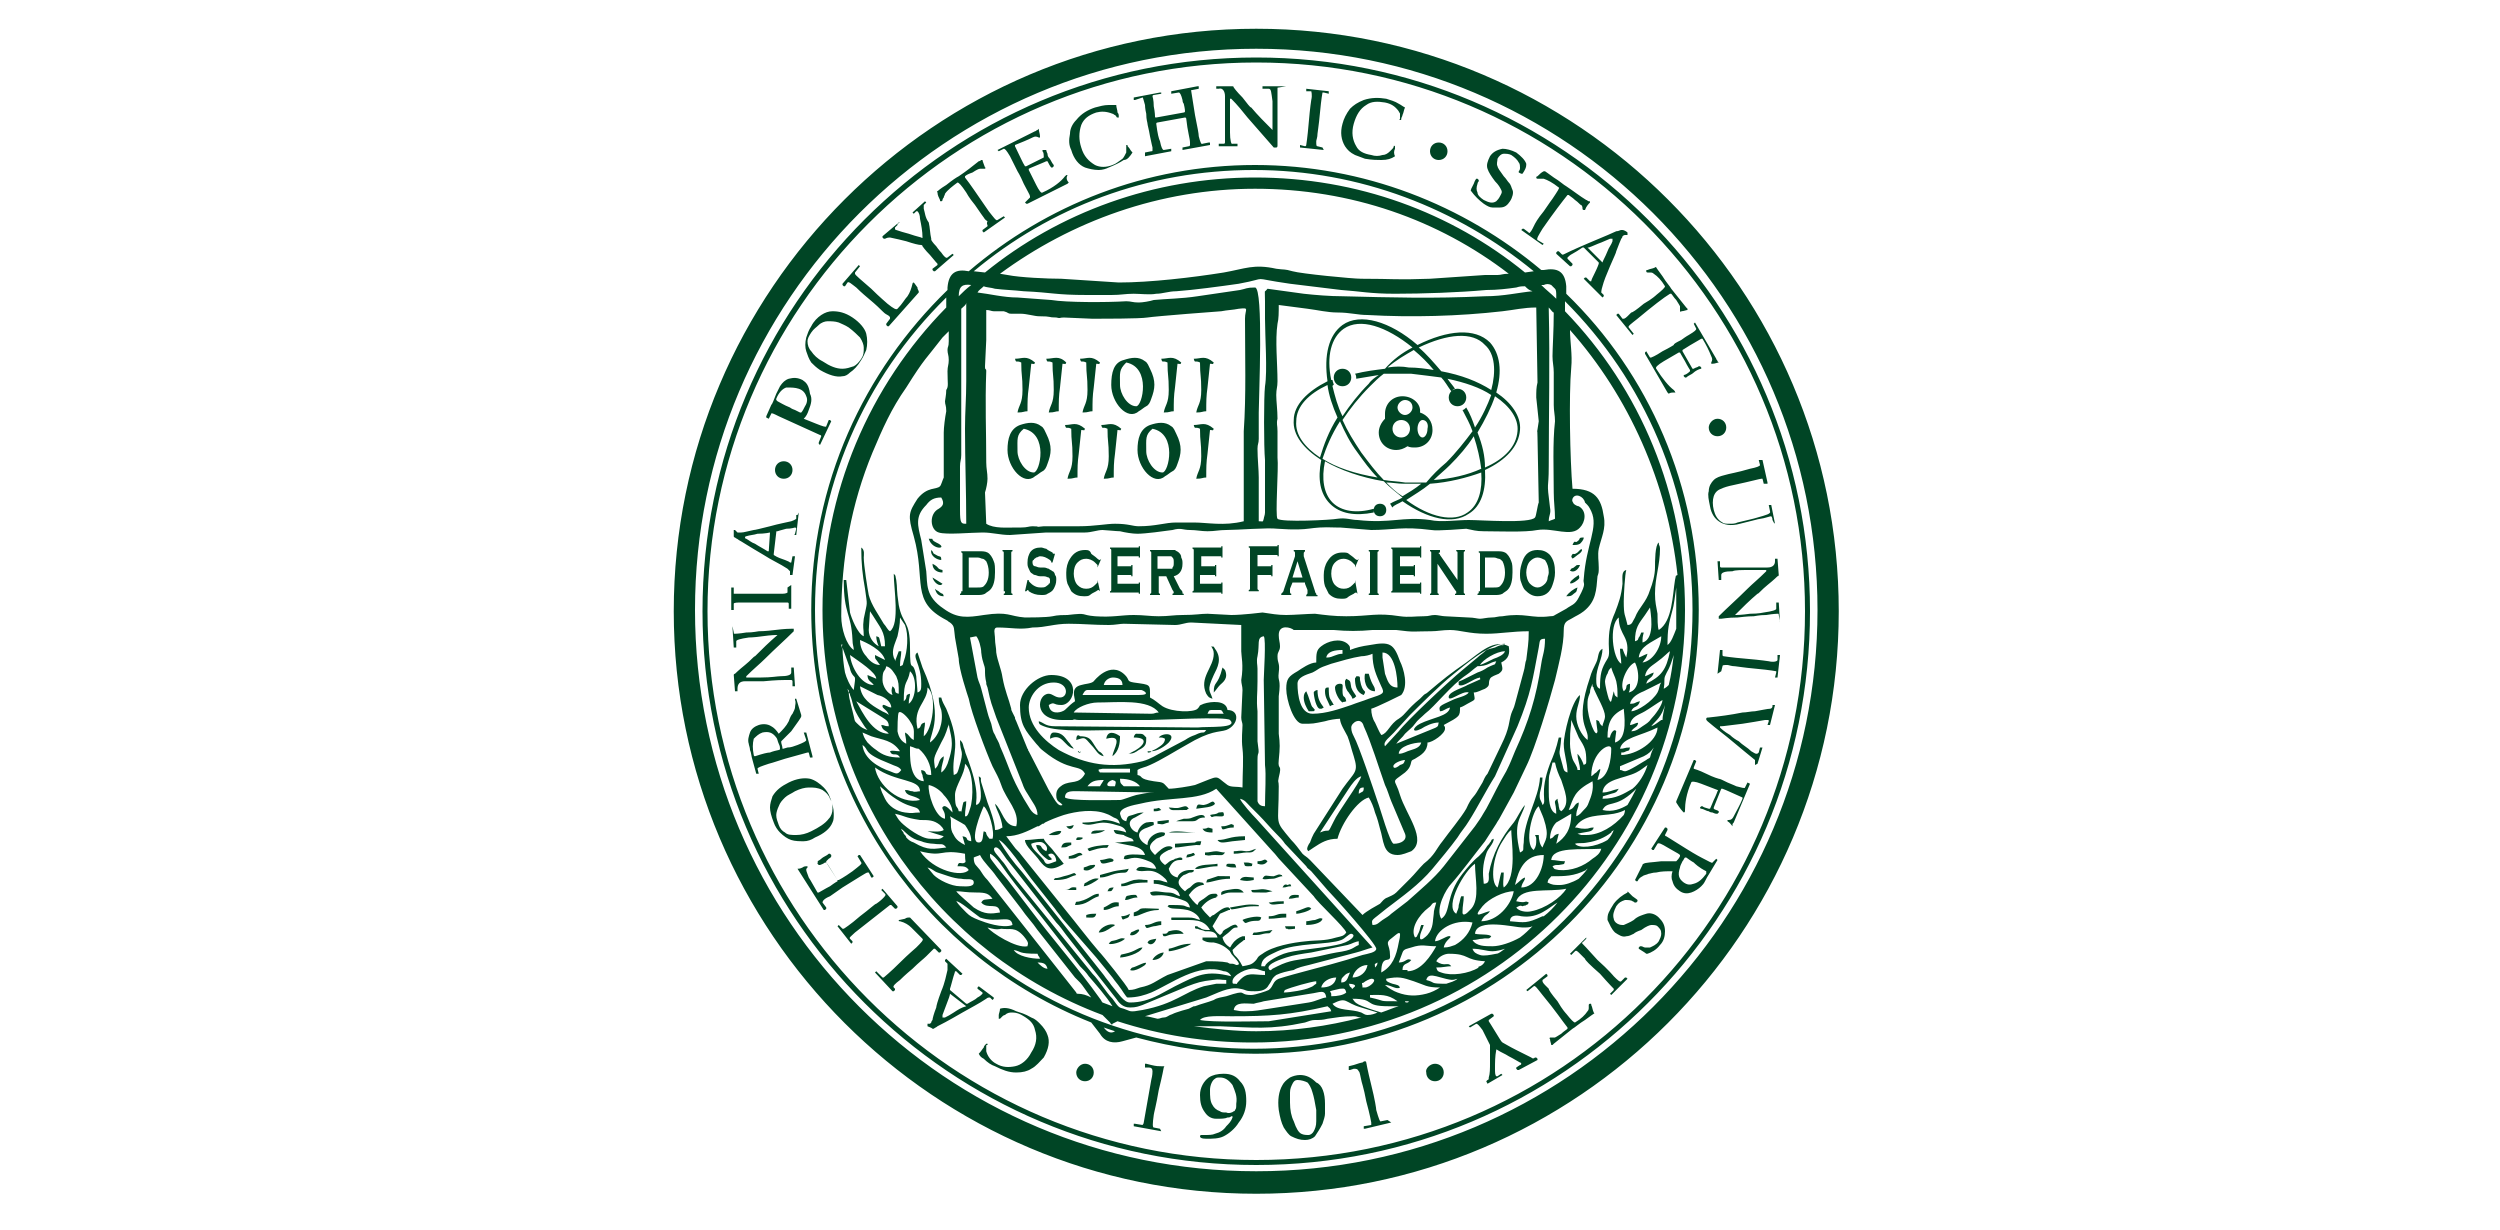 <?xml version="1.0" encoding="utf-8"?>
<!-- Generator: Adobe Illustrator 27.5.0, SVG Export Plug-In . SVG Version: 6.00 Build 0)  -->
<svg version="1.1" id="Слой_1" xmlns="http://www.w3.org/2000/svg" xmlns:xlink="http://www.w3.org/1999/xlink" x="0px" y="0px"
	 viewBox="0 0 200 98.4" style="enable-background:new 0 0 200 98.4;" xml:space="preserve">
<style type="text/css">
	.st0{fill-rule:evenodd;clip-rule:evenodd;fill:#004525;}
</style>
<path class="st0" d="M100.4,13.2c8.7,0,16.7,3.2,22.9,8.4l0.2,0c1.1-0.2,1.7,0.1,1.8,1.3l0,0.6c6.6,6.4,10.6,15.4,10.6,25.3
	c0,19.6-15.9,35.5-35.5,35.5c-3.3,0-6.5-0.5-9.5-1.3l-1.1,0.3c-0.7,0.2-1.4,0.1-1.8-0.6l-0.7-0.9c-13.1-5.2-22.4-18-22.4-33
	c0-10.1,4.2-19.1,10.9-25.6l0-0.2c0.1-1.2,0.7-1.5,1.7-1.3C83.7,16.4,91.7,13.2,100.4,13.2L100.4,13.2z M100.5,2.3
	c-25.7,0-46.6,20.9-46.6,46.6s20.9,46.6,46.6,46.6s46.6-20.9,46.6-46.6S126.2,2.3,100.5,2.3L100.5,2.3z M100.5,4.6
	C76,4.6,56.2,24.4,56.2,48.9S76,93.2,100.5,93.2s44.3-19.8,44.3-44.3S125,4.6,100.5,4.6L100.5,4.6z M100.5,5
	C76.3,5,56.6,24.7,56.6,48.9s19.6,43.9,43.9,43.9s43.9-19.6,43.9-43.9S124.7,5,100.5,5L100.5,5z M100.5,3.9
	c-24.8,0-44.9,20.1-44.9,44.9s20.1,44.9,44.9,44.9s44.9-20.1,44.9-44.9S125.3,3.9,100.5,3.9L100.5,3.9z M115.1,11.4
	c0.4,0,0.7,0.3,0.7,0.7s-0.3,0.7-0.7,0.7c-0.4,0-0.7-0.3-0.7-0.7S114.7,11.4,115.1,11.4L115.1,11.4z M137.4,33.5
	c0.4,0,0.7,0.3,0.7,0.7c0,0.4-0.3,0.7-0.7,0.7c-0.4,0-0.7-0.3-0.7-0.7C136.7,33.9,137,33.5,137.4,33.5L137.4,33.5z M62.7,36.9
	c0.4,0,0.7,0.3,0.7,0.7c0,0.4-0.3,0.7-0.7,0.7c-0.4,0-0.7-0.3-0.7-0.7C62,37.2,62.3,36.9,62.7,36.9L62.7,36.9z M86.8,85.1
	c0.4,0,0.7,0.3,0.7,0.7c0,0.4-0.3,0.7-0.7,0.7c-0.4,0-0.7-0.3-0.7-0.7C86.1,85.5,86.4,85.1,86.8,85.1L86.8,85.1z M114.8,85.1
	c0.4,0,0.7,0.3,0.7,0.7c0,0.4-0.3,0.7-0.7,0.7c-0.4,0-0.7-0.3-0.7-0.7C114,85.5,114.4,85.1,114.8,85.1L114.8,85.1z M92.9,90.5
	C92.9,90.5,92.9,90.5,92.9,90.5l-2.2-0.4c0,0,0,0,0-0.1l0-0.1c0,0,0,0,0.1,0l0.6,0.1c0,0,0.1-0.1,0.1-0.2c0,0,0.1-0.6,0.3-1.7
	c0.2-1.1,0.3-1.7,0.3-1.7c0.1-0.4,0.1-0.6,0.1-0.7c0-0.2-0.1-0.3-0.3-0.3l-0.3,0c0,0,0,0,0-0.1l0-0.2c0,0,0,0,0.1,0l0.4,0.1
	c0.4,0.1,0.6,0.1,0.8,0.1c0.2,0,0.2,0,0.2,0c0,0,0.1,0,0,0.1c0,0-0.1,0.6-0.4,1.8c-0.2,1.2-0.4,1.9-0.4,2c-0.1,0.7-0.1,1,0,1
	l0.5,0.1c0,0,0,0,0,0L92.9,90.5L92.9,90.5z M98.9,88.3c0,0.3,0,0.4-0.1,0.5c0,0.1-0.1,0.1-0.1,0.1c-0.1,0.1-0.4,0.2-0.6,0.1
	c-0.2,0-0.4,0-0.5-0.1c-0.3-0.1-0.5-0.3-0.6-0.5c-0.2-0.3-0.2-0.7-0.2-1.2c0-0.4,0.2-0.8,0.4-0.9c0.1-0.1,0.2-0.1,0.4-0.1
	c0.4,0,0.7,0.2,1,0.6C98.8,87.3,99,87.7,98.9,88.3L98.9,88.3z M99.7,88.1c0,0.6-0.2,1.2-0.6,1.7c-0.3,0.5-0.8,0.9-1.2,1.1
	c-0.4,0.2-0.9,0.2-1.4,0.2c-0.4,0-0.5-0.1-0.5-0.2c0,0,0-0.1,0.1-0.1c0,0,0.1,0,0.2,0c0.4,0,0.7,0,0.9-0.1c0.4-0.1,0.7-0.3,0.9-0.6
	c0.2-0.2,0.4-0.4,0.5-0.7c0,0,0-0.1,0-0.1c0,0,0,0-0.1,0c-0.1,0.1-0.2,0.1-0.3,0.1c-0.2,0.1-0.5,0.1-0.9,0.1c-0.4,0-0.7-0.2-0.9-0.5
	c-0.3-0.4-0.4-0.8-0.4-1.4c0-0.6,0.3-1.1,0.7-1.4c0.3-0.2,0.7-0.3,1.2-0.3c0.6,0,1,0.2,1.3,0.6C99.6,86.9,99.7,87.4,99.7,88.1
	L99.7,88.1z M105.3,88.8c0,0.3,0,0.6,0,0.9c0,0.4-0.1,0.6-0.2,0.8c-0.1,0.2-0.3,0.3-0.4,0.3c-0.2,0-0.4,0-0.6-0.1
	c-0.2-0.1-0.4-0.4-0.6-1c-0.2-0.4-0.3-0.9-0.3-1.5c0-0.3,0-0.5,0-0.8c0-0.3,0.1-0.5,0.2-0.7c0.1-0.2,0.2-0.3,0.4-0.3
	c0.3,0,0.6,0.1,0.8,0.2c0.1,0.1,0.3,0.4,0.4,0.8C105.1,87.7,105.2,88.2,105.3,88.8L105.3,88.8z M106,88.3c0,0.3,0,0.6,0,0.8
	c0,0.2-0.1,0.5-0.2,0.8c-0.2,0.4-0.4,0.7-0.6,1c-0.2,0.2-0.5,0.3-0.8,0.3c-0.4,0-0.7-0.1-1.1-0.3c-0.2-0.1-0.4-0.4-0.6-0.7
	c-0.2-0.4-0.3-0.8-0.4-1.4c-0.1-0.8,0-1.5,0.3-2c0.1-0.2,0.3-0.4,0.6-0.6c0.2-0.1,0.5-0.2,0.8-0.2c0.5,0,0.9,0.2,1.3,0.6
	C105.8,86.8,106,87.5,106,88.3L106,88.3z M111.3,89.8C111.4,89.8,111.3,89.8,111.3,89.8l-2.1,0.5c0,0-0.1,0-0.1,0l0-0.1
	c0,0,0,0,0-0.1l0.6-0.1c0,0,0-0.1,0-0.2c0,0-0.1-0.6-0.4-1.7c-0.2-1.1-0.4-1.6-0.4-1.7c-0.1-0.4-0.1-0.6-0.2-0.7
	c-0.1-0.2-0.2-0.2-0.4-0.2l-0.3,0.1c0,0,0,0-0.1,0l0-0.2c0,0,0,0,0-0.1l0.4-0.1c0.3-0.1,0.6-0.2,0.7-0.2c0.1-0.1,0.2-0.1,0.2-0.1
	c0,0,0.1,0,0.1,0.1c0,0,0.1,0.6,0.4,1.8c0.3,1.2,0.4,1.9,0.4,2c0.2,0.7,0.3,1,0.4,0.9l0.5-0.1c0,0,0,0,0,0L111.3,89.8L111.3,89.8z
	 M64.2,30.4c-0.4-0.2-0.7-0.2-1.1-0.1c-0.3,0.1-0.5,0.3-0.7,0.6c-0.1,0.2-0.2,0.4-0.3,0.6c-0.2,0.5-0.3,0.8-0.4,0.9l-0.4,0.9
	c0,0,0,0,0,0.1l0.2,0.1c0,0,0,0,0,0l0.2-0.4c0-0.1,0.2,0,0.6,0.2l3.3,1.5c0.1,0,0.1,0.1,0.1,0.1l-0.2,0.5c0,0,0,0,0,0.1l0.1,0.1
	c0,0,0,0,0,0l0.9-1.9c0,0,0,0,0,0l-0.1-0.1c0,0,0,0-0.1,0l-0.2,0.5c0,0.1-0.3,0-0.8-0.2l-1-0.4c0,0,0,0,0,0c0.2-0.2,0.3-0.4,0.4-0.7
	c0.2-0.5,0.3-0.9,0.1-1.3C64.7,30.8,64.5,30.6,64.2,30.4L64.2,30.4z M80,80.7c0,0.2-0.1,0.4-0.1,0.5c0,0.1,0,0.2,0,0.2
	c0,0,0,0,0,0.1c0,0,0.1,0,0.1,0c0,0,0.1-0.1,0.2-0.2c0.1-0.1,0.2-0.1,0.2-0.1C80.6,81,80.8,81,81,81c0.3,0,0.6,0.1,0.9,0.3
	c0.5,0.3,0.8,0.6,0.9,1.1c0.2,0.6,0.1,1.2-0.3,1.8c-0.3,0.6-0.8,1-1.3,1.1c-0.5,0.1-1,0.1-1.5-0.2c-0.4-0.2-0.7-0.6-0.8-1
	c0-0.1,0-0.2,0-0.2c0,0,0-0.1,0-0.2c0-0.1,0-0.1,0.1-0.1c0,0,0,0,0-0.1c0,0-0.1,0-0.1,0c-0.1,0.1-0.2,0.2-0.2,0.3
	c-0.1,0.1-0.2,0.3-0.4,0.5c0,0,0,0,0,0c0.1,0.2,0.2,0.3,0.4,0.4c0.3,0.3,0.6,0.5,0.9,0.6c0.6,0.3,1.1,0.5,1.7,0.5
	c0.5,0,0.9-0.1,1.2-0.3c0.4-0.2,0.7-0.6,1-0.9c0.4-0.7,0.5-1.3,0.3-1.8c-0.1-0.3-0.3-0.6-0.6-0.9c-0.2-0.2-0.4-0.4-0.7-0.5
	c-0.5-0.3-0.9-0.4-1.2-0.5C80.7,80.6,80.3,80.6,80,80.7C80,80.6,80,80.7,80,80.7L80,80.7z M75.7,76.7l-0.1,0.1c0,0,0,0,0,0.1
	l0.2,0.2c0,0,0,0.2,0,0.5c-0.1,0.4-0.2,1-0.5,1.7c-0.3,0.8-0.4,1.2-0.4,1.3c-0.2,0.5-0.3,0.9-0.3,1c-0.1,0.1-0.1,0.2-0.1,0.2
	c0,0-0.1,0.1-0.1,0.1c-0.1,0-0.1,0-0.1,0c0,0,0,0-0.1,0c0,0,0,0,0,0.1c0,0,0,0,0,0.1c0,0,0,0,0,0c0.2,0.1,0.3,0.1,0.4,0.2
	c0,0,0.1,0,0.1,0c0.1-0.1,0.2-0.1,0.3-0.2c0.2-0.1,0.8-0.4,2-1.1c0.7-0.4,1.3-0.7,1.9-1.1c0.1-0.1,0.2-0.1,0.3-0.1l0.2,0.2
	c0,0,0,0,0,0l0.1-0.1c0,0,0,0,0-0.1l-1.2-0.9c0,0,0,0,0,0l-0.1,0.1c0,0,0,0.1,0,0.1l0.4,0.3c0,0,0,0.1,0,0.1
	c-0.1,0.1-0.2,0.2-0.4,0.3c-0.2,0.2-0.5,0.3-0.8,0.5c0,0-0.1,0-0.1,0l-1.3-1.1c0,0,0-0.1,0-0.1c0,0,0.1-0.3,0.2-0.7
	c0.1-0.4,0.2-0.6,0.2-0.7c0,0,0,0,0,0c0,0,0,0,0.1,0l0.3,0.3c0,0,0,0,0.1,0l0.1-0.1c0,0,0,0,0,0L75.7,76.7
	C75.7,76.7,75.7,76.7,75.7,76.7L75.7,76.7z M76,79.5c0,0.1-0.1,0.4-0.3,0.9c-0.1,0.3-0.2,0.5-0.3,0.8c0,0.1,0,0.1,0,0.2
	c0,0,0.1,0,0.2,0c0.2-0.1,0.4-0.2,0.7-0.4c0.3-0.2,0.6-0.4,1-0.5c0,0,0,0,0,0c0,0,0,0,0,0L76,79.5C76,79.4,76,79.5,76,79.5L76,79.5z
	 M71.9,73.6C71.9,73.6,71.9,73.7,71.9,73.6c0,0.1,0,0.1,0.1,0.1c0.4,0.1,0.7,0.3,0.9,0.5c0.2,0.2,0.5,0.5,0.9,0.9
	c0.1,0.1-0.1,0.3-0.5,0.7c-0.1,0.1-0.6,0.5-1.3,1.2c-0.8,0.8-1.2,1.1-1.3,1.2c0,0-0.1,0-0.1,0l-0.5-0.5c0,0,0,0,0,0l-0.1,0.1
	c0,0,0,0,0,0l1.4,1.5c0,0,0,0,0.1,0l0.1-0.1c0,0,0,0,0-0.1L71.5,79c-0.1-0.1,0.1-0.3,0.5-0.6c0.1-0.1,0.4-0.4,1-0.9
	c0.5-0.5,0.9-0.8,1.1-1c0.1-0.1,0.2-0.2,0.4-0.4c0.1-0.1,0.2-0.2,0.2-0.2c0,0,0.1,0,0.1,0l0.3,0.3c0,0,0,0,0.1,0l0.1-0.1
	c0,0,0,0,0-0.1l-2.5-2.6c0,0-0.1,0-0.1,0c-0.2,0-0.3,0.1-0.3,0.1C72,73.6,71.9,73.6,71.9,73.6L71.9,73.6z M70.6,71.1l-0.1,0.1
	c0,0,0,0,0,0l0.3,0.3c0.1,0.1,0,0.2-0.2,0.4c0,0-0.2,0.2-0.5,0.4c-0.1,0-0.5,0.4-1.3,1c-0.8,0.7-1.3,1-1.3,1c0,0-0.1,0-0.1,0
	L67.1,74c0,0,0,0,0,0l-0.1,0.1c0,0,0,0,0,0l1.1,1.4c0,0,0,0,0,0l0.1-0.1c0,0,0,0,0-0.1L68,75.1c-0.1-0.1,0.1-0.2,0.4-0.5
	c0,0,0.5-0.4,1.4-1.1c0.9-0.7,1.4-1.1,1.4-1.1c0.1,0,0.1,0,0.1,0l0.3,0.3c0,0,0,0,0.1,0l0.1-0.1c0,0,0,0,0-0.1L70.6,71.1
	C70.6,71,70.6,71,70.6,71.1L70.6,71.1z M63.8,69.5C63.8,69.5,63.8,69.6,63.8,69.5l2.1,3.3c0,0,0,0,0.1,0l0.1-0.1c0,0,0,0,0-0.1
	l-0.3-0.4c0-0.1,0.1-0.3,0.6-0.5l1-0.7c1.3-0.8,1.9-1.2,2-1.2c0,0,0.1,0,0.1,0l0.2,0.4c0,0,0,0,0.1,0l0.1-0.1c0,0,0,0,0,0l-1.1-1.7
	c0,0,0,0-0.1,0l-0.1,0.1c0,0,0,0,0,0l0.3,0.5c0.1,0.1-0.2,0.3-0.7,0.7c-0.7,0.5-1.1,0.7-1.1,0.7c0,0-0.1,0-0.1,0
	c-0.5-0.8-0.8-1.3-0.9-1.4c0,0,0-0.1,0-0.1c0,0,0.1-0.1,0.2-0.2c0.2-0.1,0.2-0.2,0.2-0.2c0,0,0,0,0-0.1l-0.1-0.1c0,0,0,0-0.1,0
	c0,0-0.1,0.1-0.3,0.2c-0.2,0.1-0.3,0.2-0.3,0.2c0,0-0.1,0.1-0.3,0.2C65.5,69,65.4,69,65.4,69c0,0,0,0,0,0.1l0.1,0.1c0,0,0,0,0.1,0
	c0.3-0.1,0.4-0.2,0.4-0.2c0,0,0,0,0.1,0l0.9,1.4c0,0,0,0.1,0,0.1c0,0-0.2,0.1-0.6,0.4c-0.4,0.2-0.7,0.4-0.9,0.5c0,0,0,0-0.1,0
	c-0.3-0.5-0.5-0.9-0.7-1.2c-0.1-0.3-0.2-0.5-0.2-0.6c0-0.1,0-0.1,0.1-0.2c0,0,0-0.1,0-0.1c0,0,0,0-0.1,0c-0.2,0-0.3,0.1-0.3,0.1
	C64,69.5,63.9,69.5,63.8,69.5L63.8,69.5z M63.1,62.6c-0.6,0.3-1,0.6-1.3,1.1c-0.1,0.3-0.2,0.6-0.2,0.9c0,0.3,0.1,0.7,0.3,1.2
	c0.1,0.3,0.3,0.6,0.5,0.8c0.3,0.3,0.6,0.5,0.9,0.6c0.3,0.1,0.7,0.1,1,0.1c0.3,0,0.6-0.1,0.9-0.3c0.7-0.3,1.2-0.7,1.4-1.2
	c0.1-0.2,0.1-0.4,0.1-0.7c0-0.4-0.1-0.8-0.3-1.3c-0.1-0.3-0.3-0.6-0.5-0.8c-0.3-0.3-0.7-0.6-1.1-0.7C64.3,62.2,63.7,62.3,63.1,62.6
	L63.1,62.6z M63.6,63.3c-0.3,0.2-0.6,0.3-0.8,0.5c-0.2,0.2-0.4,0.4-0.5,0.7c-0.1,0.2-0.2,0.5-0.2,0.7c0,0.3,0.1,0.5,0.2,0.8
	c0.1,0.3,0.3,0.5,0.5,0.6c0.2,0.2,0.5,0.2,0.9,0.2c0.4,0,0.8-0.1,1.2-0.3c0.6-0.3,1.1-0.6,1.4-1c0.2-0.2,0.3-0.5,0.3-0.8
	c0-0.3,0-0.5-0.2-0.8c-0.1-0.3-0.3-0.5-0.6-0.7C65.4,63,65.1,63,64.7,63C64.4,63,64,63.1,63.6,63.3L63.6,63.3z M63.7,55.9l-0.1,0
	c0,0,0,0,0,0.1c0.1,0.2,0,0.4,0,0.6c0,0.1-0.1,0.3-0.2,0.5c-0.1,0.1-0.2,0.3-0.3,0.6c-0.2,0.4-0.5,0.7-0.8,1c0,0,0,0,0,0
	c-0.2-0.3-0.4-0.5-0.6-0.6c-0.3-0.2-0.7-0.2-1-0.1c-0.3,0.1-0.6,0.3-0.7,0.6c-0.1,0.3-0.2,0.6-0.1,0.9c0,0.1,0.1,0.3,0.1,0.5
	c0.1,0.2,0.1,0.5,0.2,0.8l0.3,1.1c0,0,0,0,0,0l0.2,0c0,0,0,0,0,0l-0.1-0.4c0-0.1,0.3-0.2,0.9-0.4c0,0,0.4-0.1,1.3-0.4l1.8-0.5
	c0.1,0,0.1,0,0.1,0l0.1,0.4c0,0,0,0,0.1,0l0.1,0c0,0,0,0,0-0.1l-0.5-1.9c0,0,0,0,0,0l-0.2,0c0,0,0,0,0,0l0.2,0.6
	c0,0.1-0.2,0.2-0.7,0.4c-0.3,0.1-0.5,0.2-0.8,0.2c-0.3,0.1-0.4,0.1-0.3,0.1c0,0-0.1,0-0.1,0c0-0.2-0.1-0.4-0.1-0.5c0,0,0,0,0-0.1
	c0.3-0.3,0.5-0.5,0.8-0.8c0.5-0.7,0.8-1.1,0.8-1.2c0,0,0-0.1,0-0.1L63.7,55.9C63.8,55.9,63.8,55.9,63.7,55.9L63.7,55.9z M61,58.6
	c0.5-0.1,0.8,0,1.1,0.4c0.1,0.1,0.1,0.3,0.2,0.5c0.1,0.2,0.1,0.3,0.1,0.4c0,0,0,0.1-0.1,0.1c-0.5,0.1-0.7,0.2-0.7,0.2
	c-0.2,0-0.6,0.1-1.2,0.3c0,0-0.1,0-0.1-0.1c-0.1-0.5-0.1-0.9,0-1.3C60.5,58.9,60.7,58.7,61,58.6L61,58.6z M58.6,50.1
	C58.6,50.1,58.6,50.1,58.6,50.1l0.1,0.5c0,0.1,0,0.1,0.1,0.1c0,0,0.3,0,0.9-0.1c0.6,0,0.9-0.1,1-0.1c0.1,0,0.5,0,1.3-0.1
	c0.8-0.1,1.2-0.1,1.3-0.1c0.1,0,0.2,0,0.2,0c0,0.1,0,0.1,0,0.2c-0.7,0.7-1.5,1.4-2.3,2.2c-0.4,0.4-0.9,0.8-1.5,1.4c0,0,0,0.1,0,0.1
	c0,0,0.4,0,1.2,0c0.8,0,1.3-0.1,1.5-0.1c0.6,0,0.9-0.1,0.9-0.3l0-0.4c0,0,0,0,0,0l0.2,0c0,0,0,0,0,0l0.1,1.5c0,0,0,0,0,0l-0.2,0
	c0,0,0,0,0,0l0-0.4c0,0,0-0.1-0.1-0.1l-0.5,0c-0.1,0-0.7,0-1.7,0.1c-1,0-1.5,0-1.5,0c-0.4,0-0.6,0.2-0.6,0.6l0,0.2c0,0,0,0,0,0
	l-0.2,0c0,0,0,0,0,0l-0.1-1.3c0,0,0-0.1,0.1-0.1c0,0,0.3-0.3,0.8-0.7c0.5-0.4,0.7-0.7,0.8-0.7c0.6-0.6,1.1-1.1,1.8-1.7c0,0,0,0,0,0
	c0,0,0,0-0.1,0c0,0-0.4,0-1.1,0.1c-0.7,0.1-1.1,0.1-1.1,0.1c-0.7,0.1-1,0.2-1,0.3l0,0.4c0,0,0,0.1,0,0.1l-0.2,0c0,0,0,0,0,0
	l-0.1-1.6c0,0,0-0.1,0-0.1L58.6,50.1L58.6,50.1z M63.3,46.8C63.3,46.8,63.3,46.8,63.3,46.8l0,1.9c0,0,0,0,0,0l-0.2,0c0,0,0,0,0,0
	l0-0.4c0,0,0-0.1-0.1-0.1c0,0-0.6,0-1.8,0c-1.2,0-1.8,0-1.8,0c-0.4,0-0.7,0-0.7,0.1l0,0.4c0,0,0,0.1,0,0.1l-0.2,0c0,0,0,0,0,0l0-1.8
	c0,0,0,0,0,0l0.2,0c0,0,0,0,0,0l0,0.4c0,0,0,0.1,0,0.1c0,0,0.6,0,1.6,0c1.1,0,1.6,0,1.7,0c0.3,0,0.5,0,0.6,0c0.3,0,0.4-0.1,0.4-0.1
	l0-0.4c0,0,0,0,0,0L63.3,46.8L63.3,46.8z M63.9,41C63.9,41,63.9,41,63.9,41l-0.2,1.8c0,0,0,0,0,0l-0.1,0c0,0-0.1,0,0-0.1l0.1-0.4
	c0,0,0-0.1-0.1-0.1c0,0,0,0,0,0c0,0-0.3,0.1-0.7,0.1c-0.4,0.1-0.7,0.2-0.7,0.2c-0.1,0-0.1,0-0.1,0.1l-0.2,1.7c0,0,0,0.1,0,0.1
	c0.3,0.2,0.6,0.3,0.9,0.4c0.2,0.1,0.3,0.1,0.4,0.2c0.1,0,0.1,0,0.1,0l0.1-0.5c0,0,0,0,0.1,0l0.1,0c0,0,0,0,0,0l-0.2,1.5c0,0,0,0,0,0
	l-0.2,0c0,0,0,0,0,0l0-0.3c0,0-0.1-0.1-0.2-0.2c-0.6-0.4-1.3-0.7-1.9-1.1c-1.2-0.7-1.8-1.1-2-1.2c-0.1-0.1-0.2-0.1-0.3-0.2
	c-0.1,0-0.1-0.1-0.1-0.1c0-0.1,0-0.3,0-0.4c0,0,0,0,0-0.1c0,0,0,0,0,0c0,0,0,0,0.1,0c0,0,0,0,0,0c0,0,0,0,0.1,0.1
	c0.1,0.1,0.1,0.1,0.1,0.1c0,0,0.1,0,0.3,0c0.2,0,0.5-0.1,1-0.2c0.1,0,0.5-0.1,1.3-0.3c0.7-0.2,1.3-0.3,1.7-0.4
	c0.3-0.1,0.4-0.2,0.4-0.2l0-0.3c0,0,0,0,0.1,0L63.9,41L63.9,41z M61.6,42.6C61.7,42.6,61.7,42.6,61.6,42.6l-0.1,1.5c0,0,0,0,0,0
	c0,0,0,0-0.1,0c-0.3-0.2-0.7-0.4-1-0.6c-0.3-0.1-0.5-0.3-0.7-0.4c-0.1,0-0.1-0.1-0.1-0.1c0,0,0-0.1,0.1-0.1c0.3-0.1,0.6-0.1,0.9-0.2
	C61.2,42.7,61.6,42.6,61.6,42.6L61.6,42.6z M141.9,41.8C141.9,41.8,141.8,41.8,141.9,41.8l-0.1-0.2c0-0.2-0.1-0.3-0.1-0.3
	c0,0-0.1,0-0.4,0.1c-0.3,0.1-0.6,0.1-0.9,0.2c-0.4,0.1-0.8,0.2-1.2,0.3c-0.7,0.2-1.3,0.1-1.7-0.2c-0.3-0.2-0.6-0.6-0.7-1.2
	c-0.1-0.5-0.2-0.9-0.1-1.2c0-0.4,0.2-0.7,0.4-0.9c0.2-0.2,0.5-0.3,0.9-0.4c0.3-0.1,1-0.2,2-0.5c0.5-0.1,0.8-0.2,0.8-0.3l-0.1-0.4
	c0,0,0,0,0,0l0.2,0c0,0,0,0,0.1,0l0.4,1.8c0,0,0,0,0,0.1l-0.2,0c0,0-0.1,0-0.1,0l-0.1-0.4c0,0,0,0-0.1,0c-0.1,0-0.8,0.2-2.2,0.5
	c-0.5,0.1-0.8,0.2-1,0.3c-0.3,0.1-0.5,0.3-0.6,0.6c-0.1,0.3-0.1,0.7,0,1.1c0.1,0.4,0.3,0.8,0.7,1c0.1,0.1,0.3,0.1,0.6,0.1
	c0.2,0,0.4,0,0.6-0.1c0.8-0.2,1.3-0.3,1.6-0.4c0.7-0.2,1.1-0.3,1-0.5l-0.1-0.5c0,0,0,0,0,0c0,0,0,0,0,0l0.2,0c0,0,0,0,0,0
	c0,0,0,0,0,0l0.3,1.5c0,0,0,0,0,0c0,0,0,0,0,0L141.9,41.8L141.9,41.8z M142.4,49.7C142.4,49.7,142.4,49.7,142.4,49.7l-0.1-0.5
	c0-0.1,0-0.1-0.1-0.1c0,0-0.3,0-0.9,0.1c-0.6,0-0.9,0.1-1,0.1c-0.1,0-0.5,0-1.3,0.1c-0.8,0-1.2,0.1-1.3,0.1c-0.1,0-0.2,0-0.2,0
	c0-0.1,0-0.1,0-0.2c0.7-0.7,1.5-1.4,2.3-2.2c0.4-0.4,0.9-0.8,1.5-1.4c0,0,0-0.1,0-0.1c0,0-0.4,0-1.2,0c-0.8,0-1.3,0-1.5,0.1
	c-0.6,0-0.9,0.1-0.9,0.3l0,0.4c0,0,0,0,0,0l-0.2,0c0,0,0,0,0,0l-0.1-1.5c0,0,0,0,0,0l0.2,0c0,0,0,0,0,0l0,0.4c0,0,0,0.1,0.1,0.1
	l0.5,0c0.1,0,0.7,0,1.7,0c1,0,1.5,0,1.5,0c0.4,0,0.6-0.2,0.6-0.5l0-0.2c0,0,0,0,0,0l0.2,0c0,0,0,0,0,0l0.1,1.3c0,0,0,0.1-0.1,0.1
	c0,0-0.3,0.3-0.8,0.7c-0.5,0.4-0.7,0.7-0.8,0.7c-0.6,0.5-1.2,1.1-1.8,1.7c0,0,0,0,0,0c0,0,0,0,0.1,0c0,0,0.4,0,1.1-0.1
	c0.7,0,1.1-0.1,1.1-0.1c0.7-0.1,1-0.2,1-0.3l0-0.4c0,0,0-0.1,0-0.1l0.2,0c0,0,0,0,0,0l0.1,1.6c0,0,0,0.1,0,0.1L142.4,49.7
	L142.4,49.7z M137.4,53.9C137.3,53.9,137.3,53.9,137.4,53.9l0.2-1.9c0,0,0,0,0,0l0.2,0c0,0,0,0,0,0l0,0.4c0,0,0,0.1,0.1,0.1
	c0,0,0.6,0.1,1.8,0.2c1.2,0.1,1.8,0.2,1.8,0.2c0.4,0.1,0.7,0,0.7-0.1l0-0.4c0,0,0-0.1,0,0l0.2,0c0,0,0,0,0,0l-0.2,1.8c0,0,0,0,0,0
	l-0.2,0c0,0,0,0,0,0l0.1-0.4c0,0,0-0.1,0-0.1c0,0-0.5-0.1-1.6-0.2c-1.1-0.1-1.6-0.2-1.7-0.2c-0.3,0-0.5-0.1-0.6-0.1
	c-0.3,0-0.4,0-0.4,0.1l-0.1,0.4c0,0,0,0,0,0L137.4,53.9L137.4,53.9z M140.4,61.2C140.4,61.1,140.4,61.1,140.4,61.2l0-0.3
	c0,0,0-0.1,0-0.1c-0.5-0.4-1.1-0.9-1.7-1.4c-0.7-0.6-1.4-1.1-2.1-1.7c-0.1-0.1-0.1-0.1-0.1-0.2c0-0.1,0.1-0.1,0.2-0.1
	c0.9-0.1,1.7-0.2,2.7-0.4c0.3,0,0.7-0.1,1-0.1c0.6-0.1,1-0.2,1.2-0.2c0.1,0,0.2-0.1,0.2-0.2l0-0.1c0,0,0,0,0,0c0,0,0,0,0,0l0.2,0
	c0,0,0,0,0,0l-0.4,1.6c0,0,0,0,0,0l-0.2,0c0,0,0,0,0,0l0.1-0.3c0-0.1,0-0.1-0.1-0.1c-0.1,0-0.1,0-0.2,0c-0.6,0.1-1.1,0.2-1.8,0.3
	c-0.9,0.1-1.5,0.2-1.7,0.2c-0.1,0-0.1,0-0.1,0c0,0,0,0,0,0.1c0.1,0.1,0.3,0.3,0.8,0.6c0.2,0.2,0.5,0.4,0.7,0.5
	c0.3,0.3,0.7,0.5,1,0.8c0.2,0.1,0.3,0.2,0.4,0.2c0.1,0,0.1,0,0.2-0.1l0.1-0.4c0,0,0,0,0,0l0.2,0c0,0,0,0,0,0l-0.4,1.3c0,0,0,0,0,0
	L140.4,61.2L140.4,61.2z M134.7,65C134.7,65.1,134.7,65.1,134.7,65C134.7,65,134.7,65,134.7,65c0.1,0,0.1-0.1,0.1-0.2
	c0-0.5,0.1-1.3,0.5-2.2c0-0.1,0.3-0.1,0.8,0.1l1.3,0.5c0,0,0.1,0,0,0.1c0,0-0.1,0.3-0.3,0.7c-0.2,0.5-0.3,0.7-0.3,0.7c0,0,0,0-0.1,0
	c-0.3-0.1-0.4-0.1-0.5-0.2c0,0-0.1,0-0.1,0l-0.1,0.1c0,0,0,0.1,0.1,0.1c0,0,0.1,0,0.3,0.1c0.2,0.1,0.3,0.1,0.3,0.1
	c0,0,0.1,0.1,0.3,0.1c0.2,0.1,0.3,0.1,0.3,0.1c0,0,0.1,0,0.1,0l0.1-0.1c0,0,0-0.1,0-0.1c-0.1-0.1-0.3-0.1-0.4-0.2c0,0,0,0,0-0.1
	l0.6-1.5c0,0,0,0,0.1,0c0.3,0.1,0.9,0.4,1.6,0.7c0,0,0,0,0,0.1c-0.2,0.5-0.5,1-0.7,1.4c-0.1,0.2-0.2,0.3-0.4,0.3c-0.1,0-0.1,0-0.1,0
	c0,0,0,0.1,0,0.1c0.2,0.1,0.3,0.3,0.4,0.4c0,0,0,0,0,0c0,0,0,0,0-0.1c0-0.1,0-0.1,0.1-0.2l1.3-3.1c0,0,0,0,0,0c0,0,0,0,0,0l-0.2-0.1
	c0,0,0,0,0,0l-0.2,0.4c0,0.1-0.3,0-0.7-0.1c0,0-0.2-0.1-0.7-0.3c-0.4-0.2-0.6-0.3-0.7-0.3c0,0-0.4-0.1-1-0.4c-0.6-0.3-1-0.4-1-0.4
	c0,0,0,0,0,0c0,0,0,0,0-0.1l0.2-0.5c0,0,0,0,0,0l-0.1-0.1c0,0,0,0-0.1,0l-1.4,3.3c0,0,0,0.1,0,0.1C134.4,64.7,134.6,64.9,134.7,65
	L134.7,65z M134.7,70.6c0.3,0.2,0.5,0.2,0.8,0.1c0.4-0.1,0.7-0.4,1-0.8c0-0.1,0-0.1,0-0.2c-0.6-0.3-0.9-0.6-1-0.7
	c0,0-0.2-0.1-0.6-0.4c0,0-0.1,0-0.1,0c-0.1,0.1-0.1,0.2-0.2,0.3c-0.1,0.2-0.2,0.4-0.2,0.5C134.2,70,134.3,70.3,134.7,70.6
	L134.7,70.6z M130.8,70.4l0.1,0.1c0,0,0.1,0,0.1,0c0.1-0.2,0.2-0.3,0.4-0.4c0.1-0.1,0.3-0.1,0.5-0.2c0.1,0,0.3-0.1,0.6-0.1
	c0.4-0.1,0.8-0.1,1.3-0.1c0,0,0,0,0,0c-0.1,0.3-0.1,0.6,0,0.8c0.1,0.4,0.3,0.6,0.6,0.8c0.3,0.2,0.6,0.2,0.9,0.1
	c0.3-0.1,0.6-0.3,0.8-0.5c0.1-0.1,0.2-0.2,0.3-0.4c0.1-0.2,0.2-0.4,0.4-0.7l0.6-1c0,0,0,0,0,0l-0.1-0.1c0,0,0,0,0,0L137,69
	c0,0.1-0.3-0.1-0.9-0.4c0,0-0.4-0.2-1.2-0.7l-1.6-1c-0.1,0-0.1-0.1-0.1-0.1l0.2-0.4c0,0,0,0,0-0.1l-0.1-0.1c0,0,0,0-0.1,0l-1.1,1.7
	c0,0,0,0,0,0l0.1,0.1c0,0,0,0,0.1,0l0.3-0.5c0.1-0.1,0.3,0,0.8,0.3c0.2,0.1,0.5,0.3,0.7,0.4c0.2,0.1,0.3,0.2,0.3,0.2c0,0,0,0,0,0.1
	c-0.1,0.2-0.2,0.3-0.3,0.4c0,0,0,0-0.1,0c-0.4,0-0.8,0-1.1,0c-0.8,0.1-1.3,0.1-1.4,0.2c0,0-0.1,0-0.1,0.1L130.8,70.4
	C130.8,70.4,130.8,70.4,130.8,70.4L130.8,70.4z M129.2,74.6c0.3,0.2,0.6,0.4,0.9,0.3c0.2,0,0.4-0.1,0.6-0.2c0.1-0.1,0.3-0.2,0.6-0.3
	c0.4-0.3,0.7-0.4,0.8-0.4c0.2,0,0.4,0,0.5,0.1c0.2,0.2,0.3,0.3,0.3,0.6c0,0.2-0.1,0.4-0.2,0.6c-0.2,0.3-0.5,0.4-0.7,0.5
	c-0.2,0-0.3,0-0.4,0c-0.1,0-0.2-0.1-0.3-0.1c0,0,0,0-0.1,0l-0.1,0.1c0,0,0,0,0,0.1c0.3,0.2,0.5,0.3,0.6,0.4c0,0,0.1,0,0.1,0
	c0.3-0.1,0.7-0.3,1-0.7c0.3-0.3,0.4-0.7,0.4-1.1c0-0.5-0.2-0.8-0.5-1.1c-0.3-0.3-0.7-0.4-1-0.3c-0.3,0.1-0.7,0.2-1,0.5
	c-0.3,0.2-0.6,0.3-0.8,0.4c-0.2,0-0.3,0-0.5-0.1c-0.2-0.1-0.3-0.3-0.3-0.4c-0.1-0.3,0-0.6,0.2-1c0.2-0.3,0.4-0.4,0.7-0.5
	c0.2,0,0.5,0,0.6,0.1c0.1,0,0.1,0.1,0.2,0.1c0,0,0.1,0,0.1,0l0.1-0.1c0,0,0-0.1,0-0.1c0,0-0.1-0.1-0.4-0.3c-0.2-0.2-0.3-0.3-0.3-0.3
	c-0.1-0.1-0.1-0.1-0.1,0c-0.4,0.2-0.8,0.5-1.1,0.9c-0.2,0.3-0.3,0.5-0.4,0.7c-0.1,0.2-0.1,0.4-0.1,0.6
	C128.8,74,128.9,74.3,129.2,74.6L129.2,74.6z M125.6,76.3l0.1,0.1c0,0,0,0,0,0l0.3-0.3c0.1-0.1,0.2,0,0.4,0.2c0,0,0.2,0.2,0.4,0.4
	c0,0.1,0.4,0.5,1.2,1.2c0.7,0.8,1.1,1.2,1.1,1.2c0,0,0,0.1,0,0.1l-0.3,0.3c0,0,0,0,0,0l0.1,0.1c0,0,0,0,0,0l1.3-1.3c0,0,0,0,0,0
	l-0.1-0.1c0,0,0,0-0.1,0l-0.3,0.3c-0.1,0.1-0.3-0.1-0.6-0.4c0,0-0.4-0.5-1.3-1.3c-0.8-0.9-1.2-1.3-1.2-1.3c0,0-0.1-0.1,0-0.1
	l0.3-0.3c0,0,0,0,0-0.1L127,75c0,0,0,0-0.1,0L125.6,76.3C125.6,76.3,125.6,76.3,125.6,76.3L125.6,76.3z M124.1,83.6
	C124.1,83.6,124.2,83.6,124.1,83.6c0.1,0,0.1,0,0.1,0c0,0,0.1-0.1,0.1-0.1c0.5-0.4,1-0.8,1.5-1.2c0.2-0.1,0.5-0.4,1-0.7
	c0.4-0.3,0.7-0.5,0.7-0.5c0,0,0.1,0,0-0.1c-0.1-0.2-0.1-0.4-0.2-0.6c0-0.1,0-0.1-0.1-0.1c0,0-0.1,0-0.1,0.1c0,0,0,0.1,0,0.2
	c0,0.1,0,0.2-0.1,0.3c-0.2,0.3-0.5,0.6-1,0.9c-0.1,0-0.3-0.2-0.7-0.7c0,0-0.3-0.3-0.7-1c-0.5-0.6-0.7-0.9-0.7-1c0,0-0.1-0.1-0.3-0.3
	c-0.2-0.2-0.2-0.3-0.2-0.3c0,0,0-0.1,0-0.1l0.4-0.3c0,0,0,0,0-0.1l-0.1-0.1c0,0,0,0,0,0l-1.6,1.3c0,0,0,0,0,0l0.1,0.1c0,0,0,0,0,0
	l0.5-0.4c0.1-0.1,0.3,0.2,0.7,0.7c1,1.2,1.6,2.1,2,2.6c0,0,0,0.1,0,0.1c-0.1,0.1-0.3,0.2-0.5,0.4c-0.3,0.2-0.5,0.3-0.5,0.3
	c-0.1,0-0.2,0-0.3,0c0,0-0.1,0-0.1,0c0,0-0.1,0.1,0,0.1C124,83.3,124.1,83.5,124.1,83.6L124.1,83.6z M118.9,86.5l0.1,0.2
	c0,0,0,0,0,0l1.2-0.7c0,0,0,0,0,0l-0.1-0.1c0,0,0,0,0,0l-0.3,0.2c-0.1,0-0.1,0-0.1,0c-0.1-0.1-0.1-0.3-0.1-0.6c0-0.5,0-1,0.1-1.5
	c0,0,0-0.1,0.1,0c0.3,0.2,0.6,0.3,0.9,0.5c0.4,0.2,0.7,0.4,0.9,0.5c0.1,0,0.1,0.1,0.1,0.1c0,0,0,0.1-0.1,0.1l-0.3,0.2c0,0,0,0,0,0.1
	l0.1,0.1c0,0,0,0,0.1,0l1.5-0.8c0,0,0,0,0-0.1l-0.1-0.1c0,0,0,0,0,0c0,0,0,0,0,0l-0.1,0c-0.1,0.1-0.2,0.1-0.3,0
	c-0.4-0.2-0.8-0.4-1.2-0.6c-0.6-0.3-0.9-0.5-1.1-0.6c0,0-0.1-0.1-0.1-0.1c0,0-0.2-0.3-0.5-0.8c-0.3-0.5-0.5-0.8-0.5-0.8
	c0,0,0-0.1,0-0.1l0.4-0.3c0,0,0,0,0-0.1l-0.1-0.1c0,0,0,0-0.1,0l-1.8,1c0,0,0,0,0,0l0.1,0.1c0,0,0,0,0,0c0,0,0,0,0,0l0.5-0.3
	c0.1,0,0.2,0.1,0.5,0.5c0,0,0.1,0.2,0.3,0.6c0.2,0.4,0.3,0.6,0.3,0.6c0,0,0,0.1,0,0.1c0,0.4,0,0.9,0,1.3c0,0.5,0,0.9-0.1,1.2
	c0,0.1,0,0.2-0.1,0.2L118.9,86.5C118.9,86.4,118.9,86.4,118.9,86.5L118.9,86.5z M134,31.4C134.1,31.4,134.1,31.3,134,31.4
	C134.1,31.3,134.1,31.3,134,31.4c0-0.1,0-0.1-0.1-0.2c-0.4-0.3-0.9-0.9-1.4-1.7c-0.1-0.1,0.1-0.3,0.6-0.6l1.2-0.7c0,0,0.1,0,0.1,0
	c0,0,0.1,0.2,0.4,0.7c0.2,0.4,0.4,0.7,0.4,0.7c0,0,0,0.1,0,0.1c-0.2,0.2-0.4,0.3-0.5,0.3c0,0,0,0,0,0.1l0.1,0.1c0,0,0,0,0.1,0
	c0,0,0.1-0.1,0.3-0.2c0.2-0.1,0.3-0.2,0.3-0.2c0,0,0.1-0.1,0.3-0.2c0.2-0.1,0.3-0.1,0.3-0.1c0,0,0,0,0-0.1l-0.1-0.1c0,0,0,0-0.1,0
	c-0.1,0.1-0.3,0.1-0.4,0.2c0,0-0.1,0-0.1,0l-0.8-1.4c0,0,0-0.1,0-0.1c0.3-0.2,0.8-0.5,1.5-0.9c0,0,0,0,0.1,0
	c0.3,0.5,0.5,0.9,0.7,1.4c0.1,0.2,0.1,0.3,0,0.5c0,0.1,0,0.1,0,0.1c0,0,0,0,0.1,0c0.2,0,0.4-0.1,0.5-0.1c0,0,0,0,0,0l0,0l0,0
	c0,0,0,0-0.1-0.1c0-0.1-0.1-0.1-0.1-0.2l-1.7-2.9c0,0,0,0,0,0c0,0,0,0,0,0l-0.1,0.1c0,0,0,0,0,0l0.2,0.4c0,0.1-0.1,0.2-0.6,0.5
	c0,0-0.2,0.1-0.6,0.4c-0.4,0.2-0.6,0.3-0.6,0.4c0,0-0.3,0.2-0.9,0.5c-0.6,0.4-0.9,0.5-0.9,0.5c0,0,0,0-0.1,0c0,0,0,0,0,0l-0.3-0.5
	c0,0,0,0,0,0l-0.1,0.1c0,0,0,0,0,0.1l1.8,3.1c0,0,0,0,0.1,0.1C133.6,31.4,133.8,31.4,134,31.4L134,31.4z M135,24.8
	C135,24.8,135,24.7,135,24.8c0-0.1,0-0.1,0-0.1c0,0-0.1-0.1-0.1-0.1c-0.4-0.5-0.8-1-1.2-1.5c-0.1-0.2-0.4-0.5-0.7-1
	c-0.3-0.4-0.5-0.7-0.5-0.7c0,0,0-0.1-0.1,0c-0.2,0.1-0.4,0.1-0.6,0.2c-0.1,0-0.1,0-0.1,0.1c0,0,0,0.1,0.1,0.1c0,0,0.1,0,0.2,0
	c0.1,0,0.2,0,0.3,0.1c0.3,0.2,0.6,0.5,0.9,1c0,0.1-0.2,0.3-0.7,0.7c0,0-0.3,0.3-1,0.7c-0.6,0.5-0.9,0.7-1,0.7c0,0-0.1,0.1-0.3,0.3
	c-0.2,0.2-0.3,0.2-0.3,0.2c0,0-0.1,0-0.1,0l-0.3-0.4c0,0,0,0-0.1,0l-0.1,0.1c0,0,0,0,0,0l1.3,1.6c0,0,0,0,0,0l0.1-0.1c0,0,0,0,0,0
	l-0.4-0.5c-0.1-0.1,0.2-0.3,0.7-0.7c1.2-1,2.1-1.7,2.6-2c0,0,0.1,0,0.1,0c0.1,0.1,0.2,0.3,0.4,0.5c0.2,0.3,0.3,0.5,0.3,0.5
	c0,0.1,0,0.2,0,0.3c0,0,0,0.1,0,0.1c0,0,0.1,0.1,0.1,0C134.7,24.9,134.9,24.8,135,24.8L135,24.8z M128.2,23.8l0.1-0.1c0,0,0,0,0-0.1
	l-0.2-0.2c0,0,0-0.2,0.1-0.5c0.1-0.4,0.3-0.9,0.6-1.6c0.3-0.7,0.5-1.1,0.5-1.2c0.2-0.5,0.3-0.8,0.4-1c0.1-0.1,0.1-0.2,0.1-0.2
	c0,0,0.1-0.1,0.2-0.1c0.1,0,0.1,0,0.1,0c0,0,0,0,0.1,0c0,0,0,0,0-0.1c0,0,0,0,0-0.1c0,0,0,0,0,0c-0.1-0.1-0.3-0.2-0.4-0.2
	c0,0-0.1,0-0.1,0c-0.1,0-0.2,0.1-0.4,0.1c-0.2,0.1-0.9,0.4-2.1,0.9c-0.7,0.3-1.4,0.6-2,0.9c-0.2,0.1-0.2,0.1-0.3,0l-0.2-0.2
	c0,0,0,0-0.1,0l-0.1,0.1c0,0,0,0,0,0.1l1.1,1c0,0,0,0,0.1,0l0.1-0.1c0,0,0,0,0-0.1l-0.4-0.4c0,0,0-0.1,0-0.1
	c0.1-0.1,0.2-0.2,0.4-0.3c0.2-0.1,0.5-0.3,0.8-0.5c0,0,0.1,0,0.1,0l1.2,1.2c0,0,0,0.1,0,0.1c0,0-0.1,0.3-0.3,0.7
	c-0.2,0.4-0.3,0.6-0.3,0.7c0,0,0,0,0,0c0,0-0.1,0-0.1,0l-0.3-0.3c0,0,0,0-0.1,0l-0.1,0.1c0,0,0,0,0,0L128.2,23.8
	C128.2,23.9,128.2,23.9,128.2,23.8L128.2,23.8z M128.2,21c0-0.1,0.2-0.4,0.4-0.9c0.1-0.3,0.3-0.5,0.4-0.8c0-0.1,0-0.1,0-0.2
	c0,0-0.1,0-0.2,0c-0.2,0.1-0.5,0.2-0.7,0.3c-0.3,0.1-0.7,0.3-1,0.4c0,0,0,0-0.1,0c0,0,0,0,0,0L128.2,21
	C128.2,21.1,128.2,21.1,128.2,21L128.2,21z M127.2,16.2C127.2,16.2,127.2,16.2,127.2,16.2c0-0.1,0-0.1-0.1-0.1
	c-0.1,0-0.1-0.1-0.2-0.1c-0.5-0.3-1-0.7-1.6-1.1c-0.2-0.1-0.5-0.4-1-0.7c-0.4-0.3-0.7-0.5-0.7-0.5c0,0-0.1,0-0.1,0
	c-0.2,0.1-0.3,0.2-0.5,0.4c-0.1,0-0.1,0.1-0.1,0.1c0,0,0,0.1,0.1,0.1c0,0,0.1,0,0.2,0c0.1,0,0.2,0,0.3,0c0.3,0.1,0.7,0.3,1.2,0.7
	c0.1,0-0.1,0.3-0.5,0.9c0,0-0.3,0.4-0.7,1c-0.5,0.6-0.7,1-0.7,1c0,0-0.1,0.2-0.2,0.4c-0.1,0.2-0.2,0.3-0.2,0.3c0,0-0.1,0.1-0.1,0
	l-0.4-0.3c0,0,0,0-0.1,0l-0.1,0.1c0,0,0,0,0,0l1.7,1.2c0,0,0,0,0,0l0.1-0.1c0,0,0,0,0,0l-0.5-0.3c-0.1-0.1,0.1-0.4,0.4-0.9
	c0.9-1.3,1.6-2.2,2-2.7c0,0,0,0,0.1,0c0.1,0.1,0.3,0.2,0.5,0.4c0.3,0.2,0.4,0.4,0.5,0.4c0.1,0.1,0.1,0.2,0.1,0.3c0,0,0,0.1,0.1,0.1
	c0,0,0.1,0,0.1,0C126.9,16.5,127.1,16.3,127.2,16.2L127.2,16.2z M120.8,16.1c0.2-0.3,0.3-0.7,0.2-0.9c-0.1-0.2-0.1-0.4-0.3-0.6
	c-0.1-0.1-0.2-0.3-0.4-0.5c-0.3-0.4-0.5-0.7-0.5-0.8c-0.1-0.2,0-0.4,0-0.6c0.1-0.2,0.3-0.4,0.5-0.4c0.2,0,0.4,0,0.6,0.1
	c0.3,0.2,0.5,0.4,0.6,0.6c0.1,0.1,0.1,0.3,0.1,0.4c0,0.1,0,0.2-0.1,0.3c0,0,0,0,0,0.1l0.2,0.1c0,0,0,0,0.1,0
	c0.2-0.3,0.3-0.5,0.3-0.7c0,0,0-0.1,0-0.1c-0.1-0.3-0.4-0.6-0.8-0.9c-0.4-0.2-0.8-0.3-1.1-0.3c-0.5,0.1-0.8,0.3-1,0.6
	c-0.2,0.4-0.3,0.7-0.2,1c0.1,0.3,0.3,0.6,0.6,1c0.3,0.3,0.4,0.5,0.5,0.7c0.1,0.2,0,0.3-0.1,0.5c-0.1,0.2-0.2,0.3-0.3,0.4
	c-0.3,0.2-0.6,0.1-1-0.1c-0.3-0.2-0.5-0.4-0.5-0.6c-0.1-0.2-0.1-0.4,0-0.7c0-0.1,0.1-0.2,0.1-0.2c0,0,0-0.1,0-0.1l-0.1-0.1
	c0,0-0.1,0-0.1,0c0,0-0.1,0.1-0.2,0.4c-0.1,0.2-0.2,0.4-0.2,0.4c0,0.1-0.1,0.1,0,0.2c0.3,0.4,0.6,0.7,1,1c0.3,0.2,0.5,0.3,0.7,0.3
	c0.2,0,0.4,0,0.6,0C120.4,16.6,120.6,16.4,120.8,16.1L120.8,16.1z M112.7,29.4c0.7,0,1.4,0.1,2,0.2c-0.5-0.6-1-1.1-1.6-1.6
	c-0.7,0.4-1.4,0.8-2.1,1.4C111.6,29.3,112.2,29.3,112.7,29.4L112.7,29.4z M112.2,31.7c-0.8,0-1.4,0.6-1.4,1.4c0,0.1,0,0.3,0,0.4
	c-0.3,0.3-0.5,0.7-0.5,1.1c0,0.8,0.6,1.4,1.4,1.4c0.3,0,0.6-0.1,0.9-0.3c0.2,0.1,0.4,0.1,0.6,0.1c0.8,0,1.4-0.6,1.4-1.4
	c0-0.7-0.4-1.2-1-1.4C113.7,32.3,113,31.7,112.2,31.7L112.2,31.7z M112.4,32c-0.3,0-0.6,0.3-0.6,0.6c0,0.3,0.3,0.6,0.6,0.6
	c0.3,0,0.6-0.3,0.6-0.6C113,32.2,112.7,32,112.4,32L112.4,32z M113.8,33.6c-0.2,0-0.4,0.3-0.4,0.7c0,0.4,0.2,0.7,0.4,0.7
	s0.4-0.3,0.4-0.7C114.3,33.9,114.1,33.6,113.8,33.6L113.8,33.6z M112.1,33.6c-0.4,0-0.7,0.3-0.7,0.7c0,0.4,0.3,0.7,0.7,0.7
	c0.4,0,0.7-0.3,0.7-0.7C112.8,33.9,112.5,33.6,112.1,33.6L112.1,33.6z M107.4,29.5c-0.4,0-0.7,0.3-0.7,0.7s0.3,0.7,0.7,0.7
	c0.4,0,0.7-0.3,0.7-0.7S107.8,29.5,107.4,29.5L107.4,29.5z M110.4,40.3c-0.3,0-0.5,0.2-0.5,0.5c0,0.3,0.2,0.5,0.5,0.5
	c0.3,0,0.5-0.2,0.5-0.5C110.9,40.5,110.7,40.3,110.4,40.3L110.4,40.3z M116.6,31.1c-0.4,0-0.7,0.3-0.7,0.7c0,0.4,0.3,0.7,0.7,0.7
	c0.4,0,0.7-0.3,0.7-0.7C117.3,31.4,117,31.1,116.6,31.1L116.6,31.1z M113,27.8c-2.1-1.7-4.2-2.4-5.5-1.5c-1,0.7-1.4,2.2-1,4.1l0.1,0
	c0,0.1,0.1,0.3,0.1,0.4c0,0-0.1,0-0.1,0.1c0.2,0.8,0.4,1.6,0.8,2.4c0.6-0.9,1.3-1.8,2.1-2.6c0.2-0.3,0.5-0.5,0.8-0.7
	c-0.6,0.1-1.2,0.2-1.8,0.3c0-0.1,0-0.3-0.1-0.4c0.8-0.2,1.6-0.3,2.4-0.4C111.4,28.8,112.2,28.2,113,27.8L113,27.8z M116,37.2
	c-0.4,0.4-0.9,0.8-1.3,1.2c1.4-0.1,2.7-0.4,3.8-0.9c-0.1-0.8-0.3-1.7-0.6-2.6C117.4,35.7,116.7,36.5,116,37.2L116,37.2z M114.4,38.7
	c-0.6,0.5-1.3,0.9-1.9,1.3c1.9,1.4,3.8,1.8,4.9,1c0.9-0.6,1.2-1.8,1.1-3.2C117.4,38.2,115.9,38.6,114.4,38.7L114.4,38.7z
	 M112.2,40.1c2,1.4,4,1.9,5.3,1c1-0.6,1.4-1.9,1.3-3.5c1.7-0.8,2.7-1.9,2.8-3.2c0.1-1.1-0.7-2.2-1.9-3c0.5-1.7,0.3-3.1-0.5-4
	c-1.2-1.2-3.4-1-5.8,0.2c-2.2-1.9-4.6-2.6-6-1.6c-1.1,0.8-1.5,2.4-1.2,4.5c-1.6,0.8-2.7,1.9-2.7,3.1c-0.1,1.2,0.8,2.3,2.2,3.2
	c-0.3,1.5-0.1,2.7,0.7,3.5c0.8,0.8,2,1,3.5,0.7c0-0.1,0-0.1,0-0.2c0,0,0,0,0-0.1c-1.4,0.4-2.6,0.2-3.3-0.5c-0.7-0.7-0.9-1.9-0.6-3.3
	c1.2,0.7,2.9,1.3,4.7,1.6c0.5,0.5,1,0.9,1.5,1.3c-0.3,0.2-0.7,0.3-1,0.5c0.1,0.1,0.1,0.2,0.2,0.3C111.5,40.4,111.9,40.3,112.2,40.1
	L112.2,40.1z M105.6,36.6c0.3-1,0.7-2.1,1.4-3.2c-0.4-0.9-0.7-1.8-0.8-2.6c-1.5,0.7-2.5,1.7-2.5,2.9
	C103.6,34.8,104.4,35.8,105.6,36.6L105.6,36.6z M119.6,31.7c-0.3,0.9-0.8,1.9-1.4,2.9c0.4,1,0.6,1.9,0.6,2.8
	c1.6-0.7,2.5-1.7,2.6-2.9C121.5,33.5,120.8,32.5,119.6,31.7L119.6,31.7z M115.7,37c0.8-0.8,1.5-1.7,2.1-2.5
	c-0.2-0.6-0.5-1.1-0.8-1.7c0.1,0,0.2-0.1,0.3-0.2c0.3,0.5,0.5,1,0.7,1.6c0.6-0.9,1-1.8,1.3-2.6c-0.9-0.6-2.1-1-3.5-1.3
	c0.2,0.3,0.4,0.5,0.6,0.8l0,0c-0.1,0-0.2,0.1-0.3,0.2c-0.3-0.4-0.5-0.8-0.8-1.1c-0.8-0.1-1.5-0.2-2.4-0.3c-0.8,0-1.5,0-2.2,0
	c-0.4,0.3-0.7,0.6-1.1,1c-0.9,0.9-1.6,1.8-2.2,2.7c0.4,0.9,0.9,1.7,1.5,2.6c0.6,0.8,1.2,1.6,1.8,2.2c0.6,0.1,1.1,0.1,1.7,0.2
	c0.6,0,1.1,0,1.7,0C114.6,38,115.1,37.5,115.7,37L115.7,37z M113.7,38.7c-0.5,0-0.9,0-1.4,0c-0.5,0-0.9-0.1-1.4-0.1
	c0.4,0.4,0.8,0.8,1.3,1.1C112.7,39.4,113.2,39.1,113.7,38.7L113.7,38.7z M105.8,36.7c1.1,0.7,2.6,1.2,4.4,1.5
	c-0.6-0.6-1.1-1.3-1.6-2c-0.6-0.8-1-1.6-1.4-2.5C106.5,34.8,106.1,35.8,105.8,36.7L105.8,36.7z M113.5,27.8c0.6,0.5,1.2,1.2,1.8,1.9
	c1.6,0.3,2.9,0.8,4,1.5c0.4-1.5,0.3-2.9-0.5-3.6C117.8,26.5,115.8,26.7,113.5,27.8L113.5,27.8z M111.6,12.5
	C111.6,12.5,111.5,12.6,111.6,12.5c-0.3,0.2-0.6,0.3-1.1,0.3c-0.3,0-0.7,0-1.3-0.1c-0.3-0.1-0.5-0.2-0.8-0.3
	c-0.4-0.2-0.6-0.4-0.8-0.7c-0.3-0.5-0.4-1.1-0.2-1.8c0.1-0.4,0.3-0.8,0.6-1.2c0.3-0.3,0.6-0.5,1.1-0.7c0.6-0.2,1.2-0.2,1.8-0.1
	c0.3,0.1,0.7,0.2,1,0.4c0.2,0.1,0.3,0.2,0.5,0.3c0,0,0,0,0,0c-0.1,0.2-0.1,0.4-0.2,0.6c0,0.1-0.1,0.2-0.1,0.3c0,0.1,0,0.1-0.1,0.1
	c0,0-0.1,0,0-0.1c0,0,0-0.1,0-0.2c0-0.1,0-0.2,0-0.2c0-0.1-0.1-0.1-0.1-0.2c-0.3-0.4-0.6-0.6-1.1-0.7c-0.6-0.1-1.1-0.1-1.5,0.2
	c-0.5,0.3-0.8,0.8-1,1.5c-0.2,0.7-0.1,1.3,0.2,1.8c0.2,0.4,0.6,0.6,1.2,0.7c0.3,0.1,0.6,0.1,0.9,0c0.2,0,0.4-0.1,0.6-0.3
	c0,0,0.1-0.1,0.2-0.2c0.1-0.1,0.1-0.2,0.1-0.2c0,0,0-0.1,0.1,0c0,0,0,0,0,0c0,0.1,0,0.1,0,0.2C111.5,12.1,111.5,12.3,111.6,12.5
	L111.6,12.5z M105.9,12C105.9,12,105.8,12,105.9,12l-1.9-0.2c0,0,0,0,0,0l0-0.2c0,0,0,0,0,0l0.4,0.1c0,0,0.1,0,0.1-0.1
	c0,0,0.1-0.6,0.2-1.8c0.1-1.2,0.2-1.8,0.2-1.8c0.1-0.4,0-0.7,0-0.7l-0.4,0c0,0-0.1,0,0,0l0-0.2c0,0,0,0,0,0l1.8,0.2c0,0,0,0,0,0
	l0,0.2c0,0,0,0,0,0l-0.4-0.1c0,0-0.1,0-0.1,0c0,0-0.1,0.5-0.2,1.6c-0.1,1.1-0.2,1.6-0.2,1.7c0,0.3-0.1,0.5-0.1,0.6
	c0,0.3,0,0.4,0.1,0.4l0.4,0.1c0,0,0,0,0,0L105.9,12L105.9,12z M102.9,6.9C102.9,6.9,102.9,6.9,102.9,6.9l-0.6,0.1
	c-0.1,0-0.1,0-0.1,0.1c0,0,0,0.3,0,0.9c0,0.6,0,0.9,0,1c0,0.1,0,0.5,0,1.3c0,0.8,0,1.2,0,1.3c0,0.1,0,0.2-0.1,0.2
	c-0.1,0-0.1,0-0.2,0c-0.7-0.8-1.4-1.6-2.1-2.4c-0.4-0.5-0.8-1-1.3-1.5c0,0-0.1,0-0.1,0c0,0,0,0.4,0,1.2c0,0.8,0,1.3,0,1.5
	c0,0.6,0.1,1,0.2,0.9l0.4,0c0,0,0,0,0,0l0,0.2c0,0,0,0,0,0l-1.5,0c0,0,0,0,0,0l0-0.2c0,0,0,0,0,0l0.4,0c0,0,0.1,0,0.1-0.1l0-0.5
	c0-0.1,0-0.7,0-1.7c0-1,0-1.5,0-1.5c0-0.4-0.2-0.7-0.5-0.6l-0.2,0c0,0,0,0,0,0l0-0.2c0,0,0,0,0,0l1.3,0c0,0,0.1,0,0.1,0.1
	c0,0,0.2,0.3,0.7,0.8c0.4,0.5,0.6,0.8,0.7,0.8c0.5,0.6,1.1,1.2,1.7,1.8c0,0,0,0,0,0c0,0,0,0,0-0.1c0,0,0-0.4,0-1.1
	c0-0.7,0-1.1,0-1.1c-0.1-0.7-0.1-1-0.3-1l-0.4,0c0,0-0.1,0-0.1,0l0-0.2c0,0,0,0,0,0l1.6,0c0,0,0.1,0,0.1,0L102.9,6.9L102.9,6.9z
	 M96.8,11.6C96.8,11.6,96.8,11.7,96.8,11.6L94.6,12c0,0,0,0,0,0l0-0.2c0,0,0,0,0,0l0.5-0.1c0,0,0.1,0,0.1-0.1c0,0,0-0.1,0-0.2
	c0-0.3-0.2-0.9-0.3-1.9c0,0,0-0.1-0.1-0.1l-2.2,0.4c0,0-0.1,0-0.1,0.1c0.1,0.8,0.2,1.2,0.3,1.4c0.1,0.5,0.2,0.7,0.3,0.7l0.6-0.1
	c0,0,0,0,0,0l0,0.2c0,0,0,0,0,0l-2.1,0.4c0,0,0,0,0,0c0,0,0,0,0,0l0-0.2c0,0,0,0,0-0.1l0.5-0.1c0.1,0,0.1,0,0.1-0.1c0,0,0-0.1,0-0.2
	c0,0-0.1-0.4-0.2-0.9c-0.1-0.6-0.2-0.9-0.2-1c0-0.1-0.1-0.3-0.1-0.8c-0.1-0.4-0.1-0.7-0.1-0.7c-0.1-0.4-0.2-0.7-0.2-0.6L90.8,8
	c0,0-0.1,0-0.1,0l0-0.2c0,0,0,0,0,0l2.1-0.4c0,0,0.1,0,0.1,0l0,0.1c0,0,0,0,0,0l-0.6,0.1c-0.1,0-0.1,0.1-0.1,0.1
	c0,0,0.1,0.3,0.1,0.8c0.1,0.5,0.1,0.8,0.1,0.8c0,0.1,0,0.1,0.1,0.1l2.2-0.4c0,0,0.1,0,0.1-0.1c0,0,0-0.2-0.1-0.6
	C94.6,8.2,94.6,8,94.6,8c-0.1-0.4-0.2-0.6-0.3-0.6l-0.6,0.1c0,0,0,0,0,0l0-0.2c0,0,0,0,0,0l2.1-0.4c0,0,0,0,0.1,0l0,0.1
	c0,0,0,0,0,0.1l-0.5,0.1c-0.1,0-0.1,0-0.1,0c0,0,0,0.1,0,0.1c0,0,0.1,0.6,0.3,1.9c0.2,1,0.3,1.5,0.3,1.7c0.1,0.4,0.2,0.7,0.3,0.6
	l0.5-0.1c0,0,0,0,0.1,0L96.8,11.6L96.8,11.6z M90.6,12.2c-0.2-0.2-0.2-0.3-0.3-0.4c-0.1-0.1-0.1-0.1-0.1-0.2c0,0,0,0-0.1,0
	c0,0,0,0,0,0.1c0,0,0,0.1,0,0.2c0,0.1,0,0.2,0,0.3c-0.1,0.2-0.2,0.4-0.3,0.5c-0.3,0.2-0.5,0.4-0.8,0.5c-0.5,0.2-1,0.2-1.4,0
	c-0.5-0.3-0.9-0.7-1.1-1.4c-0.2-0.6-0.2-1.2,0-1.8c0.2-0.5,0.6-0.8,1.2-1c0.4-0.1,0.8-0.1,1.3,0.1c0.1,0,0.1,0.1,0.2,0.1
	c0,0,0.1,0.1,0.1,0.1c0,0.1,0.1,0.1,0.1,0.1c0,0,0,0,0.1,0c0,0,0,0,0-0.1c0-0.1,0-0.2-0.1-0.3c0-0.2-0.1-0.4-0.1-0.6c0,0,0,0,0,0
	c-0.2,0-0.4,0-0.6,0c-0.4,0-0.7,0.1-1.1,0.2c-0.6,0.2-1.1,0.5-1.5,1c-0.3,0.3-0.5,0.7-0.5,1.1c-0.1,0.5-0.1,0.9,0.1,1.3
	c0.2,0.7,0.6,1.2,1.1,1.4c0.3,0.1,0.7,0.2,1.1,0.2c0.3,0,0.6-0.1,0.8-0.2c0.5-0.2,0.9-0.4,1.2-0.6C90.2,12.8,90.4,12.5,90.6,12.2
	C90.6,12.2,90.6,12.2,90.6,12.2L90.6,12.2z M85.4,14C85.4,14,85.3,14,85.4,14C85.3,14,85.3,14,85.4,14c-0.1,0-0.1,0-0.2,0.1
	c-0.3,0.4-0.9,0.9-1.8,1.3c-0.1,0.1-0.3-0.2-0.5-0.6l-0.6-1.2c0,0,0-0.1,0-0.1c0,0,0.2-0.1,0.7-0.3c0.5-0.2,0.7-0.3,0.7-0.3
	c0,0,0.1,0,0.1,0c0.1,0.2,0.2,0.4,0.3,0.5c0,0,0,0,0.1,0l0.1-0.1c0,0,0,0,0-0.1c0,0-0.1-0.1-0.2-0.3c-0.1-0.2-0.2-0.3-0.2-0.3
	c0,0-0.1-0.1-0.1-0.3c-0.1-0.2-0.1-0.3-0.1-0.3c0,0,0,0-0.1,0L83.4,12c0,0,0,0,0,0.1c0.1,0.1,0.1,0.3,0.1,0.4c0,0,0,0.1,0,0.1
	l-1.4,0.7c0,0-0.1,0-0.1,0c-0.2-0.3-0.4-0.8-0.8-1.6c0,0,0,0,0-0.1c0.5-0.2,1-0.4,1.4-0.6c0.2-0.1,0.3-0.1,0.5,0c0.1,0,0.1,0,0.1,0
	c0,0,0,0,0-0.1c0-0.2-0.1-0.4-0.1-0.6c0,0,0,0,0,0c0,0,0,0-0.1,0.1c-0.1,0-0.1,0.1-0.2,0.1l-3,1.5c0,0,0,0,0,0c0,0,0,0,0,0l0.1,0.1
	c0,0,0,0,0,0l0.4-0.2c0.1,0,0.2,0.1,0.5,0.6c0,0,0.1,0.2,0.3,0.6c0.2,0.4,0.3,0.6,0.3,0.6c0,0,0.2,0.3,0.5,1c0.3,0.6,0.5,0.9,0.5,1
	c0,0,0,0,0,0.1c0,0,0,0,0,0L82,16.2c0,0,0,0,0,0l0.1,0.1c0,0,0,0,0.1,0l3.2-1.6c0,0,0,0,0.1-0.1C85.3,14.4,85.3,14.2,85.4,14
	L85.4,14z M78.6,12.8C78.6,12.8,78.5,12.7,78.6,12.8c-0.1,0-0.1,0-0.1,0c0,0-0.1,0.1-0.2,0.1c-0.5,0.4-1,0.8-1.6,1.2
	c-0.2,0.1-0.5,0.3-1,0.7c-0.5,0.3-0.7,0.5-0.7,0.5c0,0-0.1,0,0,0.1c0,0.2,0.1,0.4,0.2,0.6c0,0.1,0,0.1,0.1,0.1c0,0,0.1,0,0.1-0.1
	c0,0,0-0.1,0.1-0.2c0-0.1,0.1-0.2,0.1-0.3c0.2-0.3,0.6-0.6,1-0.9c0.1,0,0.3,0.2,0.7,0.8c0,0,0.2,0.4,0.7,1c0.4,0.6,0.7,1,0.7,1
	c0,0,0.1,0.2,0.3,0.3C78.9,17.9,79,18,79,18c0,0,0,0.1,0,0.1l-0.4,0.3c0,0,0,0,0,0.1l0.1,0.1c0,0,0,0,0,0l1.7-1.2c0,0,0,0,0,0
	l-0.1-0.1c0,0,0,0,0,0l-0.5,0.3c-0.1,0.1-0.3-0.2-0.7-0.7c-0.9-1.3-1.5-2.2-1.9-2.7c0,0,0-0.1,0-0.1c0.1-0.1,0.3-0.2,0.6-0.3
	c0.3-0.2,0.5-0.3,0.6-0.3c0.1,0,0.2,0,0.3,0c0,0,0.1,0,0.1,0c0,0,0.1-0.1,0-0.1C78.7,13.1,78.6,12.9,78.6,12.8L78.6,12.8z
	 M74.1,16.2L74,16.1c0,0,0,0,0,0l-1,0.9c0,0,0,0,0,0l0.1,0.1c0,0,0,0,0,0l0.2-0.2c0.1,0,0.1,0,0.1,0c0.1,0.1,0.2,0.3,0.2,0.6
	c0.1,0.5,0.2,1,0.2,1.5c0,0,0,0.1-0.1,0c-0.4-0.1-0.7-0.2-1-0.3c-0.4-0.1-0.7-0.2-1-0.3c-0.1,0-0.1-0.1-0.1-0.1c0,0,0-0.1,0-0.1
	l0.2-0.2c0,0,0,0,0-0.1L72,17.8c0,0,0,0-0.1,0l-1.3,1.1c0,0,0,0,0,0.1l0.1,0.1c0,0,0,0,0,0c0,0,0,0,0,0l0.1,0C71,19,71.1,19,71.2,19
	c0.5,0.1,0.9,0.2,1.3,0.3c0.6,0.2,1,0.3,1.2,0.3c0,0,0.1,0,0.1,0.1c0,0,0.2,0.3,0.6,0.7c0.4,0.5,0.6,0.7,0.6,0.7c0,0,0,0.1,0,0.1
	l-0.4,0.3c0,0,0,0,0,0.1l0.1,0.1c0,0,0,0,0.1,0l1.5-1.3c0,0,0,0,0,0l-0.1-0.1c0,0,0,0,0,0c0,0,0,0,0,0l-0.4,0.3
	c-0.1,0.1-0.3-0.1-0.5-0.4c0,0-0.2-0.2-0.4-0.5c-0.3-0.3-0.4-0.5-0.4-0.5c0,0,0-0.1,0-0.1c-0.1-0.4-0.1-0.9-0.2-1.3
	C74,17.4,74,17,73.9,16.7c0-0.1,0-0.2,0-0.3L74.1,16.2C74.2,16.2,74.2,16.2,74.1,16.2L74.1,16.2z M73.1,22.6
	C73.1,22.6,73.1,22.6,73.1,22.6c-0.1,0-0.1,0.1-0.1,0.1c-0.1,0.4-0.2,0.7-0.4,1c-0.2,0.2-0.4,0.6-0.8,1c-0.1,0.1-0.3,0-0.8-0.4
	c-0.1-0.1-0.6-0.5-1.3-1.2c-0.8-0.7-1.3-1.1-1.3-1.2c0,0,0-0.1,0-0.1l0.4-0.5c0,0,0,0,0,0l-0.1-0.1c0,0,0,0,0,0l-1.3,1.5
	c0,0,0,0,0,0.1l0.1,0.1c0,0,0,0,0.1,0l0.2-0.3c0.1-0.1,0.3,0.1,0.7,0.4c0.1,0.1,0.4,0.4,1,0.9c0.6,0.5,0.9,0.8,1.1,1
	c0.1,0.1,0.2,0.2,0.4,0.3c0.2,0.1,0.2,0.2,0.2,0.2c0,0,0,0.1,0,0.1l-0.3,0.4c0,0,0,0,0,0.1l0.1,0.1c0,0,0,0,0.1,0l2.4-2.7
	c0,0,0-0.1,0-0.1c-0.1-0.2-0.1-0.2-0.1-0.3C73.2,22.7,73.1,22.6,73.1,22.6L73.1,22.6z M68.2,25.4c-0.6-0.4-1.1-0.5-1.6-0.5
	c-0.3,0-0.6,0.1-0.9,0.3c-0.3,0.2-0.6,0.5-0.8,0.9c-0.2,0.3-0.3,0.6-0.4,0.9c-0.1,0.4-0.1,0.8,0,1.1c0.1,0.3,0.2,0.6,0.4,0.9
	c0.2,0.2,0.4,0.4,0.7,0.6c0.7,0.4,1.3,0.6,1.8,0.5c0.2,0,0.4-0.1,0.6-0.3c0.3-0.2,0.6-0.5,0.9-1c0.2-0.3,0.3-0.6,0.4-0.8
	c0.1-0.4,0.1-0.9,0-1.3C69.2,26.3,68.8,25.8,68.2,25.4L68.2,25.4z M67.9,26.2c-0.3-0.2-0.6-0.3-0.8-0.4c-0.3-0.1-0.6-0.1-0.9-0.1
	c-0.2,0-0.5,0.1-0.7,0.3c-0.2,0.2-0.4,0.3-0.6,0.6c-0.2,0.3-0.3,0.5-0.3,0.7c0,0.3,0.1,0.6,0.3,0.8c0.2,0.3,0.5,0.6,0.9,0.8
	c0.6,0.4,1.1,0.6,1.6,0.6c0.3,0,0.6-0.1,0.9-0.2c0.2-0.1,0.4-0.3,0.6-0.6c0.2-0.3,0.2-0.5,0.2-0.9c0-0.2-0.1-0.5-0.3-0.8
	C68.6,26.8,68.3,26.5,67.9,26.2L67.9,26.2z M63.9,31.1c0.3,0.1,0.5,0.3,0.6,0.6c0.1,0.2,0.1,0.5-0.1,0.8c-0.1,0.2-0.2,0.4-0.3,0.5
	c0,0,0,0-0.1,0c0,0-0.2-0.1-0.4-0.2c-0.3-0.1-0.4-0.2-0.4-0.2c-0.5-0.2-0.8-0.4-1-0.5c0,0,0,0-0.1-0.1c0,0,0-0.1,0-0.1
	c0.2-0.5,0.5-0.8,0.8-0.9C63.3,31,63.6,31,63.9,31.1L63.9,31.1z M76.9,47.3c0,0.1,0,0.1,0,0.1c0,0,0,0.1-0.1,0.1v0.1h1.4
	c0.2,0,0.4,0,0.6-0.1c0.1-0.1,0.3-0.2,0.4-0.3c0.3-0.3,0.4-0.8,0.4-1.4c0-0.4,0-0.7-0.1-0.9c-0.1-0.3-0.3-0.6-0.5-0.7
	c-0.2-0.1-0.4-0.1-0.7-0.1h-1.4v0.1c0,0,0.1,0,0.1,0.1c0,0,0,0.1,0,0.1V47.3L76.9,47.3z M123,44c-0.6,0-1,0.3-1.2,0.9
	c-0.1,0.3-0.2,0.6-0.2,1c0,0.2,0,0.5,0.1,0.7c0.1,0.3,0.2,0.5,0.3,0.6c0.3,0.3,0.6,0.5,1,0.5c0.6,0,1-0.3,1.2-0.9
	c0.1-0.3,0.2-0.6,0.2-1c0-0.6-0.1-1-0.4-1.4C123.7,44.1,123.4,44,123,44L123,44z M123,44.6c-0.2,0-0.4,0.1-0.6,0.3
	c-0.2,0.2-0.3,0.6-0.3,0.9s0.1,0.7,0.3,0.9c0.2,0.2,0.4,0.3,0.6,0.3c0.2,0,0.4-0.1,0.6-0.3c0.1-0.1,0.2-0.3,0.2-0.4
	c0-0.2,0.1-0.3,0.1-0.5c0-0.4-0.1-0.7-0.3-1C123.4,44.7,123.2,44.6,123,44.6L123,44.6z M118.3,47.3c0,0.1,0,0.1,0,0.1
	c0,0,0,0.1-0.1,0.1v0.1h1.4c0.2,0,0.4,0,0.6-0.1c0.1-0.1,0.3-0.2,0.4-0.3c0.3-0.3,0.4-0.8,0.4-1.4c0-0.4,0-0.7-0.1-0.9
	c-0.1-0.3-0.3-0.6-0.5-0.7c-0.2-0.1-0.4-0.1-0.7-0.1h-1.4v0.1c0,0,0.1,0,0.1,0.1c0,0,0,0.1,0,0.1V47.3L118.3,47.3z M118.8,47h0.7
	c0.2,0,0.4,0,0.5-0.1c0.2-0.2,0.4-0.5,0.4-1.1c0-0.4-0.1-0.7-0.2-0.9c-0.1-0.1-0.2-0.2-0.3-0.2c-0.1,0-0.2-0.1-0.4-0.1h-0.7V47
	L118.8,47z M115,45.1l1.4,2.1c0.1,0.1,0.1,0.1,0.1,0.2c0,0.1,0,0.1-0.1,0.1v0.1h0.8v-0.1c0,0-0.1,0-0.1-0.1c0,0,0-0.1,0-0.1v-3
	c0-0.1,0-0.1,0-0.1c0,0,0-0.1,0.1-0.1V44h-0.7v0.1c0,0,0.1,0,0.1,0.1c0,0,0,0.1,0,0.1v2.1l-1.4-2c0-0.1-0.1-0.1-0.1-0.1
	c0-0.1,0-0.1,0.1-0.1V44h-0.8v0.1c0,0,0.1,0,0.1,0.1c0,0,0,0.1,0,0.1v3c0,0.1,0,0.1,0,0.1c0,0,0,0.1-0.1,0.1v0.1h0.7v-0.1
	c0,0-0.1,0-0.1-0.1c0,0,0-0.1,0-0.1V45.1L115,45.1z M112,46h1c0,0,0.1,0,0.1,0c0,0,0,0.1,0,0.1h0.1v-0.9h-0.1c0,0.1,0,0.1,0,0.1
	c0,0,0,0-0.1,0h-1v-0.8h1.5c0,0,0.1,0,0.1,0c0,0,0,0.1,0,0.1h0.1v-0.9h-0.1c0,0.1,0,0.1,0,0.1c0,0,0,0-0.1,0h-2.2v0.1
	c0,0,0.1,0,0.1,0.1c0,0,0,0.1,0,0.1v3c0,0.1,0,0.1,0,0.1c0,0,0,0.1-0.1,0.1v0.1h2.2c0,0,0.1,0,0.1,0c0,0,0,0.1,0,0.1h0.1v-0.9h-0.1
	c0,0.1,0,0.1,0,0.1c0,0,0,0-0.1,0H112V46L112,46z M109.6,47.3c0,0.1,0,0.1,0,0.1c0,0,0,0.1-0.1,0.1v0.1h0.8v-0.1c0,0-0.1,0-0.1-0.1
	c0,0,0-0.1,0-0.1v-3c0-0.1,0-0.1,0-0.1c0,0,0-0.1,0.1-0.1V44h-0.8v0.1c0,0,0.1,0,0.1,0.1c0,0,0,0.1,0,0.1V47.3L109.6,47.3z
	 M108.4,46.4L108.4,46.4c0,0.1,0,0.1,0,0.1c0,0.1,0,0.1,0,0.1c0,0-0.1,0.1-0.2,0.2c-0.2,0.2-0.4,0.3-0.7,0.3c-0.3,0-0.5-0.1-0.7-0.3
	c-0.2-0.2-0.3-0.6-0.3-0.9c0-0.4,0.1-0.7,0.3-0.9c0.2-0.2,0.4-0.3,0.7-0.3c0.2,0,0.5,0.1,0.7,0.3c0.1,0.1,0.1,0.1,0.2,0.2
	c0,0,0,0.1,0,0.1c0,0,0,0,0,0.1l0,0l0.3-0.7l0,0c0,0-0.1,0.1-0.1,0.1c0,0-0.1,0-0.2-0.1c-0.2-0.2-0.4-0.3-0.5-0.4
	c-0.1-0.1-0.3-0.1-0.5-0.1c-0.5,0-0.9,0.2-1.2,0.7c-0.2,0.3-0.3,0.7-0.3,1.1c0,0.3,0,0.6,0.1,0.9c0.1,0.2,0.2,0.4,0.3,0.6
	c0.3,0.3,0.6,0.4,1,0.4c0.2,0,0.4,0,0.5-0.1c0.1-0.1,0.3-0.2,0.5-0.3c0.1-0.1,0.2-0.1,0.2-0.1c0,0,0,0,0.1,0.1l0,0L108.4,46.4
	L108.4,46.4z M104.4,46.7l0.2,0.5c0,0.1,0,0.1,0,0.2c0,0.1,0,0.1-0.1,0.2v0.1h0.9v-0.1c-0.1,0-0.1,0-0.1-0.1c0,0-0.1-0.1-0.1-0.2
	l-0.9-2.8c0-0.1,0-0.1,0-0.2c0-0.1,0-0.1,0.1-0.2V44h-0.9v0.1c0.1,0,0.1,0.1,0.1,0.2c0,0.1,0,0.1,0,0.2l-0.9,2.7
	c0,0.1-0.1,0.2-0.1,0.2c0,0-0.1,0.1-0.1,0.1v0.1h0.8v-0.1c-0.1,0-0.1-0.1-0.1-0.2c0,0,0-0.1,0-0.2l0.2-0.5H104.4L104.4,46.7z
	 M104.2,46.2l-0.4-1.3l-0.4,1.3H104.2L104.2,46.2z M100.6,46h1c0,0,0.1,0,0.1,0c0,0,0,0.1,0,0.1h0.1v-0.9h-0.1c0,0.1,0,0.1,0,0.1
	c0,0,0,0-0.1,0h-1v-0.9h1.5c0,0,0.1,0,0.1,0c0,0,0,0.1,0,0.1h0.1v-0.9h-0.1c0,0.1,0,0.1,0,0.1c0,0,0,0-0.1,0h-2.2v0.1
	c0,0,0.1,0,0.1,0.1c0,0,0,0.1,0,0.1v3c0,0.1,0,0.1,0,0.1c0,0,0,0.1-0.1,0.1v0.1h0.8v-0.1c0,0-0.1,0-0.1-0.1c0,0,0-0.1,0-0.1V46
	L100.6,46z M96.1,46h1c0,0,0.1,0,0.1,0c0,0,0,0.1,0,0.1h0.1v-0.9h-0.1c0,0.1,0,0.1,0,0.1c0,0,0,0-0.1,0h-1v-0.8h1.5c0,0,0.1,0,0.1,0
	c0,0,0,0.1,0,0.1h0.1v-0.9h-0.1c0,0.1,0,0.1,0,0.1c0,0,0,0-0.1,0h-2.2v0.1c0,0,0.1,0,0.1,0.1c0,0,0,0.1,0,0.1v3c0,0.1,0,0.1,0,0.1
	c0,0,0,0.1-0.1,0.1v0.1h2.2c0,0,0.1,0,0.1,0c0,0,0,0.1,0,0.1h0.1v-0.9h-0.1c0,0.1,0,0.1,0,0.1c0,0,0,0-0.1,0h-1.6V46L96.1,46z
	 M92.6,46.1h0.7l0.5,1.1c0.1,0.1,0.1,0.2,0.1,0.2c0,0,0,0.1-0.1,0.1v0.1h0.9v-0.1c-0.1,0-0.1,0-0.1-0.1c0-0.1-0.1-0.2-0.2-0.3
	l-0.5-1c0.4-0.1,0.7-0.4,0.7-1c0-0.2,0-0.3-0.1-0.5c0-0.2-0.1-0.3-0.2-0.4c-0.1-0.1-0.2-0.1-0.3-0.2c-0.1,0-0.3,0-0.4,0h-1.6v0.1
	c0,0,0.1,0,0.1,0.1c0,0,0,0.1,0,0.1v3c0,0.1,0,0.1,0,0.1c0,0,0,0.1-0.1,0.1v0.1h0.8v-0.1c0,0-0.1,0-0.1-0.1c0,0,0-0.1,0-0.1V46.1
	L92.6,46.1z M92.6,45.5h0.8c0.1,0,0.2,0,0.3,0c0.1,0,0.1,0,0.1-0.1c0.1-0.1,0.1-0.2,0.1-0.4s0-0.3-0.1-0.4c0,0-0.1-0.1-0.1-0.1
	c0,0-0.1,0-0.3,0h-0.8V45.5L92.6,45.5z M89.4,46h1c0,0,0.1,0,0.1,0c0,0,0,0.1,0,0.1h0.1v-0.9h-0.1c0,0.1,0,0.1,0,0.1c0,0,0,0-0.1,0
	h-1v-0.8H91c0,0,0.1,0,0.1,0c0,0,0,0.1,0,0.1h0.1v-0.9h-0.1c0,0.1,0,0.1,0,0.1c0,0,0,0-0.1,0h-2.2v0.1c0,0,0.1,0,0.1,0.1
	c0,0,0,0.1,0,0.1v3c0,0.1,0,0.1,0,0.1c0,0,0,0.1-0.1,0.1v0.1H91c0,0,0.1,0,0.1,0c0,0,0,0.1,0,0.1h0.1v-0.9h-0.1c0,0.1,0,0.1,0,0.1
	c0,0,0,0-0.1,0h-1.6V46L89.4,46z M87.8,46.4L87.8,46.4c0,0.1,0,0.1,0,0.1c0,0.1,0,0.1,0,0.1c0,0-0.1,0.1-0.2,0.2
	c-0.2,0.2-0.4,0.3-0.7,0.3c-0.3,0-0.5-0.1-0.7-0.3c-0.2-0.2-0.3-0.6-0.3-0.9c0-0.4,0.1-0.7,0.3-0.9c0.2-0.2,0.4-0.3,0.7-0.3
	c0.2,0,0.5,0.1,0.7,0.3c0.1,0.1,0.1,0.1,0.2,0.2c0,0,0,0.1,0,0.1c0,0,0,0,0,0.1l0,0l0.3-0.7l0,0c0,0-0.1,0.1-0.1,0.1s-0.1,0-0.2-0.1
	c-0.2-0.2-0.4-0.3-0.5-0.4C87.2,44,87,44,86.8,44c-0.5,0-0.9,0.2-1.2,0.7c-0.2,0.3-0.3,0.7-0.3,1.1c0,0.3,0,0.6,0.1,0.9
	c0.1,0.2,0.2,0.4,0.3,0.6c0.3,0.3,0.6,0.4,1,0.4c0.2,0,0.4,0,0.5-0.1c0.1-0.1,0.3-0.2,0.5-0.3c0.1-0.1,0.2-0.1,0.2-0.1s0,0,0.1,0.1
	l0,0L87.8,46.4L87.8,46.4z M84.4,44.3L84.4,44.3c-0.1,0-0.1,0-0.1,0c0,0-0.1,0-0.1-0.1c-0.2-0.1-0.4-0.2-0.5-0.3
	c-0.1,0-0.3-0.1-0.4-0.1c-0.4,0-0.7,0.1-0.9,0.4c-0.1,0.2-0.2,0.4-0.2,0.8c0,0.2,0,0.3,0.1,0.5c0.1,0.2,0.1,0.3,0.3,0.4
	c0.1,0.1,0.2,0.1,0.2,0.1c0.1,0,0.2,0.1,0.4,0.1l0.3,0c0.2,0,0.3,0.1,0.4,0.1c0.1,0.1,0.1,0.1,0.1,0.3c0,0.1,0,0.2-0.1,0.2
	c0,0.1-0.1,0.1-0.2,0.2c-0.1,0.1-0.3,0.1-0.4,0.1c-0.1,0-0.3,0-0.5-0.1c-0.2-0.1-0.3-0.2-0.4-0.3c-0.1-0.1-0.1-0.1-0.1-0.2
	c0,0,0,0,0,0l-0.1,0L82,47.3l0.1,0c0,0,0.1-0.1,0.1-0.1c0,0,0.1,0,0.1,0.1c0.3,0.2,0.6,0.3,1,0.3c0.2,0,0.4,0,0.5-0.1
	c0.2-0.1,0.4-0.2,0.5-0.4c0.1-0.2,0.2-0.4,0.2-0.7c0-0.2,0-0.3-0.1-0.4c0-0.1-0.1-0.3-0.2-0.3c-0.1-0.1-0.2-0.1-0.3-0.2
	c-0.1,0-0.2-0.1-0.4-0.1l-0.3,0c-0.2,0-0.3-0.1-0.4-0.1c-0.1,0-0.2-0.1-0.2-0.3c0-0.1,0-0.2,0.1-0.2c0-0.1,0.1-0.1,0.2-0.2
	c0.1,0,0.2-0.1,0.3-0.1c0.3,0,0.5,0.1,0.8,0.3c0.1,0.1,0.1,0.1,0.1,0.2c0,0,0,0,0,0l0.1,0L84.4,44.3L84.4,44.3z M80.4,47.3
	c0,0.1,0,0.1,0,0.1c0,0,0,0.1-0.1,0.1v0.1H81v-0.1c0,0-0.1,0-0.1-0.1c0,0,0-0.1,0-0.1v-3c0-0.1,0-0.1,0-0.1c0,0,0-0.1,0.1-0.1V44
	h-0.8v0.1c0,0,0.1,0,0.1,0.1c0,0,0,0.1,0,0.1V47.3L80.4,47.3z M77.5,47h0.7c0.2,0,0.4,0,0.5-0.1c0.2-0.2,0.4-0.5,0.4-1.1
	c0-0.4-0.1-0.7-0.2-0.9c-0.1-0.1-0.2-0.2-0.3-0.2c-0.1,0-0.2-0.1-0.4-0.1h-0.7V47L77.5,47z M88.2,81.2
	c-13.1-4.9-22.4-17.6-22.4-32.4c0-9.4,3.8-18,9.9-24.2l0-0.8c-6.5,6.4-10.5,15.2-10.5,25c0,19.4,15.7,35.1,35.1,35.1
	c19.4,0,35.1-15.7,35.1-35.1c0-9.7-3.9-18.4-10.2-24.7l0,0.8c6,6.2,9.6,14.6,9.6,23.9c0,19.1-15.5,34.6-34.6,34.6
	c-3.8,0-7.4-0.6-10.8-1.7l-0.4,0.2C89,82,88.9,82,88.8,81.8L88.2,81.2L88.2,81.2z M89.2,82.5c-0.3-0.1-0.6-0.2-0.9-0.3l0,0
	C88.6,82.6,88.9,82.7,89.2,82.5L89.2,82.5L89.2,82.5z M78.8,21.8c5.9-4.8,13.5-7.6,21.6-7.6c8.2,0,15.7,2.8,21.6,7.6l0.7-0.1
	c-6.1-5-13.9-8.1-22.4-8.1c-8.5,0-16.3,3-22.4,8.1L78.8,21.8L78.8,21.8z M76.7,23.7c0.3-0.3,0.6-0.6,1-0.9
	C77,22.7,76.7,22.9,76.7,23.7L76.7,23.7z M124.5,23.9l0-0.2c0-0.3,0-0.5-0.1-0.6c-0.1-0.1-0.2-0.2-0.3-0.3c-0.2-0.1-0.4-0.1-0.6,0
	l-0.2,0C123.7,23.2,124.1,23.5,124.5,23.9L124.5,23.9z M91.7,36.1c0,0.7,0.6,1.7,1.3,1.7c0.5,0,1.2-3.1-0.8-3.5
	C91.6,34.8,91.7,35.1,91.7,36.1L91.7,36.1z M95.5,28.7c0.1,0.4,0.1,0.1,0.5,0.3c0,1.1,0.1,1,0.1,2.2c0,1.1-0.3,1.2-0.4,1.8
	c0.5,0,0.5-0.1,0.8-0.1c0-0.8,0-1.2,0.1-1.9l0.2-1.9c0.3,0,0.2,0.1,0.3-0.1C96.4,28.4,96.1,28.7,95.5,28.7L95.5,28.7z M92.9,28.7
	c0.1,0.4,0.1,0.1,0.5,0.3c0,1.1,0.1,1,0.1,2.2c0,1.1-0.3,1.2-0.4,1.8c0.5,0,0.5-0.1,0.8-0.1c0-0.8,0-1.2,0.1-1.9l0.2-1.9
	c0.3,0,0.2,0.1,0.3-0.1C93.8,28.4,93.5,28.7,92.9,28.7L92.9,28.7z M81.2,28.7c0.1,0.4,0.1,0.1,0.5,0.3c0,1.1,0.1,1,0.1,2.2
	c0,1.1-0.3,1.2-0.4,1.8c0.5,0,0.5-0.1,0.8-0.1c0-0.8,0-1.2,0.1-1.9l0.2-1.9c0.3,0,0.2,0.1,0.3-0.1C82.1,28.4,81.8,28.7,81.2,28.7
	L81.2,28.7z M83.7,28.7c0.1,0.4,0.1,0.1,0.5,0.3c0,1.1,0.1,1,0.1,2.2c0,1.1-0.3,1.2-0.4,1.8c0.5,0,0.5-0.1,0.8-0.1
	c0-0.8,0-1.2,0.1-1.9l0.2-1.9c0.3,0,0.2,0.1,0.3-0.1C84.7,28.4,84.3,28.7,83.7,28.7L83.7,28.7z M86.4,28.7c0.1,0.4,0.1,0.1,0.5,0.3
	c0,1.1,0.1,1,0.1,2.2c0,1.1-0.3,1.2-0.4,1.8c0.5,0,0.5-0.1,0.8-0.1c0-0.8,0-1.2,0.1-1.9l0.2-1.9c0.3,0,0.2,0.1,0.3-0.1
	C87.3,28.4,87,28.7,86.4,28.7L86.4,28.7z M89.6,30.8c0,0.7,0.6,1.7,1.3,1.7c0.5,0,1.2-3.1-0.8-3.5C89.5,29.6,89.6,29.8,89.6,30.8
	L89.6,30.8z M88.9,30.8c0,1.4,1.3,2.9,2.2,2.1c0.2-0.1,0.4-0.3,0.6-0.4c0.2-0.1,0.3-0.3,0.4-0.6c0.3-0.8,0.4-1.4-0.1-2.4
	c-0.1-0.2-0.2-0.5-0.4-0.6c-0.5-0.4-1.1-0.3-1.7-0.1C89.1,29,88.9,29.8,88.9,30.8L88.9,30.8z M81.4,36.1c0,0.7,0.6,1.7,1.3,1.7
	c0.5,0,1.2-3.1-0.8-3.5C81.3,34.8,81.4,35.1,81.4,36.1L81.4,36.1z M80.6,36c0,1.4,1.3,2.9,2.2,2.1c0.2-0.1,0.4-0.3,0.6-0.4
	c0.2-0.1,0.3-0.3,0.4-0.6c0.3-0.8,0.4-1.4-0.1-2.4c-0.1-0.2-0.2-0.5-0.4-0.6c-0.5-0.4-1.1-0.3-1.7-0.1C80.8,34.3,80.6,35.1,80.6,36
	L80.6,36z M85.2,34c0.1,0.4,0.1,0.1,0.5,0.3c0,1.1,0.1,1,0.1,2.2c0,1.1-0.3,1.2-0.4,1.8c0.5,0,0.5-0.1,0.8-0.1c0-0.8,0-1.2,0.1-1.9
	l0.2-1.9c0.3,0,0.2,0.1,0.3-0.1C86.1,33.7,85.8,34,85.2,34L85.2,34z M88.1,34c0.1,0.4,0.1,0.1,0.5,0.3c0,1.1,0.1,1,0.1,2.2
	c0,1.1-0.3,1.2-0.4,1.8c0.5,0,0.5-0.1,0.8-0.1c0-0.8,0-1.2,0.1-1.9l0.2-1.9c0.3,0,0.2,0.1,0.3-0.1C89,33.7,88.7,34,88.1,34L88.1,34z
	 M95.5,34c0.1,0.4,0.1,0.1,0.5,0.3c0,1.1,0.1,1,0.1,2.2c0,1.1-0.3,1.2-0.4,1.8c0.5,0,0.5-0.1,0.8-0.1c0-0.8,0-1.2,0.1-1.9l0.2-1.9
	c0.3,0,0.2,0.1,0.3-0.1C96.4,33.7,96.1,34,95.5,34L95.5,34z M91,36c0,1.4,1.3,2.9,2.2,2.1c0.2-0.1,0.4-0.3,0.6-0.4
	c0.2-0.1,0.3-0.3,0.4-0.6c0.3-0.8,0.4-1.4-0.1-2.4c-0.1-0.2-0.2-0.5-0.4-0.6c-0.5-0.4-1.1-0.3-1.7-0.1C91.2,34.3,91,35.1,91,36
	L91,36z M74.3,43.1c0.3,1,1.7,0.8,0.6,0.3C74.3,43.1,74.9,43.1,74.3,43.1L74.3,43.1z M125.7,45.7c0.3,0.1,0.6-0.2,0.7-0.5
	c-0.4,0-0.2,0-0.5,0.2c-0.1,0.1-0.1,0-0.2,0.1C125.5,45.8,125.6,45.6,125.7,45.7L125.7,45.7z M126.3,46c-1.1,0.7-0.7,0.9-0.1,0.4
	C126.3,46.3,126.4,46.3,126.3,46L126.3,46z M125.7,44.5c0.1,0.2,0,0.3,0.5-0.1c0.5-0.3,0.4-0.6,0.2-0.4c0,0-0.2,0.2-0.2,0.2
	C125.8,44.5,125.9,44.1,125.7,44.5L125.7,44.5z M125.3,47.7c0.3,0,0.4,0,0.6-0.2c0.3-0.2,0.2-0.2,0.3-0.5
	C125.9,47.1,125.5,47.4,125.3,47.7L125.3,47.7z M125.8,43.6c0.3,0,0.4,0,0.6-0.1c0.1-0.1,0.3-0.3,0.3-0.5c-0.5,0-0.2,0.1-0.5,0.3
	C126,43.5,126,43.1,125.8,43.6L125.8,43.6z M75.5,47.7c-0.1-0.3,0-0.1-0.3-0.3c-0.2-0.2-0.2-0.1-0.4-0.3
	C74.9,47.5,75.1,47.7,75.5,47.7L75.5,47.7z M75.4,46.7l-0.8-0.5C74.7,46.6,75.2,47,75.4,46.7L75.4,46.7z M75.4,45.8v-0.2
	c-0.5-0.1-0.2-0.2-0.8-0.5C74.6,45.6,75,45.8,75.4,45.8L75.4,45.8z M75.3,44.8c0-0.4-0.1-0.2-0.4-0.4c-0.4-0.2-0.1-0.1-0.4-0.4
	C74.4,44.5,75,44.8,75.3,44.8L75.3,44.8z M108.7,63.5c0.3-0.2,0.4-0.1,0.4-0.5C108.8,63,108.7,63.1,108.7,63.5L108.7,63.5z
	 M86.3,60.2C86.4,60.3,86.6,60,86.3,60.2C86.4,60.1,86.1,60,86.3,60.2L86.3,60.2z M92.1,60.1h-0.3c0.1,0.2-0.1,0.1,0.1,0.1
	C92.1,60.2,92.1,60.1,92.1,60.1c0.5,0,1.1-0.4,1.4-0.7c0.7-0.8-0.5-0.8-0.8-0.4c0.3,0,0.3,0,0.5,0.1c0,0.4-0.4,0.6-0.7,0.8
	L92.1,60.1L92.1,60.1z M106,55.3c0,0.5,0.2,0.7,0.4,1.2c0.2-0.1,0.1-0.1,0.3-0.1c-0.3-0.6-0.4-0.4-0.4-1.4C106.1,55,106,55,106,55.3
	L106,55.3z M84,59.1c1-0.5,1.1,0.6,1.9,0.8c-0.1-0.2-0.2-0.2-0.3-0.4c-0.4-0.4-0.5-0.9-1.3-0.9C84.1,58.6,84,58.8,84,59.1L84,59.1z
	 M107.6,54.6c0,0.3,0.1,0.6,0.3,0.8c0.1,0.2,0.2,0.2,0.3,0.5c0.2-0.1,0.1,0,0.3-0.2c-0.1-0.2-0.3-0.4-0.4-0.7
	c-0.1-0.5,0-0.5-0.4-0.7C107.6,54.5,107.6,54.4,107.6,54.6L107.6,54.6z M105.1,55.4c0,0.3,0.2,1.3,0.5,1.3c0.2,0,0.1,0,0.3-0.1
	c-0.3-0.4-0.5-0.7-0.5-1.4C105.3,55.2,105.1,55.3,105.1,55.4L105.1,55.4z M110,55.3c0-0.5-0.2-0.3-0.5-1.4h-0.3
	C109.1,54.3,109.2,55.3,110,55.3L110,55.3z M108.4,54.3c0,0.5,0.1,1.1,0.7,1.3c0.3-0.5-0.1,0-0.3-1.2c0-0.3,0-0.3-0.3-0.3
	C108.5,54.2,108.4,54.2,108.4,54.3L108.4,54.3z M106.8,55c0,0.4,0.3,1,0.6,1.2c0.1-0.1,0.1,0,0.3-0.1c-0.1-0.6-0.3-0.1-0.3-0.9
	c0-0.3,0.1-0.5-0.2-0.5C106.9,54.7,106.8,54.9,106.8,55L106.8,55z M88.5,59.1c1.5-0.4,0.5,0.9,0.5,1.4c0.5-0.4,0.6-1,0.6-1.6
	C89.2,58.6,88.6,58.4,88.5,59.1L88.5,59.1z M104.3,55.8c0,0.4,0.2,0.8,0.4,1.1c0.7,0,0.3,0,0.5-0.1c-0.3-0.4-0.2-0.1-0.4-0.7
	c-0.1-0.3-0.2-0.6-0.3-0.8C104.4,55.4,104.3,55.5,104.3,55.8L104.3,55.8z M97.1,55.4c0.2-0.2,0.3-0.4,0.5-0.6
	c0.2-0.2,0.7-0.5,0.4-1.2l-0.2-0.2C97.4,55,97.1,54.4,97.1,55.4L97.1,55.4z M86.1,59.2c0.7-0.2,0.6-0.3,1.2,0.4
	c0.4,0.4,0.5,0.8,1,0.9c-0.1-0.2-0.2-0.3-0.4-0.4c-0.6-0.7-0.5-1.2-1.5-1.2C86.2,58.7,86.1,58.9,86.1,59.2L86.1,59.2z M90.7,59
	c1.4,0,0.7,0.8-0.2,1.2l-0.2,0.1c0,0,0,0-0.1,0c0.5,0,0.6-0.1,0.9-0.3c0.6-0.3,0.6-0.5,0.6-1c-0.3-0.3-0.2-0.3-0.8-0.3
	C90.8,58.7,90.7,58.9,90.7,59L90.7,59z M97.1,52.3c0,1.1-1.2,1.9-0.6,3.2c0.2,0.3,0.2,0.3,0.5,0.4c-0.2-0.7-0.5-0.6,0.1-1.9
	c0.3-0.6,0.7-1.3,0.1-2.1c-0.2-0.3,0-0.1-0.3-0.2C97,51.9,97.1,52,97.1,52.3L97.1,52.3z M105.6,66.6c0.9-0.4,0.5,0.3,1.1-0.9
	c0.3-0.7,2.1-3.1,2.2-3.6c-0.4,0.1-0.8,0.7-1,1L105.6,66.6L105.6,66.6z M112.4,60.8c-0.3,0-1.1,0.3-0.9,0.6c0.1,0.1,0.4-0.1,0.5-0.2
	C112.3,61.1,112.3,61.1,112.4,60.8L112.4,60.8z M111.9,60.3c0.4,0,0.6-0.2,1-0.3c0.3-0.1,0.7-0.2,0.8-0.6
	C113.1,59.4,111.9,59.7,111.9,60.3L111.9,60.3z M108.1,58.2c0,0.3,0.1,0.5,0.2,0.7c0.4,0.7,1.6,4.3,1.9,5.2c0.2,0.5,1,3.4,1.3,3.4
	c0.6,0,1.1-0.3,0.9-0.8l-1.1-2.6c-0.2-0.5-0.3-0.9-0.5-1.3c-0.5-1.4-1.1-3.4-1.7-4.7C108.9,57.3,108.1,57.8,108.1,58.2L108.1,58.2z
	 M105,57.1c1.1,0,2.2-0.4,3.1-0.7c0.5-0.2,0.9-0.3,1.4-0.5c1.2-0.4,1.3-0.4,1-1c-0.4-0.9-0.7-1.5-0.7-2.6c-0.2,0.1-0.6,0.2-0.9,0.2
	c-0.7,0.1-1.7,0.4-2.4,0.6c-1.2,0.4-0.9,0.4-1.5,0.7c-0.6,0.2-1.2,0.4-1.2,0.9C103.8,55.6,104,57.1,105,57.1L105,57.1z M118.4,53.2
	l-0.2,0.1L118.4,53.2L118.4,53.2z M118.2,53.3c-0.3,0.2-0.6,0.5-0.9,0.7c-1.2,0.8-2.5,2.5-3.3,3.1c-0.3,0.3-0.6,0.5-0.8,0.8
	c-0.2,0.3-0.5,0.5-0.8,0.8c-0.2,0.3-0.5,0.5-0.7,0.8l2.7-1.1c0.8-0.3,0.6-0.3,0.7-0.6c-0.5,0-1.1,0.3-1.4,0.5
	c-0.8,0.4-0.7-0.1-0.1-0.4c1-0.5,2.3-0.6,2.4-1.3c-0.4,0.1-0.5,0.3-0.8,0.3c-0.1-0.4-0.1-0.4,1-0.9c0.4-0.2,1.1-0.3,1.3-0.6
	c-0.5-0.2-1.7,0.9-1.6,0.3c0.1-0.4,1.2-0.7,1.5-0.9l0.9-0.4c0.2-0.1,0.1,0,0.1-0.2c-0.6,0.1-1.3,0.8-1.7,0.6c0-0.4-0.1-0.2,0.3-0.4
	l1.2-0.6c0.3-0.1,0.5-0.2,0.8-0.4c0.8-0.4,0.5-0.1,0.7-0.5c-0.6,0.1-0.6,0.4-1.6,0.4V53.3L118.2,53.3z M110.6,52.2c0,0.3,0,0,0,0.2
	c0,0,0,0.2,0,0.2l0.2,1.3c0.2,0.5,0.3,1.1,1,1.1C111.8,54.2,111.6,52.2,110.6,52.2L110.6,52.2z M118.4,53.2c0.3-0.1,0.7-0.3,1.1-0.5
	c0.3-0.1,0.8-0.3,0.9-0.6C119.7,52.1,118.6,52.8,118.4,53.2L118.4,53.2z M106.2,52.6c0.4,0,0.7-0.3,1.2-0.3v-0.3
	c-0.6,0-1.2,0.1-1.3,0.6C106.2,52.6,106,52.6,106.2,52.6L106.2,52.6z M110.8,59.7l1.1-1.2c0.6-0.8,4-4,5.1-4.9l1.2-1
	c0.2-0.2,0.4-0.3,0.6-0.5c0.2-0.2,0.5-0.2,0.8-0.3c0.8-0.4,0.5,0,0.8-0.3c-1.3,0-3.2,1.7-4.2,2.5c-1,0.8-2.6,2.4-3.4,3.2l-1.1,1.2
	C111.2,59,110.6,59.3,110.8,59.7L110.8,59.7z M110.5,58.8c-0.2-0.3-0.3-0.6-0.5-1c-0.2-0.3-0.3-0.7-0.3-1.1c0.4-0.1,2.4-1.1,2.4-1.1
	c0.6-0.7,0.2-2.1-0.1-2.7c-0.5-1.4-0.8-1.6-2.4-1.3c-0.7,0.1-1.1,0.2-1.6,0.4c0-0.3,0-0.3-0.2-0.5c-0.6-0.5-1.6-0.2-2.1,0.2
	c-0.4,0.3-0.4,0.6-0.4,1.3c-0.5,0-1.2,0.5-1.5,0.7c-0.7,0.4-0.9,0.6-0.9,1.4c0,0.9,0.6,2.8,1.3,2.8c0.9,0,0.8,0,1.8-0.2
	c0.3-0.1,0.9-0.2,1.2-0.2c0,0.4,0.4,1,0.6,1.4c0.2,0.5,0.3,1,0.5,1.6c0.4,1.3,0.1,1.2-0.9,2.6l-2.3,3.6c-0.1,0.2-0.2,0.4-0.3,0.7
	c-0.1,0.1-0.3,0.5-0.2,0.6c0.1,0.1-0.1,0.2,0.5-0.2c0.6-0.4,1.1-0.7,1.9-0.7c0.3-1.2,1.6-3.1,2.5-3.3c0.2,0.3,0.4,0.8,0.5,1.2
	c0.2,0.5,0.3,0.9,0.4,1.3c0.3,0.9,0.2,2.1,1.4,2.1c0.4,0,0.8-0.2,1.1-0.3c1.3-0.9-0.4-2.9-0.9-4.5c-0.4-1.4-0.8-0.9,0.4-1.8
	c0.6-0.5,0.4-0.9,0.6-1c0,0,0.2-0.1,0.2-0.1c0.5-0.3,1-0.6,1-1.3c0.4,0,1.4-0.7,1.4-1.1c0-0.2,0-0.1-0.1-0.3
	c1.3-0.7,1.3-0.7,1.3-1.4c0.3-0.1,0.4-0.2,0.6-0.3c0.7-0.4,0.6-0.2,0.5-0.9c0.3,0,0.6-0.2,0.9-0.3c0.5-0.3,0.2-0.4,0.4-0.8
	c0.1-0.2,0.5-0.3,0.7-0.4c0.4-0.3,0.3-0.4,0.2-0.9c0.6-0.3,0.7-0.7,0.6-1.3c-1.2-0.6-2.3,0.5-3.4,1.3c-1.3,0.9-1.8,1.3-3.1,2.4
	c-0.1,0.1-0.2,0.1-0.3,0.2l-0.3,0.3c-1.1,0.9-1.1,1.2-1.7,1.6C111.2,57.9,111,58.7,110.5,58.8L110.5,58.8z M84.5,68.9
	c0-0.3-0.2-0.7-0.5-0.6c-0.5,0.1,0.6,0.5-0.1,0.5c-0.1,0-1-0.7-1-1.2c0.6,0,0.2,0.2,0.8,0.5c0.2-0.3-0.1-0.6-0.3-0.7
	c-0.2-0.1-0.7,0-0.9,0.1c0,0.4,0.6,0.8,1,1.3C83.7,69.3,83.9,69.1,84.5,68.9L84.5,68.9z M88.6,71.3c0.4,0,0.3,0,0.5-0.3
	C88.7,71,88.7,71.1,88.6,71.3L88.6,71.3z M93.5,66.6h2.1C95,66.6,94,66.4,93.5,66.6L93.5,66.6z M92.3,64.7v0.2c0.3,0,0.3,0,0.6-0.1
	C92.6,64.5,92.8,64.7,92.3,64.7L92.3,64.7z M102.6,71c0.4,0,0.3-0.1,0.7-0.1c-0.1-0.2,0-0.2-0.3-0.1C102.8,70.7,102.7,70.8,102.6,71
	L102.6,71z M85.3,66.1c0.2,0.3,0.5,0.3,0.6-0.1C85.6,66.1,85.5,66.1,85.3,66.1L85.3,66.1z M86.1,67.2c0.3,0,0.3,0,0.5-0.1V67
	C86.3,67,86.1,66.9,86.1,67.2L86.1,67.2z M94.9,68.6c0.2,0,0.5-0.1,0.7-0.2c-0.1-0.2-0.1-0.2-0.3-0.1C94.9,68.4,95,68.3,94.9,68.6
	L94.9,68.6z M103.6,74.3v-0.2h-0.8c0.1,0.2,0,0.2,0.2,0.2C103,74.4,103.5,74.3,103.6,74.3L103.6,74.3z M99.8,69.3
	c0.5,0,0.3,0,0.4-0.2C99.9,69,99.9,69,99.5,69C99.6,69.2,99.5,69.3,99.8,69.3L99.8,69.3z M85.2,71.2L85.2,71.2l0.9,0l0-0.2
	C85.5,70.9,85.7,71.2,85.2,71.2L85.2,71.2z M91.8,75.4c0.2,0.3,0.6,0.1,0.7-0.3C91.8,75.2,91.9,75.3,91.8,75.4L91.8,75.4z
	 M98.1,69.3c0.3,0.1,0.4,0.1,0.8,0.1c-0.1-0.3,0-0.3-0.6-0.3C98.2,69.1,98.1,69.1,98.1,69.3L98.1,69.3z M103.1,71.9
	c0.4,0,0.5-0.1,0.8-0.1v-0.2C103.6,71.6,103.2,71.5,103.1,71.9L103.1,71.9z M89.7,73.3c0.1,0.3,0.1,0.3,0.3,0.2
	c0.3-0.1,0.3-0.1,0.4-0.4C90.2,73.2,90,73.3,89.7,73.3L89.7,73.3z M100.6,68.9v0.2c0.3,0.1,0.6,0.1,0.8-0.2
	C101.1,68.6,101.2,68.9,100.6,68.9L100.6,68.9z M87.3,66.7c0.4,0,0.9-0.1,1.1-0.3C88,66.5,87.3,66.3,87.3,66.7L87.3,66.7z
	 M84.9,67.8c0.6,0,0.4-0.1,0.8-0.2v-0.2C85.2,67.4,85,67.4,84.9,67.8L84.9,67.8z M86.9,73.2v0.2c0.5,0,0.7,0.1,0.8-0.3
	C87.3,73.1,87.2,73.1,86.9,73.2L86.9,73.2z M97.7,66.1c0.1,0.5,0.2,0.1,1,0.1V66c-0.3-0.1-0.1-0.1-0.4,0C98,66.1,98,66.1,97.7,66.1
	L97.7,66.1z M92.6,65.7l0,0.2c0.6,0.1,0.4,0,0.9-0.1v-0.2L92.6,65.7L92.6,65.7z M90.4,74.8c0.5,0.2,1.2-0.8,0.3-0.3
	C90.5,74.6,90.5,74.5,90.4,74.8L90.4,74.8z M96.2,66.3c0.1,0.1,0.1,0.3,0.8,0.3v-0.3C96.4,66.1,96.8,66.3,96.2,66.3L96.2,66.3z
	 M86.7,69.4v0.2c0.3,0.1,0.5,0,0.8-0.2c0.3-0.3-0.1-0.2-0.1-0.2C87.1,69.2,87.1,69.3,86.7,69.4L86.7,69.4z M90,72
	c0.4,0,0.5-0.2,1-0.2c-0.1-0.3-0.2-0.2-0.5-0.2C90.1,71.7,90.1,71.6,90,72L90,72z M101.5,72.2c0.2,0.3,0.6,0.1,1.2,0.1v-0.2
	C101.8,72.1,101.9,72.2,101.5,72.2L101.5,72.2z M83.9,66.8c0.4,0,0.9,0.1,1-0.3C84.7,66.4,84.1,66.6,83.9,66.8L83.9,66.8z
	 M92.2,76.8c0.4,0,0.8-0.2,0.9-0.6C92.8,76.2,92.3,76.5,92.2,76.8L92.2,76.8z M85.5,68.5v0.2c0.8,0,0.5-0.2,1.1-0.3
	C86.4,68,86.1,68.4,85.5,68.5L85.5,68.5z M96.8,65.2c0.2,0.3,0.1,0.1,0.5,0.1c0.3,0,0.7,0.1,0.6-0.2c0-0.2-0.2-0.1-0.4-0.1
	C97.2,65.2,97.1,65.1,96.8,65.2L96.8,65.2z M99.2,70.4c0.5,0.1,0.6,0.1,1.1,0v-0.2C99.9,70.2,99.4,70,99.2,70.4L99.2,70.4z
	 M103.7,72.9v0.2c0.3,0,1-0.2,1.2-0.4C104.7,72.4,104.4,72.7,103.7,72.9L103.7,72.9z M86.7,70.9c0.3,0,1-0.4,1.2-0.6
	c-0.3-0.1-0.7,0.1-1,0.3C86.7,70.7,86.8,70.6,86.7,70.9L86.7,70.9z M88,68.8c0.1,0.2,0,0.4,0.7,0.2c0.3-0.1,0.3,0,0.4-0.2
	C88.8,68.5,88.5,68.8,88,68.8L88,68.8z M100.1,71.2c0.1,0.2-0.1,0.2,0.7,0.2c0.2,0,0.3,0,0.5,0l0.5-0.1
	C100.8,71,101,71.2,100.1,71.2L100.1,71.2z M88.3,72.6v0.2c0.5,0,0.7-0.3,1.2-0.3v-0.3C88.9,72.1,88.8,72.4,88.3,72.6L88.3,72.6z
	 M88.7,75.5c0.2,0.1,1-0.1,1.3-0.4c-0.3-0.1-0.4,0-0.7,0.1C89,75.3,88.9,75.2,88.7,75.5L88.7,75.5z M98.7,68.1v0.2
	c0.5,0,0.7-0.1,1-0.1c0.5,0,0.5,0,0.8-0.3c-0.4,0.1-0.4,0.2-0.8,0.2C99.1,68,99.1,68.1,98.7,68.1L98.7,68.1z M93.5,64.6
	c0.2,0.3,0.3,0.2,1.3,0.2c0.3,0,0,0,0.3-0.1c-0.2-0.3-0.3-0.2-0.7-0.1C94.1,64.7,93.8,64.6,93.5,64.6L93.5,64.6z M90.4,77.6
	c0.4,0.2,1.2-0.4,1.2-0.4c0.4-0.5-0.8,0.2-1,0.2C90.4,77.5,90.6,77.4,90.4,77.6L90.4,77.6z M87.9,74.6c0.4,0,0.7-0.2,1-0.4
	c0.3-0.2,0.1,0,0.3-0.2C88.8,73.8,88,74.2,87.9,74.6L87.9,74.6z M101.5,73.3v0.2c0.6,0,0.9-0.1,1.4-0.1v-0.3h-0.3
	C102.1,73.1,102.1,73.3,101.5,73.3L101.5,73.3z M100.2,74.8c0.6,0,0.5,0,0.9-0.1c0.5-0.1,0.4,0.1,0.7-0.3l-1.3,0.2
	C100.2,74.6,100.3,74.6,100.2,74.8L100.2,74.8z M96.4,68.2v0.2c0.5,0.1,0.3,0,0.8,0c0.5,0,0.6,0.1,0.8-0.2c-0.3,0-0.5-0.1-0.7-0.1
	C97,68.1,96.8,68.2,96.4,68.2L96.4,68.2z M91.6,74c0.1,0.4,0.2,0.2,0.7,0.1c0.2,0,0.4-0.1,0.6-0.1v-0.3C92.3,73.7,92.2,74,91.6,74
	L91.6,74z M101,70.3c0.2,0.1,0.4,0,0.8,0c0.3,0,0.5-0.2,0.8-0.2c-0.1-0.1,0-0.1-0.1-0.1c-0.2-0.1-0.3,0-0.6,0.1
	C101.3,70.1,101.2,69.9,101,70.3L101,70.3z M104.5,73.7V74c0.4,0,1.2-0.1,1.3-0.5c-0.2-0.1-0.3,0-0.6,0.1
	C105,73.6,104.7,73.7,104.5,73.7L104.5,73.7z M87,67.9c0.2,0.3,0,0.2,0.8,0c0.9-0.2,0.7,0.1,0.9-0.3C88.1,67.6,87.4,67.7,87,67.9
	L87,67.9z M93.5,75.9v0.2c0.4,0,1.6-0.4,1.8-0.6C94.4,75.5,94.1,75.8,93.5,75.9L93.5,75.9z M95.6,69.5c0.3,0.1,1-0.2,1.8-0.2v-0.2
	C96.9,69.2,95.9,69.1,95.6,69.5L95.6,69.5z M84.3,70.4c0.4,0,0.6,0,1-0.1c0.3-0.1,0.4-0.2,0.8-0.3c-0.2-0.3-0.1-0.1-1,0.1
	C84.2,70.4,84.5,70.1,84.3,70.4L84.3,70.4z M97.7,71.6c0.3-0.1,0.4-0.2,0.8-0.2c0.3,0,0.7,0,1,0c-0.3-0.4-0.7-0.3-1.3-0.2
	C97.6,71.3,97.7,71.4,97.7,71.6L97.7,71.6z M99.4,73.6c0.3,0.4,0.2,0.2,0.7,0.1c0.5-0.1,0.7,0.1,0.8-0.3
	C100.6,73.2,99.5,73.5,99.4,73.6L99.4,73.6z M94.1,65.7c0.4,0,0.9,0,1.3,0c0.5,0,0.3-0.3,1-0.3c-0.1-0.4-0.7-0.1-1,0
	c-0.2,0.1-0.4,0.1-0.7,0.1C94.4,65.6,94.3,65.6,94.1,65.7L94.1,65.7z M95.7,64.7c0.6-0.1,1.3-0.1,1.5-0.4c-0.2-0.4-0.3,0-0.9,0.1
	C95.9,64.4,95.8,64.2,95.7,64.7L95.7,64.7z M86,72.4c1,0,1.2-0.5,1.9-0.7v-0.2c-0.5,0-0.7,0.4-1.5,0.6C86.1,72.2,86.1,72,86,72.4
	L86,72.4z M90.7,73v0.3c0.5,0,1-0.5,2-0.5v-0.1C90.6,72.6,91.6,72.7,90.7,73L90.7,73z M89.6,76.6c0.4,0,1.6-0.3,1.8-0.8
	c-0.4,0-0.5,0.3-1.4,0.5C89.6,76.4,89.7,76.3,89.6,76.6L89.6,76.6z M89.7,70.7v0.2c0.8,0,0.5-0.3,2.1-0.3v-0.2c-0.6,0-0.4-0.1-1.1,0
	C90.3,70.5,90,70.7,89.7,70.7L89.7,70.7z M93,74.7c0.1,0.2,0,0.2,0.2,0.2c0.2,0,0.2-0.2,1.5-0.2c-0.3-0.4-0.8-0.3-1.2-0.2
	C93.3,74.7,93.4,74.7,93,74.7L93,74.7z M96.5,70.6c0.4,0,1-0.3,1.9-0.3v-0.2c-1.4,0-0.6-0.1-1.6,0.2C96.5,70.4,96.6,70.3,96.5,70.6
	L96.5,70.6z M88,70v0.2c0.5,0,0.8-0.2,1.2-0.3c0.8-0.2,0.9,0.1,1.1-0.4c-0.4,0.1-0.8,0.1-1.2,0.2C88.7,69.8,88.4,69.9,88,70L88,70z
	 M94,67.5v0.3c0.4,0,0.7-0.1,1.7-0.2c0.4,0,0.3,0.1,0.4-0.3c-0.3,0-0.4,0-0.5,0.1L94,67.5L94,67.5z M98.4,72.6c0.1,0.2,0,0.2,1,0
	c0.5-0.1,0.7-0.1,1.3-0.1v-0.1C99.8,72.3,99.6,72.4,98.4,72.6L98.4,72.6z M97.4,67.2c0.2,0.3,0.5,0.2,1.2,0.1l1-0.1v-0.3
	C98.3,66.9,98.2,67.2,97.4,67.2L97.4,67.2z M82,67.2c0,0.5,0.8,1.1,1.2,1.7c0.4,0.5,0.8,0.9,1.9,0.2c-0.3-0.4-0.5-0.6-0.8-1
	c-0.2-0.3-0.7-0.7-0.8-1C82.9,67.1,82.6,67.2,82,67.2L82,67.2z M95.5,82.1c1.6,0.2,3.3,0.4,5,0.4c2.9,0,5.7-0.4,8.4-1.1
	c-0.3,0-0.3-0.1-0.6-0.1c-1,0-1.3,0.1-2.1,0.2c-0.4,0.1-0.6,0.1-1,0.1c-0.3,0-0.5,0.1-0.8,0.2c-2.8,0.6-4.2,0.4-6.8,0.3L95.5,82.1
	L95.5,82.1z M100.4,15.1c-7.6,0-14.7,2.6-20.4,6.8l0.6,0.1c1,0.2,3.2,0.3,4.3,0.3l4.6,0.3c2.5,0,5.9-0.4,8.4-0.8
	c1.7-0.3,2.4-0.7,4.2-0.3c0.7,0.1,0.6,0,1.3,0.2c0.7,0.2,4.8,0.6,5.5,0.6c2.7,0,2.7,0.1,5.5,0c1.5-0.1,2.9-0.2,4.4-0.3l1,0
	c0.3,0,0.4-0.1,0.9-0.1C115.1,17.6,108.1,15.1,100.4,15.1L100.4,15.1z M122,22.9c-0.2,0-0.4,0-0.7,0.1c-0.7,0.1-1.5,0.2-2.4,0.2
	c-2.2,0.2-5.1,0.3-7.3,0.3c-2,0-2.8-0.2-4.3-0.3l-4.1-0.5c-3.5-0.5-1.4-0.5-4.1,0c-1.4,0.2-3.6,0.5-5,0.6c-0.6,0-1.1,0.2-1.6,0.2
	c-0.5,0.1-1.3,0-1.8,0c-0.7,0-1,0.1-1.8,0.1c-0.6,0-1.2,0-1.9,0c-2.6,0-2.8-0.2-5.1-0.3c-0.9-0.1-1.5-0.1-2.3-0.2
	c-0.3-0.1-0.7-0.1-0.9-0.2c-0.2,0.2-0.4,0.3-0.5,0.5c0.9,0.1,2.1,0.4,3.2,0.4l2.7,0.2c1.2,0.2,4.4,0.2,6,0.1c0.4,0,0.5,0.1,1,0.1
	c0.3,0,0.9-0.1,1.2-0.2c1-0.1,2.2-0.1,3.5-0.3l3.4-0.5c0.5-0.1,0.5-0.2,1.2-0.2c0.7,0,0.3,8.9,0.3,10c0,0.3,0,0.2,0,0.3l0,1.8
	c0,0.4-0.1,0.4-0.1,0.8c0,0.8,0.1,1.7,0.1,2.3l0,3.5c0.4,0,0.3,0.1,0.4-0.2c0-0.1,0.1-0.3,0.1-0.5l0-4.2c-0.1-1-0.1-5.1,0-5.9
	c0.2-1.2,0-4,0-5.4c0-0.5,0-1,0-1.4c0-1.1-0.1-0.6,0.2-1l2.9,0.4c0.9,0.1,2.1,0.2,3.1,0.2c4,0.1,7.2,0.2,11.4,0
	c1.5,0,2.7-0.3,3.8-0.4C122.3,23.2,122.2,23.1,122,22.9L122,22.9z M123.9,24.6c0,0.1,0,0.1,0,0.1c0.1,4.2,0,8.4,0,12.6
	c0,2-0.2,1,0.1,3.3c0.1,0.5-0.1,0.6-0.1,1.1c0.2-0.1,0.3-0.1,0.5-0.2c0-0.8-0.1-1.3-0.1-2.1c0-1.7-0.1-4,0.1-5.7
	c0-0.5-0.1-0.8-0.1-1.3l0-2.6c0-0.5-0.1-0.8-0.1-1.3c0-0.6,0.1-2.1,0.1-3.5C124.2,25,124.1,24.8,123.9,24.6L123.9,24.6z M125.6,26.4
	c0,0.9,0.2,2,0.1,3c-0.2,2.2-0.1,7.4,0.1,9.7c1.8,0,2.3,0.8,2.5,2.2c0.2,1-0.2,1.7-0.4,2.6c-0.1,0.5,0,1,0,1.5c0,0.4,0,0.4-0.1,0.7
	c-0.1,1.1-0.1,2-1.1,2.8c-0.4,0.3-0.5,0.3-1,0.6c-0.4,0.2-0.6,0.3-0.6,0.9c0,1.3-0.4,2.7-0.7,4c-0.4,1.5-1.6,5.5-2.3,6.9l-1,2.1
	c-0.4,0.7-0.7,1.3-1.1,2c-0.1,0.2-0.2,0.3-0.3,0.5l-0.9,1.4c-0.8,1-1.9,2.5-2.7,3.4c-0.4,0.4-1.3,2-0.8,2.8c0.8-0.5,0.3-1.8,1.7-3.6
	c0.4-0.5,0.8-1,1.3-1.4c0.3-0.3,0.4-0.4,0.6-0.7c0.1-0.2,0.2-0.2,0.3-0.4c0.2-0.2,0-0.2,0.3-0.3c0,0.4-0.5,0.8-0.6,1.2
	c-0.3,0.9-0.3,1.5-0.2,2.4c0.5,0,0.4-0.4,0.4-0.8c0.3-1.6,1-2.9,2-4.1c0.3-0.4,0.6-1.1,0.9-1.4c-0.3,1.1-1,1.3-0.4,3.8
	c0.4-0.2,0.2-0.2,0.3-0.8c0-1.8,1.2-3.5,1.3-5.2h0.2c0,0.4-0.1,0.8-0.2,1.2c-0.1,0.6,0.1,0.6,0.2,1c0.4-0.3-0.3-0.9,0.6-3.3
	c0.3-0.7,0.5-1.2,0.7-2.1h0.2c-0.1,1.5-0.3,0.8,0.1,2.2c0.1,0.4,0.1,0.5,0.4,0.6c0-0.8-0.3-1.5-0.3-2.3c0-0.7,0.6-3.4,1.3-3.9
	c0,0.6-0.3,1-0.3,1.7c0,0.7,0.4,1.5,0.9,1.9c0.2-1-1.1-1.2,0.2-5c0.1-0.4,0.3-0.8,0.5-1.2c0.2-0.4,0.1-0.9,0.5-1.1
	c0,0.8-0.5,1.5-0.5,2.4c0,0.4,0,0.7,0.3,0.8c0-1.2,0.1-1.6,0.6-2.4c0.2-0.3,0.1-0.8,0.1-1.2c0-1,0.1-1.6,0.5-2.5
	c0.3-0.8,0.5-1.3,0.6-2.3c0-0.5-0.1-1,0.3-1.1c-0.1,0.3-0.2,2-0.2,2.5c0,1.2,0.1,1,0.3,1.9c0.4,0,0.4-0.3,0.6-0.6
	c0.3-0.8,0.9-1.2,1.2-2.2c0.2-0.5,0.4-1.2,0.4-1.8c0-0.5,0-1.8,0.3-2c0,0.3,0.1,0.2,0.1,0.5c0,1.3-0.4,2.3-0.4,3.6
	c0,0.7,0.1,1,0.2,1.6c0,0.3,0,1.1,0.1,1.3c1.1-0.7,1.1-2.8,1.3-4c0.1-0.4,0-0.3,0.2-0.4C133.4,38.6,130.3,31.7,125.6,26.4
	L125.6,26.4z M134.1,47c-0.1,0.7-0.2,1.5-0.3,1.8c-0.3,1.1-0.4,1.5-0.4,2.8c0.3-0.2,0.5-0.8,0.7-1.3l0,0c0-0.5,0-1,0-1.6
	C134.1,48.2,134.1,47.6,134.1,47L134.1,47z M133.9,52.4c-0.4,1.3-0.5,1.2-0.7,1.7c-0.1,0.3,0,0.4-0.1,1c0.2-0.1,0.3-0.2,0.4-0.3
	C133.7,54,133.8,53.2,133.9,52.4L133.9,52.4z M133.2,56.4l-0.1,0.3c-0.3,0.8-0.8,1.1-1,1.4c0.3-0.1,0.5-0.3,0.8-0.5c0,0,0,0,0.1,0
	C133,57.3,133.1,56.9,133.2,56.4L133.2,56.4z M132.3,59.8c-0.2,0.3-0.4,0.5-0.8,0.7l-1.9,0.8v0.3c0.2,0,0.2,0.1,0.4,0.1
	c0.3,0,1.5-0.8,1.7-0.9c0.1-0.1,0.2-0.1,0.3-0.2C132.1,60.2,132.2,60,132.3,59.8L132.3,59.8z M130.9,63.1c-0.1,0.1-0.1,0.1-0.2,0.2
	c-1.5,1.4-2.1,0.7-2.5,1.5c0.8,0.2,1.5-0.1,2-0.4C130.5,63.9,130.7,63.5,130.9,63.1L130.9,63.1z M130,64.8c-0.2,0.1-0.4,0.2-0.9,0.3
	c-1.1,0.2-2.4,0-3.1,1.1c0.3,0,0.3,0.1,0.8,0.1c0.4,0,0.3-0.1,0.7-0.1c-0.1,0.4-0.5,0.3-1.3,0.5l0.3,0.1c0.2,0,0.2,0,0.4,0
	c1.1,0,2.2-0.7,3-1.6C129.9,65.2,130,65,130,64.8L130,64.8z M129.1,66.4c-0.1,0.1-0.2,0.1-0.2,0.2c-0.5,0.4-1.2,0.7-1.9,0.8
	c-0.5,0.1-0.7,0-1,0.1c0.3,0.4,1.6,0.3,2.6-0.3C128.8,67,129,66.7,129.1,66.4L129.1,66.4z M127,69.5c0,0-0.1,0-0.1,0.1
	c-1,0.5-1.7,0.5-2.8,0.5c-0.2,0.3-0.2,0.1-0.3,0.5c0.4,0.2,0.5,0.2,1,0.2c0.4,0,1-0.2,1.5-0.5C126.5,70.1,126.8,69.8,127,69.5
	L127,69.5z M124.6,72.2c-0.7,0.4-1.5,1.3-2.9,1.1c-0.4-0.1-0.9-0.1-0.9,0.4c1.2,0.1,1.3,0.2,2.6-0.4c0,0,0,0,0.1,0
	C123.9,73,124.3,72.6,124.6,72.2L124.6,72.2z M122.6,74.1c-0.2,0.1-0.5,0.1-0.8,0.1c-0.6,0-3.7-0.8-3.8,0.5c0.4,0.1,1.1,0,1.3,0.2
	c-0.2,0.3-0.3,0.1-0.7,0.2c-0.3,0-0.4,0.1-0.8,0.1c0.3,0.5,1,0.5,1.6,0.5c0.6,0,1.5-0.3,2.2-0.7C122,74.7,122.3,74.4,122.6,74.1
	L122.6,74.1z M120.4,75.9c-0.3,0.1-0.7,0.2-1,0.2c-0.5,0-0.9-0.2-1.6-0.2c0.1,0.3,0.3,0.4,0.6,0.5c0.3,0.1,0.8,0,1.3-0.1
	C119.9,76.3,120.1,76.1,120.4,75.9L120.4,75.9z M118.4,77.3c0.2-0.1,0.3-0.2,0.4-0.4c-1.7-0.1-1.2-0.6-2.9-0.6c-0.3,0-0.8,0.2-1,0.6
	c0.7,0.5,0.9,0,1.2,0.4c-0.4,0-0.6,0.1-1.2,0.1c0.1,0.3,0.1,0.3,0.4,0.4c0.8,0.3,2.2,0.1,3-0.4C118.2,77.4,118.3,77.3,118.4,77.3
	L118.4,77.3z M116.6,78.3c-0.4,0.1-0.3,0.2-1.7-0.2c-0.4-0.1-0.7-0.1-0.8,0.3c0.8,0.2,0.2,0.3,1.6,0.3
	C116,78.6,116.4,78.5,116.6,78.3L116.6,78.3z M115.2,79c-1.1,0-1.2-0.2-2.1-0.5c-0.9-0.3-1.2-0.4-2.2-0.2c0,0.1-0.1,0.2,0.5,0.4
	c0.4,0.1,0.5,0.1,0.6,0.3c-0.3,0.2-0.7-0.2-1.2-0.2c0.2,0.2,0.7,0.5,1,0.6c0.8,0.3,1.5,0.3,2.3,0.1C114.5,79.4,114.9,79.2,115.2,79
	L115.2,79z M112.7,80.1h-0.3c0,0,0,0.1,0.1,0.1C112.6,80.2,112.7,80.2,112.7,80.1L112.7,80.1z M111.9,80.5c-0.1,0-0.1,0-0.2,0
	c-0.2,0-0.4,0-0.6,0c-2.1,0-1-0.6-2.9-0.6c0.2,0.3,0.3,0.4,0.8,0.6c0.8,0.3,1.2,0.4,1.5,0.5C111.1,80.8,111.5,80.6,111.9,80.5
	L111.9,80.5z M110.2,81l-1.3-0.4c-1.4-0.4-1.1-0.9-2.3-0.3c0.4,0.6,1.5,0.4,2.3,0.7c0.2,0.1,0.3,0.2,0.5,0.2
	C109.7,81.2,110,81.1,110.2,81L110.2,81z M92.6,81.5c0.2,0,0.3-0.1,0.5-0.1c0.2,0,0.3-0.1,0.5-0.2c0.3-0.1,0.2-0.1,0.5-0.2
	c0.3-0.1,0.6-0.2,1-0.3l0.4-0.2c0,0,0,0,0.1,0c0.5-0.2,1-0.3,1.5-0.5c0.3-0.2,0.6-0.2,1-0.3c1.8-0.6,0.9-0.1,2-0.1
	c0.3,0,1.2-0.3,1.4-0.4c0.4-0.3,0.3-0.7,0.8-0.9c1.2-0.4,4.1-1.1,5.4-1.5l1.3-0.4c0.4-0.1,1.1-0.2,1.1-0.5c0-0.4-3.4-4.2-3.9-4.7
	l-1.3-1.5c-0.2-0.2-0.3-0.2-0.4-0.4l-1.7-1.8c-0.2-0.3-0.4-0.5-0.7-0.8c-0.5-0.5-0.9-1-1.4-1.5c-0.3-0.3-0.4-0.4-0.7-0.7
	c-0.3-0.3-0.4-0.5-0.8-0.6c0.1,0.3,1,1.3,1.3,1.6l9.3,10.3c-0.4,0.1-0.9,0.3-1.3,0.4l-3.8,1c-0.4,0.1-0.9,0.2-1.2,0.4
	c-0.5,0.1-1,0.2-1.4,0.4c-0.4,0.3-0.3,0.4-0.6,0.8c-0.2,0.4-0.6,0.5-1.1,0.5c-0.9,0-0.6-0.1-1.2-0.2c-0.9-0.2-1.9,0.4-2.7,0.7
	l-4.9,1.5C91.8,81.3,92.2,81.4,92.6,81.5L92.6,81.5z M89,80.5c-0.5-0.8-1.3-1.7-1.9-2.4c-0.2-0.3-0.4-0.5-0.7-0.8l-3.2-4.1
	c-0.8-1-1.8-2.2-2.6-3.3c-0.3-0.4-0.9-1.4-1.4-1.6c0,0.4,0,0.3,0.2,0.6c0.5,0.7,1.1,1.3,1.6,2l1.3,1.7c1.8,2.4,4,4.9,5.7,7.3
	c0.1,0.1,0.1,0.2,0.2,0.3C88.5,80.3,88.7,80.4,89,80.5L89,80.5z M87.3,79.8c-0.4-0.5-0.7-1-0.9-1.2c-0.2-0.2-0.2-0.2-0.4-0.4l-3-3.8
	c-0.4-0.6-0.9-1.1-1.3-1.7l-2-2.6c-0.4-0.6-1-1.1-1.3-1.7c-0.2,0.1-0.3,0.1-0.5,0.2c0,0.6,0.2,0.6,0.5,1c0.2,0.3,0.3,0.5,0.6,0.8
	l7.1,9c0,0,0,0.1,0.1,0.1C86.6,79.5,86.9,79.6,87.3,79.8L87.3,79.8z M76.9,24.7l0,11.7c0,0.4-0.1,0.5-0.1,0.9l0,3.5
	c0,1.1,0.1,1.1,0.5,1.1c0-2.6-0.1-5-0.1-7.6c0-1.4,0.1-2.4,0.1-3.8v-5.7c0-0.2,0-0.5,0-0.6C77.3,24.4,77.1,24.5,76.9,24.7L76.9,24.7
	z M96,81.6c1,0.2,4.3,0.1,5.5,0.1l5-0.8c-0.1-0.3-0.1-0.2-0.3-0.4c-3,0.7-4.6,0.8-7.7,0.8C97.6,81.3,96.3,81.2,96,81.6L96,81.6z
	 M99.7,80.9c0.7,0,1.1-0.1,1.8-0.2l3.2-0.5c0.6-0.1,1.1-0.4,1.4-0.4c-0.1-0.7-0.5-0.4-1.3-0.3l-3.7,0.6c-0.3,0.1-0.5,0.1-0.8,0.2
	c-0.6,0-1.5-0.2-1.6,0.5C99.3,80.9,99.1,80.9,99.7,80.9L99.7,80.9z M109.6,79.6v0.2c1.4,0.3,0.5,0.3,2.2,0.3
	C111,79.5,110.4,79.6,109.6,79.6L109.6,79.6z M106.4,79.3c0.1,0.2,0.1,0.1,0.1,0.4c0.5,0,1-0.1,1.2-0.3c-0.1-0.4-0.2-0.3-0.5-0.3
	C106.8,79.2,106.7,79.2,106.4,79.3L106.4,79.3z M107.9,78.7c0.1,0.1,0,0.2,0.2,0.3c0.1,0.1,0,0.2,0.2,0
	C108.6,78.8,108.2,78.7,107.9,78.7L107.9,78.7z M102.7,79.4c0.5,0,1.7-0.2,2.1-0.4c0.3-0.1,0.3-0.2,0.5-0.3v-0.2
	c-0.3,0-2.1,0.5-2.5,0.7C102.7,79.3,102.8,79.2,102.7,79.4L102.7,79.4z M109.2,79c0.4,0,1.1-0.7,0.5-0.7c-0.1,0-0.5,0.2-0.6,0.3
	c-0.1,0.1-0.2-0.1-0.1,0.3C109,79,108.9,79,109.2,79L109.2,79z M105.7,79c0.6,0,1.1-0.2,1.2-0.8C106.4,78.2,105.8,78.5,105.7,79
	L105.7,79z M108,77.8c-0.3,0.1-0.3,0.1-0.5,0.3c-0.2,0.2-0.2,0.2-0.2,0.5C107.8,78.6,107.8,78.2,108,77.8L108,77.8z M101.2,77.7
	c-0.2,0-0.6-0.2-0.8-0.2c-0.6-0.1-1.8,0.5-1.8,1c0,0.2,0,0.2,0.2,0.2c0.3,0,0,0.1,0.3-0.2c0.7-0.8,1.1-0.5,2.1-0.5V77.7L101.2,77.7z
	 M108,77.8L108,77.8L108,77.8z M108.2,78.2c0.6,0,1.1-0.4,1.2-1C108.8,77.2,108.3,77.7,108.2,78.2L108.2,78.2z M110,77.4
	c0.1-0.1,0.2-0.2,0.2-0.4C109.9,77.2,110,77,110,77.4L110,77.4z M83,77c0.2,0.2,0.5,0.5,0.8,0.5C83.7,77.1,83.5,77,83,77L83,77z
	 M81.1,76c0.3,0.5,1.4,0.7,2.1,0.7c-0.1-0.3-0.1-0.1-0.2-0.4C81.4,76.3,81.7,76.1,81.1,76z M81.1,76l-0.2,0L81.1,76L81.1,76z
	 M112.6,77.7c1.1,0,1.9-1.3,2.3-2c-0.9,0-1.1-0.2-2,0.1c-0.3,0.1-0.6,0.1-0.7,0.4l-0.3,0.8c0.6,0,0.6-0.4,1-0.2
	c-0.3,0.4-0.7,0.2-0.7,0.8H112.6L112.6,77.7z M108.8,75.3c-0.4,0-0.6,0.2-1,0.3l-2.9,0.6c-0.7,0.1-1.4,0.2-2,0.4
	c-0.3,0.1-1.6,0.5-1.4,0.9c0.1,0.2,0.2,0.1,0.3,0c0.2-0.1,0.2-0.1,0.4-0.2c1-0.5,1.6-0.5,2.8-0.7c0.6-0.1,1.3-0.3,1.9-0.4
	c1.4-0.2,1.3-0.4,1.8-0.6V75.3L108.8,75.3z M101.2,77.3c0.1-0.4,1.2-0.9,1.5-1c0.8-0.3,2.8-0.4,4.2-0.7c1.1-0.2,1.7-0.8,1.2-0.9
	c-0.2,0-0.5,0.4-0.8,0.5c-1,0.4-3.6,0.2-5.1,0.9c-0.6,0.3-1.3,0.5-1.3,1.2H101.2L101.2,77.3z M110.5,77.8c0.9-0.5,1.2-1.3,1.4-2.4
	c0.3-1.2-0.1-0.7-0.5-0.4c-0.7,0.5-0.2,0.5-0.2,1.4C111.3,77.2,110.5,76.2,110.5,77.8L110.5,77.8z M79,74.2c0.3,0.4,2.3,1.7,3.2,1.5
	c0-0.2,0.2-0.2-0.3-0.8c-0.7-0.8-1.1-0.5-1.8-0.6C79.7,74.4,79.4,74.3,79,74.2z M79,74.2l-0.2,0L79,74.2L79,74.2z M115.5,75.8
	c0.4,0,0.6-0.1,0.9-0.2c0.7-0.4,1.2-1,1.4-1.8c-1.5-0.3-2.9,0.6-3,1.5c0.4,0,1-0.5,1.2-0.4C116.2,75,115.6,75.2,115.5,75.8
	L115.5,75.8z M113.6,75c0,0.4,0.5-0.1,0.6-0.2c0.5-0.6,0.4-1.1,0.5-1.7c0-0.3,0.1-0.5,0.2-0.9c-0.4,0-0.3,0.2-0.6,0.4
	c-0.8,0.6-1.5,1.7-1.1,2.4c0.2-0.1,0.1,0,0.2-0.2c0,0,0.1-0.2,0.1-0.2c0.1-0.2,0.1-0.4,0.2-0.6h0.2C113.8,74.4,113.6,74.6,113.6,75
	L113.6,75z M76.5,72.1c0.2,0.3,0.5,0.6,0.8,0.9c0.3,0.3,0.5,0.4,1,0.6c0.5,0.2,1.9,0.7,2.7,0.4c-0.1-0.9-1.2-0.1-2.6-0.6
	C77.7,72.9,76.8,72.1,76.5,72.1z M76.5,72.1L76.5,72.1L76.5,72.1L76.5,72.1z M76.4,72L76.4,72L76.4,72z M118.5,73.7
	c1.3,0,2.4-1.3,2.6-2.4c-0.8,0-2,0.6-2.5,1.2c-1,1.2,0.2,0.4,0.6,0.4C118.9,73.3,118.8,73.1,118.5,73.7L118.5,73.7z M76.5,71.3
	c0.1,0.2,1.2,1.1,1.4,1.3c0.9,0.6,1.4,0.5,2.1,0.4c-0.1-0.9-1-0.2-1.5-0.8c0.2-0.3,0.2-0.2,0.9-0.3c-0.3-0.4-0.5-0.5-1.3-0.5
	C77.2,71.4,77,71.3,76.5,71.3z M76.5,71.3L76.5,71.3L76.5,71.3z M117,73c0,0.3,0.3,0.1,0.4,0c0.1-0.1,0.3-0.3,0.3-0.3
	c0.7-0.8,0.3-2.4,0.3-3.6c-0.8,0.5-2.5,3.4-1.5,4c0.1-0.3,0.2-0.4,0.2-0.7c0.1-0.3,0.1-0.5,0.2-0.7h0.2C117.1,72.2,117,72.4,117,73
	L117,73z M121.3,72.6c0.2,0.3,0.8,0.4,1.2,0.3c1.1-0.2,2.4-1.1,2.8-1.8c-1.4,0.3-3.6-0.2-4,1c0.9,0.2,0.6-0.1,1,0.1
	c-0.1,0.2,0,0.1-0.2,0.2c-0.1,0.1-0.1,0-0.3,0.1C121.6,72.4,121.5,72.5,121.3,72.6L121.3,72.6z M74.2,69.4l0.5,0.6
	c0.4,0.4,1.4,0.9,2.1,0.9c0.4,0,1.1,0.1,1.1-0.3c0-0.4-0.6-0.2-1-0.3c-0.3,0-0.7-0.1-1-0.2c-0.3-0.1-0.6-0.2-0.9-0.3
	C74.7,69.7,74.6,69.5,74.2,69.4L74.2,69.4z M120.3,71c1.1-0.8,0.6-3.8,0.6-4.6c-0.3,0.2-0.5,0.6-0.7,0.9c-0.8,1.2-1,3.3-0.4,3.7
	c0.1-0.2,0.2-0.9,0.3-1.2h0.2C120.3,70.3,120.2,70.7,120.3,71L120.3,71z M121.7,71c1.2,0,1.8-1.6,1.8-2.6c-1.5,0-2,1.1-2.3,2.4
	c0.4-0.3,0.5-0.5,0.8-0.6C122,70.5,121.8,70.5,121.7,71L121.7,71z M73.6,68.1c1.1,1.6,3.4,2.1,3.9,1.5c-0.2-0.3-0.4-0.3-0.9-0.3
	c0.1-0.5,0.3-0.1,0.6-0.3c0.1-0.1,0,0,0-0.7C75.1,67.9,75.6,68.6,73.6,68.1L73.6,68.1z M128.1,67.9c-1.6,0.1-3.9-0.2-4,0.9
	c0.4,0,0.6,0.1,1.1,0.1c-0.1,0.3,0,0.2-0.5,0.3c-0.3,0-0.3,0-0.5,0.1c0.2,0.3,0.1,0.2,0.5,0.3c1,0.1,2-0.3,2.7-0.9
	C127.7,68.5,128,68.3,128.1,67.9L128.1,67.9z M90.4,80.6c-0.6,0-0.9-0.4-1.1-0.7l-4-5.1c-0.3-0.4-0.5-0.7-0.8-1l-3.2-4.1
	c-0.3-0.4-0.5-0.6-0.8-1c-0.3-0.4-0.6-1-0.9-0.9c-0.3,0.2,0.3,0.7,0.5,1c0.3,0.3,0.5,0.7,0.8,1.1l6.5,8c0.3,0.3,0.5,0.6,0.8,1
	c0.3,0.4,0.5,0.7,0.8,1c0.5,0.7,0.5,0.7,0.9,0.8c0.6,0.2,0.4,0.3,1.5,0.1c2.6-0.5,3.3-1.4,4.9-1.9l1-0.2c0.2,0,0.6,0,0.8,0v-0.3
	c-0.5,0-0.5-0.1-1.1,0c-0.9,0.1-1.2,0.2-2,0.5l-3.6,1.5C91.1,80.5,90.9,80.6,90.4,80.6L90.4,80.6z M128.1,67.9L128.1,67.9
	L128.1,67.9z M79.9,67.2c0.6,1,1.1,1.7,1.9,2.6l6.5,8.2c0.2,0.3,0.4,0.5,0.6,0.8c0.6,0.7,1,1.4,1.5,1.4c0.8,0,1.5-0.2,2.3-0.6
	l1.3-0.7c1.8-0.9,2.5-1.3,4.5-0.8c-0.1-0.2-0.3-0.4-0.6-0.4c-2-0.7-4.2,1-5.8,1.7c-0.5,0.2-1.1,0.4-1.9,0.4c-0.1,0-0.5-0.7-0.6-0.8
	c-0.2-0.3-0.4-0.5-0.6-0.8c-0.4-0.5-0.8-1-1.3-1.6L85,73.5c-0.2-0.3-0.4-0.5-0.6-0.8l-1.9-2.4C82.1,69.8,80.4,67.3,79.9,67.2
	L79.9,67.2z M122.9,67.2c0-0.2,0-0.2-0.1-0.4h0.3c0,0.4,0.1,0.8,0.3,1c0.2-0.6,0.6-0.8,0.1-2.3c-0.1-0.3-0.3-0.7-0.4-1
	c-0.5,0.3-1.2,3-0.4,3.5C122.9,67.7,122.9,67.5,122.9,67.2L122.9,67.2z M78.3,67.4c0.4,0,0.3-0.6,0.4-0.9c0.3,0.1,0.1,0.1,0.3,0.4
	c0.2,0.2,0,0.2,0.4,0.2c0.2-0.6-0.3-2.3-0.7-2.6C78.5,64.9,77.5,67.4,78.3,67.4L78.3,67.4z M72.1,66.3c0,0,0,0.1,0.1,0.2
	c0,0,0.1,0.1,0.1,0.2c0.1,0.1,0.2,0.2,0.2,0.3c0.2,0.2,0.3,0.3,0.6,0.4c1.2,0.7,1.6,0.5,2.6,0.4c-0.3-0.4-0.4-0.2-1-0.3
	c-0.3,0-0.8-0.1-1-0.2C72.8,67.1,72.5,66.6,72.1,66.3L72.1,66.3z M124.5,67.5c0.7-0.5,1.2-1.1,1.2-2.4l-1.2,0.7
	c-0.3,0.3-0.5,0.8-0.5,1.3c0.4-0.1,0.2-0.3,0.7-0.4C124.6,67.1,124.6,67.1,124.5,67.5L124.5,67.5z M86.8,65.8c0.4,0,1.1-0.1,1.5-0.2
	c0.6,0,1,0.2,1.3,0.3c-0.1-0.3-0.2-0.4-0.5-0.5c-0.2-0.1-0.3-0.2-0.6-0.3c-1-0.4-2.4-0.2-3.4,0.1c-0.6,0.2-1.1,0.4-1.5,0.6
	c-0.1,0.1-0.1,0.1-0.2,0.1l-0.3,0.2c0,0,0,0-0.1,0c-0.8,0.4-1.6,0.8-2.5,0.8l0.6,0.8c0.2,0.3,0.4,0.4,0.6,0.7l3.7,4.6
	c0.5,0.6,1.8,2.3,2.5,3.1c0.3,0.3,2.3,2.8,2.4,3.1c0.4,0,0.6-0.1,0.9-0.2c1-0.2,1.2-0.5,2.2-1l3.1-1.1c0.6,0,1.2,0,1.7,0.1
	c0.2,0.1,0.1,0.1,0.4,0.1c0.1,0,0.3,0.1,0.3,0.1c0.5,0,0-0.4-0.4-0.9l0,0c0-0.1-0.1-0.1-0.1-0.2c-0.4-0.4-0.8-0.6-1.3-0.7
	c-0.2,0-0.5,0-0.7-0.1c0,0-0.2-0.1-0.2-0.1c0,0,0-0.1,0-0.2c0,0,0,0,0,0c0,0,0.1,0,0.1,0c0.1,0,0.3,0,0.4,0c0.2,0,0.5,0,0.7,0
	c-0.1-0.4-0.4-0.5-0.8-0.5c-0.1,0-0.1,0-0.2,0c-0.2-0.1-0.4-0.1-0.6-0.2c-0.1,0-0.1,0-0.1,0c0,0-0.1,0-0.1-0.1c0-0.1,0-0.1,0-0.1
	c0,0,0,0,0,0c0,0,0,0,0.1,0c0.1,0,0.1,0,0.2,0.1c0,0,0.1,0,0.2,0.1c0.2,0.1,0.4,0.1,0.7,0.1c-0.5-0.9-1.3-0.8-2.5-0.8l-0.4,0
	c0,0-0.1,0-0.1,0c-0.1,0-0.1,0-0.1-0.1c0-0.1,0-0.1,0.1-0.1c0,0,0,0,0,0c0,0,0,0,0.1,0c0.4,0,0.7,0,1.1,0c0.6,0,0.6,0.1,1,0.2
	c-0.1-0.4-0.6-0.7-1-0.8c-1-0.2-1.3,0-1.6-0.3c0.2-0.1-0.1-0.1,0.3-0.1c1.4,0,0.9,0.1,1.5,0.2c-0.1-0.4-0.3-0.5-0.6-0.6
	c-2.1-0.8-2.4,0-2.6-0.6c0.4-0.2,1,0,1.4,0c0.6,0,0.6,0.2,1,0.3c-0.1-0.4-0.3-0.6-0.8-0.7c-0.3-0.1-0.8-0.3-1.3-0.3v-0.3
	c0.7,0,0.6,0.1,1.1,0.2c-0.1-0.3-0.2-0.3-0.4-0.5c-1-0.8-1.5-0.2-2.1-0.5c0.2-0.5,0.9-0.1,1.6-0.1c-0.1-0.3-0.3-0.5-0.6-0.6
	c-1.4-0.6-1.6,0-2-0.2c0.1-0.3,0-0.2,0.3-0.3c0.5-0.1,1.1,0,1.4,0c-0.1-0.4-0.5-0.6-0.9-0.7l-1.5-0.3c0.6,0,0.9-0.1,1.5-0.1
	c-0.1-0.2-0.1-0.2-0.4-0.3c-0.2-0.1-0.3-0.1-0.4-0.2c-0.5-0.1-0.7,0-0.8-0.4c0.3,0,0.8,0.1,1,0.2c-0.1-0.4-0.4-0.5-0.8-0.6
	c-1.6-0.5-1.7,0.2-2.7-0.1V65.8L86.8,65.8z M76,65.3c0.2,0.5-0.1,0.9,0.3,1.5c0.2,0.4,0.5,0.6,0.9,0.8c-0.1-0.3-0.1-0.4-0.2-0.7
	c0.6,0.1,0.1,0.3,0.7,0.4c0-0.6-0.3-1-0.5-1.3C76.9,65.8,76.3,65.5,76,65.3L76,65.3z M71.6,65.1c0.2,0.3,0.2,0.4,0.5,0.7
	c0.4,0.4,1.6,1.3,2.3,1.3c0.6,0,0.8,0.1,1.1-0.2l-1.3-0.4c0.4,0,1,0.1,1.3-0.1c-0.1-0.2-0.1-0.2-0.3-0.4c-0.5-0.4-0.9-0.4-1.6-0.4
	C72.3,65.4,72.5,65.3,71.6,65.1L71.6,65.1z M90.1,65.7c0.1-0.4,0.1-0.4,0.5-0.5c0.3-0.1,0.5-0.2,0.9-0.2l-0.7,0.4
	c-0.8,0.3-0.3,1.1,0.2,1.2c0.1-0.4,0.4-0.7,0.7-0.8c0.1,0,0.5-0.1,0.6,0c0,0,0,0.2,0,0.2c0,0-0.5,0.2-0.5,0.2
	c-1.3,0.4-0.4,1.3,0,1.4c0-0.1,0-0.2,0.1-0.4c0.2-0.4,0.8-0.7,1.2-0.6c0,0,0.1,0,0.1,0.1c0,0.1-0.1,0.2-0.2,0.2
	c-0.2,0.1-0.3,0.1-0.5,0.2c-0.8,0.6-0.5,0.9-0.1,1.3c0,0,0,0,0,0c0.3-0.3,0.7-0.7,1.1-0.7c0.1,0,0.2,0,0.3,0.1
	c0,0.1-0.2,0.2-0.3,0.2c-0.6,0.3-1.1,0.6-0.3,1.2c0.3-0.2,0.3-0.3,0.6-0.4c0.1,0,0.2-0.1,0.2-0.1c0.1,0,0.3-0.1,0.4-0.1
	c0,0,0.1,0,0.1,0c0,0,0.1,0.1,0.1,0.1c0,0,0,0.1-0.1,0.1c0,0,0,0-0.1,0c-0.5,0-0.7,0.3-0.9,0.7c0.1,0.4,0.3,0.6,0.7,0.7l0,0
	c0.1-0.4,0.6-0.6,1-0.6l0,0c0,0,0.1,0,0.1,0c0,0,0.1,0,0.1,0c0,0,0.1,0,0.1,0c0,0,0,0.1,0,0.1c0,0-0.1,0.1-0.2,0.1
	c-0.1,0-0.1,0-0.1,0c-0.1,0-0.4,0.2-0.5,0.2c-0.7,0.5-0.4,0.9,0.1,1.3c0.1-0.1,0.2-0.2,0.4-0.3c0.3-0.3,0.5-0.5,0.9-0.4
	c0.1,0,0.1,0,0.2,0.1c0,0,0,0,0,0c0,0,0,0,0,0.1c0,0,0,0,0,0c0,0,0,0-0.1,0c-0.5,0.1-0.8,0.4-1.1,0.8c0.1,0.2,0.5,0.7,0.7,0.8
	c0.1-0.3,0.2-0.3,0.5-0.5c0.3-0.2,0.4-0.4,0.8-0.4c0.1,0,0.1,0,0.2,0c0,0,0,0,0.1,0.1c0,0,0,0.1,0,0.1c0,0,0,0,0,0
	c-0.1,0-0.1,0.1-0.1,0.1c-0.5,0.1-0.9,0.4-1.2,0.8c0.2,0.3,0.4,0.5,0.7,0.8c0.1-0.1,0.2-0.2,0.3-0.2c0.3-0.2,0.8-0.7,1.2-0.6
	c0,0,0,0,0,0c0,0,0,0,0.1,0.1c0,0,0,0,0,0.1c0,0,0,0-0.1,0c-0.2,0.1-0.5,0.2-0.7,0.3L97,74.1c0.2,0.3,0.3,0.5,0.6,0.7
	c0.4-0.3,0-0.2,0.5-0.5c0.1,0,0.1-0.1,0.2-0.1c0.1-0.1,0.5-0.3,0.6-0.2c0,0,0.1,0.1,0.1,0.1c0,0,0,0.1,0,0.1c0,0,0,0-0.1,0
	c-0.2,0-0.3,0.1-0.5,0.3c-0.2,0.2-0.4,0.3-0.6,0.5c0.1,0.4,0.3,0.6,0.6,0.8c0.1-0.1,0.1-0.2,0.2-0.3c0.2-0.3,0.5-0.5,0.8-0.6
	c0.1,0,0.2,0,0.2,0c0,0,0,0,0,0.1c0,0,0,0.1,0,0.1c0,0,0,0.1,0,0.1c-0.1,0-0.1,0-0.2,0.1c-0.3,0.2-0.6,0.5-0.8,0.7
	c0.1,0.6,0.3,0.3,0.8,1.3c0.5-0.1,0.7-0.1,1-0.4c0.3-0.3,0.1-0.3,0.6-0.6c0,0,0,0,0,0c0.8-0.6,2.4-0.9,3.5-1c0.8-0.1,1.4,0,2.4-0.3
	c0.4-0.1,0.6-0.1,0.8-0.4c0,0,0,0,0,0c0,0,0,0,0,0c-0.1-0.4-2.3-2.4-2.6-2.9l-2.6-2.8c-0.3-0.3-0.4-0.5-0.7-0.8l-4.5-5
	c-1.5,1-3.6,0.6-6.1,1.2c-0.5,0.1-1.6,0.3-1.6,0.8C89.7,65.4,89.7,65.6,90.1,65.7L90.1,65.7z M76.9,65c0.2-1,0.1-0.8,0.4-0.9
	c0,0.5-0.1,0.6-0.1,1.2c0.1,0,0.2,0.1,0.4-0.6c0.3-0.8,0.3-3-0.4-3.6c0,0.8-0.8,1.8-0.8,2.5c0,1.2,0.2,0.8,0.3,1.3H76.9L76.9,65z
	 M123.9,63.3c0,0.5,0,1.6,0.6,1.8c0-1-0.3-0.9,0.1-1.2c0,0.2,0.1,0.4,0.1,0.6c0.1,0.4,0,0.2,0.2,0.4c0.8-0.6,0.2-1.8,0-2.5
	c-0.2-0.4-0.4-0.9-0.5-1.4h-0.2C123.9,62.4,123.9,61.6,123.9,63.3L123.9,63.3z M89.6,64c0.2,0,0.9-0.3,1.3-0.4
	c0.5-0.1,0.9-0.2,1.4-0.2l-5.8-0.1c-0.7,0-1.3-0.1-1.3,0.5C85.6,64.1,88.8,64,89.6,64L89.6,64z M74.3,62.8c-0.1,0.6,0.5,2.6,1.3,2.7
	c0-0.3,0-0.4-0.1-0.6c-0.1-0.2-0.2-0.3,0-0.4c0.2-0.1,0.6,0.4,0.7,0.5c0-0.5-0.4-1.1-0.7-1.4C75.3,63.3,74.8,62.9,74.3,62.8
	L74.3,62.8z M70.4,62.9c0.1,0.4,0.2,0.6,0.4,1c0.3,0.6,0.9,1,1.6,1.1c0.7,0.1,0.6,0,1.2,0c-0.2-0.7-0.7-0.1-2.5-1.5L70.4,62.9
	L70.4,62.9z M126.1,65.3c0.3-0.1,0.4-0.3,0.6-0.5c0.2-0.2,0.3-0.3,0.4-0.6c0.2-0.5,0.4-1,0.3-1.7c-1.5,0.8-1.5,1.3-1.9,2.3
	c0.5-0.1,0.4-0.5,0.8-0.6C126.3,64.7,126.1,64.7,126.1,65.3L126.1,65.3z M89,62.4c-0.4,0.1-0.6,0.5-0.2,0.5h0.4
	C89.3,62.5,89.3,62.5,89,62.4L89,62.4z M89.6,62.3c0,0.4,0.1,0.4,0.3,0.6h1.3C90.9,62.5,90.3,62.3,89.6,62.3L89.6,62.3z M88,62.9
	c0.1-0.2,0.2-0.3,0.3-0.5c-0.7,0-1,0.1-1.3,0.5H88L88,62.9z M88.6,61.5l-0.4,0c-0.4,0.1-0.3,0-0.3,0.2c0.2,0.1-0.1,0.1,0.3,0.1h2.2
	v-0.3H88.6L88.6,61.5z M70,61.4c0.2,1.4,2,3,3.6,2.6c-0.1-0.1,0,0-0.1-0.1c-0.5-0.3-1-0.2-1.1-0.7c0.4,0,0.3,0.1,0.6,0.1
	c0.2,0.1,0.4,0,0.6,0C73.6,62.3,71.7,62.6,70,61.4L70,61.4z M128.2,63.9c1.1,0,1.7-0.4,2.4-0.8c0.5-0.4,1-1.2,1.2-1.9
	c-0.3,0.2-0.5,0.4-0.9,0.6c-1,0.5-2.6,0.5-2.7,1.6c0.5,0,0.8-0.2,1.3-0.3c-0.2,0.3-0.2,0.3-0.6,0.4C128,63.8,128.3,63.6,128.2,63.9
	L128.2,63.9z M72.8,59.7c0,0.7-0.1,2.7,1.1,2.8c0-0.2-0.1-0.3-0.1-0.5c-0.1-0.2-0.1-0.2-0.1-0.4c0.6,0.1,0.1,0.4,0.8,0.4
	c0-0.8-0.4-1.6-1-2.1C73.2,59.9,73.2,59.8,72.8,59.7L72.8,59.7z M127.8,62.4c0.9-0.2,1.1-1.7,1.1-2.5c0-0.6-1.6,0.2-1.6,2.2
	c0.2-0.1,0.2-0.2,0.4-0.3C128.3,61.1,127.9,61.9,127.8,62.4L127.8,62.4z M125.6,59.5c0,0.4,0.1,0.9,0.2,1.2c0.1,0.3,0.4,0.6,0.4,0.9
	h0.2c0-0.5-0.2-0.8-0.2-1.3c0.2,0.2,0.4,0.6,0.5,0.9c0.1-0.1,0.2,0,0.2-0.3c0-0.9-0.1-1.1-0.6-1.9l-0.6-1.4c0,0,0,0,0-0.1
	C125.7,58.4,125.6,58,125.6,59.5L125.6,59.5z M69,59.6c0.1,1.1,1.3,1.8,2.2,2.1c0.5,0.2,0.6,0.3,0.9-0.1c-0.2-0.3-0.5-0.3-0.9-0.5
	C68.9,60.2,69.6,60,69,59.6L69,59.6z M75.3,61.8c0.3-0.2,0.5-0.6,0.6-1c0.5-1.5,0.1-2,0-2.9c0,0,0,0,0,0.1c-0.2,0.4-0.1,0.5-0.6,1.4
	c-0.7,1.4-0.6,1.2-0.5,2.1c0.4-0.3,0.2-0.7,0.7-1C75.5,61,75.3,61.1,75.3,61.8L75.3,61.8z M69,59.6l-0.1-0.2L69,59.6L69,59.6z
	 M69,58.6c0.1,0.3,0.1,0.4,0.4,0.8c0.2,0.2,0.4,0.4,0.7,0.6c0.5,0.4,1,0.6,1.9,0.6c-0.3-0.5-0.6,0-0.8-0.5c0.2-0.1,0.4,0,0.8,0
	c-0.6-0.9-1.4-0.9-2.3-1.2L69,58.6L69,58.6z M129.7,60.4c1.2,0,2.9-1.1,2.9-2.2c-1.4,0.7-2.8,0.8-3,1.7c0.4,0,0.3-0.1,0.8-0.1
	c-0.1,0.3,0,0.2-0.3,0.3c-0.2,0.1-0.2,0.1-0.4,0.1V60.4L129.7,60.4z M73.1,59.2c0-0.8,0.1-0.9-0.3-1.5c-0.1-0.2-0.7-0.9-0.9-0.7
	c-0.1,0.1-0.1,1.4-0.1,1.5c0.1,0.5,0.3,0.8,0.7,1c0-0.5-0.1-0.6-0.1-0.9C72.8,58.8,72.7,59,73.1,59.2L73.1,59.2z M128.8,59
	c0-0.2,0.3-0.8,0.5-0.5c0,0.1-0.1,0.6-0.1,0.9c1.1-0.3,0.7-2.4,0.7-2.7c-1,0.5-1.3,1.1-1.3,2.3H128.8L128.8,59z M73.9,58.9
	c0.7-0.5,1.1-3.3,0.3-3.9c0,1.2-1.2,1.6-0.8,3.3c0.4-0.1,0.1-0.4,0.6-0.5C74,58.2,73.9,58.3,73.9,58.9L73.9,58.9z M96.9,56.8
	c-0.2,0-0.2,0.1-0.3,0.3h1.3c-0.1-0.1-0.1-0.3-0.3-0.3H96.9L96.9,56.8z M87.8,56.2c-0.7,0-1.7,0.4-1.9,0.8l6.2,0.1
	c0.3,0,0.3-0.1,0.6-0.1C91.9,55.9,89.4,56.2,87.8,56.2L87.8,56.2z M127,56.4c0,1.1,0.7,2.8,0.8,2.1c0-0.1-0.1-0.6-0.1-0.9
	c0.4,0.1,0.1,0.2,0.5,0.5c0-0.2,0.2-0.5,0.2-0.8c0-0.5-0.6-1.5-0.9-2.2c0-0.1,0-0.1-0.1-0.2c0,0,0,0,0-0.1c0,0,0,0,0-0.1
	c-0.1,0.3-0.2,0.4-0.2,0.7C127,55.9,127,56,127,56.4L127,56.4z M133,56c-0.5,0.3-0.9,0.6-1.4,0.9c-0.5,0.3-1.1,0.4-1.2,1.1
	c0.3,0,0.8-0.4,0.6,0c-0.1,0.2-0.3,0.2-0.5,0.5c0.4,0,0.6-0.2,0.9-0.4c0.3-0.2,0.5-0.3,0.7-0.6C132.4,57.2,133,56.4,133,56L133,56z
	 M68.5,56.1c0.5,0.9,1.3,2.6,2.6,2.6c-0.2-0.3-0.5-0.2-0.6-0.7c0.3,0,0.2,0.1,0.6,0.1c0-0.4-0.2-0.5-0.5-0.7L68.5,56.1L68.5,56.1z
	 M133,56L133,56L133,56z M67.9,55.4c0,0.5,0.3,1.4,0.4,1.9c0.1,0.5,0.1,0.4,0.4,0.7c0.2,0.2,0.4,0.3,0.7,0.4
	c-0.2-0.2-0.3-0.4-0.5-0.7c-0.8-1.2-0.6-1.4-0.9-2.1C68,55.5,68,55.5,67.9,55.4L67.9,55.4z M86.6,55.6l4.5,0c1.1,0,0.3-0.4,0.2-0.4
	H87C86.8,55.2,86.7,55.4,86.6,55.6L86.6,55.6z M85,57.6c-2.4,0-2-2.1-1.1-2.1c0.3,0,0.5,0.3,0.9,0.3c0.7,0,0.7-1.2-0.5-1.2
	c-1.3,0-2,1.2-2,2c0,1.5,1.3,2.7,2.4,3.4c2.2,1.2,4.2,1.5,6.7,0.9c0.7-0.2,1.1-0.5,1.7-0.8c0.6-0.3,1.1-0.6,1.7-0.9
	c0.3-0.2,0.5-0.3,0.8-0.4c0.8-0.4,0.6,0,0.9-0.4c-2.4,0-4.7,0-7.1,0c-1.6,0-4.7,0.2-5.9-0.3c-0.2-0.1-0.4-0.1-0.4-0.4
	c0.4,0.1,0.5,0.4,1.3,0.4l11.4,0.1c0.8-0.1,3.3,0.1,2.6-0.6c-0.3-0.3-5.6,0-6.4,0h-5.7c-0.3,0-0.3-0.1-0.5,0L85,57.6L85,57.6z
	 M67.9,55.4c0-0.3,0-0.1-0.1-0.3C67.9,55.6,67.9,55.3,67.9,55.4L67.9,55.4z M72.7,56.3c0.6-0.4,0.7-2.1,0.1-2.6
	c-0.2,1.1-0.5,0.6-0.5,2.4c0.4-0.3,0-0.5,0.5-0.6C72.8,55.8,72.7,55.8,72.7,56.3L72.7,56.3z M68.8,54.9c0.1,1,0.9,1.5,1.6,1.9
	c0.3,0.2,0.5,0.2,0.7,0.4c-0.1-0.4-0.5-0.5-0.5-0.7c0-0.3,0.4,0.1,0.7,0.1c0-0.5-0.6-0.9-1.1-1L68.8,54.9L68.8,54.9z M67.8,54.9
	C67.8,54.9,67.8,54.9,67.8,54.9L67.8,54.9L67.8,54.9z M128.4,54.5c0,0.3,0.2,1.1,0.3,1.4c0.2,0.4,0.1,0.2,0.2,0.2l0.2-0.8
	c0.1,0.3,0,0.3,0.3,0.5c0-0.6,0-0.8-0.1-1.3c-0.1-0.4-0.3-0.7-0.4-1.1c-0.2,0.2-0.2,0.2-0.3,0.5C128.5,54,128.4,54.4,128.4,54.5
	L128.4,54.5z M89,54.2c-0.1,0-0.6,0.1-0.7,0.6h1.5C89.8,54.3,89.4,54.2,89,54.2L89,54.2z M70.6,54.4c0,0.5,0.4,1.1,0.8,1.2
	c-0.1-0.3-0.1-0.4,0-0.7c0.4,0.3,0,0.5,0.5,0.6c0-0.8,0-0.9-0.2-1.4c-0.2-0.3-0.4-0.7-0.8-0.8C70.8,53.8,70.6,53.5,70.6,54.4
	L70.6,54.4z M130.5,56.9c0.5,0,1.7-0.8,2.1-1.5c0.2-0.4,0.1-0.5,0.3-0.8l-1.4,0.7c-0.5,0.2-1,0.5-1.1,1c0.5,0,0.3-0.1,0.8-0.2
	C131,56.7,130.7,56.4,130.5,56.9L130.5,56.9z M130.3,55.4c0.9-0.2,0.9-1.6,0.5-2.4c-0.6,0.2-1.3,1.7-0.9,2.3c0.4-0.3,0-0.5,0.5-0.6
	C130.4,55.1,130.4,55.2,130.3,55.4L130.3,55.4z M101.2,64.5c0-1.1,0.1-2.5,0-3.3l-0.1-6.8c0-0.4,0.2-3.3,0-3.5
	c-0.6,0.1-0.3,0.6-0.5,1.6c-0.1,0.4,0,0.7,0,1c0,0.3,0,0.7,0,1c0,1.1-0.1,1.4,0,2.4c0,0.5,0,1.1,0,1.6c0,0.3,0,0.6,0,0.8
	c0.2,1.4,0,0.6,0,1.5l0,3.3C100.7,64.4,100.9,64.5,101.2,64.5L101.2,64.5z M68,52.4c0.1,1,0.9,2.4,1.9,2.4c-0.2-0.3-0.5-0.3-0.5-0.8
	l0.7,0.3C70.1,53.8,68.7,52.9,68,52.4L68,52.4z M67.4,51.8c0,0.6,0.1,1.5,0.2,2c0.1,0.4,0.4,1.1,0.7,1.4c0.2-1.4,0.1-0.8-0.2-1.4
	c-0.1-0.2-0.1-0.4-0.2-0.6L67.4,51.8C67.5,51.8,67.4,51.8,67.4,51.8L67.4,51.8z M131.7,54.7c1.2-0.6,1.6-1.1,1.9-2.6
	c-0.2,0.1-0.4,0.4-1.1,0.9c-0.4,0.3-0.8,0.5-0.9,1.1c0.3-0.1,0.4-0.2,0.7-0.3C132.2,54.3,131.8,54.2,131.7,54.7L131.7,54.7z
	 M109.8,74c0.4,0,0.5-0.2,0.8-0.4c0.3-0.2,0.5-0.3,0.7-0.5l1.3-1c1-0.9,2.1-1.8,2.9-2.8l2.5-3.2c0.7-1,0.4-0.6,0.9-1.4
	c0.6-1.1,1-2,1.6-3c0.4-0.8,0.4-0.9,0.7-1.6c1.1-2.4,1.7-4.3,2.1-7c0.1-0.7,0.3-1,0.3-2c-0.5,0-0.4,0.2-0.5,0.7
	c-0.5,2.6-0.6,3.6-1.7,6.3l-1.8,4c-0.7,1.1-1.4,2.5-2.1,3.6c-0.3,0.5-0.6,0.8-0.9,1.3c-0.5,0.7-1.5,1.9-2,2.5
	c-1.1,1.3-2.4,2.2-3.7,3.2C109.7,73.7,109.7,73.5,109.8,74L109.8,74z M72,53.3c0.3-0.1,0.2-0.1,0.3-0.4c0.3-0.8,0.4-2.1,0.1-2.9
	l-0.4-0.6c0,0.6-0.1,1-0.2,1.5c-0.2,0.6-0.5,1.1-0.3,1.7l0.1,0.2c0,0,0,0,0,0.1c0.1-0.3,0.2-0.5,0.3-0.8h0.2
	C72.1,52.5,72,52.7,72,53.3L72,53.3z M67.3,51.7C67.3,51.9,67.4,51.7,67.3,51.7C67.5,51.6,67.3,51.4,67.3,51.7L67.3,51.7z
	 M68.8,51.2c0,0.5,0.2,1,0.5,1.3c0.2,0.3,0.6,0.7,1.1,0.7c-0.4-0.6-0.4-0.4-0.4-0.8l0.8,0.4C70.6,52,69.3,51.4,68.8,51.2L68.8,51.2z
	 M131.4,51.4L131.4,51.4L131.4,51.4z M102.3,50.8c0,0.4,0.1,0.6,0.1,0.9c0,0.4-0.2,0.4-0.2,0.8c0,0.6,0.2,0.5,0.1,1.3
	c-0.1,0.8,0.2,0.4,0,1.9l0,2.4c0,0.2,0,0.4,0,0.6c0.1,0.8,0.1,1.1,0,2.1c-0.1,0.9,0.3,0.2,0,1.4c-0.1,0.5,0,0.2,0,0.7
	c0,3.3-0.4,2.6,1,4.3c0.3,0.3,0.6,0.7,0.9,1.1c0.2,0.2,0.3,0.2,0.6,0.5l4.2,4.4c0.2-0.2,0.4-0.3,0.7-0.5c0.2-0.1,0.5-0.3,0.7-0.4
	c0.2-0.2,0.3-0.4,0.6-0.5c0.2-0.1,0.5-0.2,0.7-0.4c0.2-0.2,0.1-0.1,0.3-0.3c0.1-0.1,0.2-0.2,0.3-0.3l0.5-0.5
	c0.4-0.4,0.7-0.8,1.1-1.2c0.9-0.7,1-1.2,1.5-1.8c0.5-0.7,1.5-1.9,1.9-2.6c0.5-1.1,0.5-0.7,1-1.6l0.3-0.5c0.1-0.2,0.2-0.5,0.4-0.7
	l1.1-2.3c0.7-1.4,0.6-1.9,0.8-2.5c0.1-0.3,0.2-0.4,0.3-0.8l0.7-2.6c0.1-0.3,0.1-0.7,0.2-0.9c0.1-0.9,0.2-1.3,0.2-2.3
	c-1.3,0-2.3,0.2-3.4,0.2c-1.4,0-2.1-0.3-2.9-0.3c-0.6,0-1,0.1-1.5,0.1c-1.4,0-1.3,0.1-2.8-0.1l-1.9,0c-1.1,0.1-2,0.1-3.1,0l-3.2,0
	C103.3,50.2,102.3,49.9,102.3,50.8L102.3,50.8z M131.4,53c0.8-0.1,1.5-1.2,1.5-2.1c-0.8,0.5-1.7,0.8-1.8,1.7
	c0.3-0.1,0.4-0.2,0.7-0.3C131.7,52.7,131.6,52.7,131.4,53L131.4,53z M77.6,51l0.6,3.2c0.1,0.4,0.2,0.5,0.3,0.9L79,57
	c0.1,0.4,0.2,0.6,0.3,0.9c0.1,0.4,0.1,0.6,0.3,0.9c0.1,0.3,0.3,0.5,0.4,0.9c0.8,1.8,0.8,2.3,1.9,4.2c0.4,0.6,0.6,1.2,1.1,1.3
	c0-0.6-0.4-1-0.8-1.7c-0.2-0.3-0.3-0.5-0.4-0.8l-2.1-5.3c-0.4-1.2-0.4-1-0.7-2.4c-0.1-0.3-0.1-0.2-0.1-0.4c-0.1-0.4-0.1-0.7-0.1-1
	c0-0.4-0.2-0.5-0.3-1.4c0-0.4-0.2-1.1-0.4-1.3L77.6,51L77.6,51z M129.5,49.4c-0.8,0.6-0.5,3.3,0.2,3.7c0-0.5-0.1-0.7-0.1-1.2h0.2
	c0.1,0.3,0.2,0.5,0.3,0.7C130.5,50.9,129.5,50.9,129.5,49.4L129.5,49.4z M69.5,50.4c0,0.6,0.4,1.1,0.8,1.3c-0.1-0.2-0.2-0.5-0.2-0.8
	c0.3,0.1,0.2,0,0.4,0.8h0.3c0-1.2-0.4-1.5-1-2.5l-0.2-0.3L69.5,50.4L69.5,50.4z M79.8,50.2c-0.4,0-0.2,0.5-0.2,0.9
	c0,0.4,0.1,0.7,0.1,1.1c0.1,0.7,0.4,1.3,0.5,2c0.2,1.1,0.5,1.7,0.7,2.5c0,0.1,0,0.1,0.1,0.3l0.2,0.4c0,0.1,0,0.1,0.1,0.3l0.9,2.2
	c0.1,0.1,0,0.1,0.1,0.2l1.6,3.1c0.4,0.6,0.7,1.4,1.1,1.2c-0.2-0.3-0.5-0.2-0.5-0.8c0-0.4,0.2-0.6,0.5-0.8c0.7-0.4,1.3,0,1.8-0.9
	c-0.4-0.8-1.2-0.1-3.3-1.8c-0.4-0.3-0.3-0.3-0.6-0.6c-0.9-1.1-1.3-1.5-1.3-3.1c0-1.2,1.4-2.4,2.5-2.4c2.5,0,1.9,2.4,0.8,2.4
	c-0.7,0-0.5-0.3-1,0c0.1,0.8,0.9,0.6,1.1,0.5c0.3-0.1,0.4-0.4,1-0.8c0-0.3-0.4-1.1,0.5-1.3c0.3-0.1,0.8-0.1,1-0.3
	c0,0,1.3-1.7,2.5-0.5c0.4,0.4,0.1,0.5,0.7,0.6c1.4,0.2,1.3,0.1,1.3,1.2c0.4,0.2,0.7,0.5,1,0.7c0.8,0.5,2.5,0.5,2.8,0.2
	c0.3-0.3,0-0.2,0.5-0.4c0.6-0.2,1.8-0.3,1.9,0.5c1,0,0.9,1.2-0.1,1.6c-0.6,0.2-1.2,0-3.2,1.2c-0.9,0.5-2,1.2-2.9,1.6
	c-0.4,0.2-0.7,0.2-1,0.4v0.4c0.5,0.1,0,0.3,1.3,0.5c0.9,0.1,0.7,0.1,1.2,0.6c0.5,0,1.7-0.2,2.1-0.3c2.1-0.8,1.5-0.8,2.6,0
	c0.3,0.2,0.7,0.1,1.2,0.2c0-1.2,0.1-2.3,0-3.1c-0.1-0.8,0-1.5,0-1.9c0-0.2-0.1-0.3-0.1-0.6l0.1-2.2c0-0.3-0.1-0.5-0.1-0.8
	c0.2-1.2,0-1.9,0-2.3l0-2.1l-4-0.2c-0.5,0-0.8,0.2-1.3,0.2l-4.1-0.1c-0.3,0-0.7,0.1-1.2,0.1c-1.2,0-2.1-0.1-3.2-0.1
	c-1.2,0-1.8,0.3-2.9,0.3C81.6,50.4,80.9,50.2,79.8,50.2L79.8,50.2z M131.4,51.4c1.1-0.3,0.6-2.6,0.6-2.8l-0.4,0.6
	c-0.5,0.7-0.8,1-0.8,2.1c0.3-0.1,0.2-0.1,0.3-0.3c0.1-0.1,0.1-0.2,0.2-0.4h0.2C131.4,51,131.4,51,131.4,51.4L131.4,51.4z
	 M125.8,39.9c0,0.1-0.1,0.1,0.1,0.4c0.1,0.1,0.3,0.2,0.4,0.2c0.7,0.4,0.5,1.3,0.1,1.7c-0.7,0.8-2.1,0-3.4,0.2
	c-1,0.2-3.1,0.1-4.3,0.1c-0.6,0-0.9-0.1-1.4-0.2c-0.1,0-2.3,0.2-2.8,0.1c-2.3-0.3-3.1,0-4.8,0l-2.5-0.2c-0.1,0-0.2,0-0.3,0
	c-2.4-0.1-1.8,0.3-4.7,0.1c-0.8-0.1-3.2,0.1-4.1,0.1c-0.6,0-0.9,0.1-1.5,0.1c-0.5,0-0.9-0.1-1.4-0.1c-0.6,0-0.7-0.2-1.4,0
	c-0.7,0.1-2.2,0.3-2.8,0.3c-0.4,0-1-0.1-1.4-0.2c-0.3,0-1.2-0.1-1.4-0.1c-0.4,0-0.9,0.2-1.4,0.2c-1,0-2.1,0-3.1,0l-2.9,0.2
	c-0.8,0-1.4-0.2-2.2-0.2c-0.9,0-2.9,0.2-3.5,0c-0.7-0.2-0.8-1.5,0-1.9c0.3-0.2,0.5-0.4,0.2-0.9c-0.6,0-0.9,0.2-1.2,0.6
	c-0.9,0.9-0.7,1.6-0.4,2.8l0.4,2.5c0.1,1-0.1,2,1.4,3c1.1,0.8,1.9,0.7,3.2,0.5c2-0.3,2,0.1,3.3,0.2c0.3,0,1.7,0,2.2-0.1
	c0.4-0.1,0.9-0.1,1.2-0.1c1.7-0.2,1,0,2.2,0.1c1.4,0.1,2.1-0.1,3.1-0.1c0.8,0,1.3,0.1,2,0.1c0.8,0,1.2-0.1,1.9-0.1
	c1.1,0,1.4-0.1,2-0.1l1.9,0.1c0.9,0,2.5-0.2,2.5-0.2c0.7,0.1,1.2,0.2,1.9,0.2c0.6,0,1.8-0.1,2.3-0.1c0.8,0.1,1.5,0.2,2.5,0.2
	c1.9,0,2.4-0.3,4.3,0c0.7,0.1,1.2,0,1.9,0c0.5,0,0.5-0.1,0.9-0.1c0.2,0,0.6,0.1,0.8,0.1l1.9,0.1c0.4,0,0.7,0.1,0.9,0.1
	c0.2,0,0.6-0.1,0.9-0.1c0.4,0,0.5-0.1,0.9-0.1c1.8-0.3,2.3,0.2,3.8,0c0.1,0,0.3,0,0.4-0.1l0.9-0.5c0.4-0.3,0.7-0.3,1-0.9
	c0.7-1.3,0.3-1,0.4-1.5c0.2-2.8,1.2-4.1,0.6-5.4c-0.2-0.4-0.2-0.4-0.5-0.7C126.7,39.7,126,39.4,125.8,39.9L125.8,39.9z M122.9,31.8
	c0-0.5,0-0.8,0.1-1.2l-0.1-6c-1,0-1.8,0.2-2.7,0.3c-3.5,0.4-7.3,0.5-10.8,0.3c-0.8,0-1.4-0.2-2.4-0.2c-0.8,0-1.6-0.2-2.4-0.3
	l-2.3-0.3c0,0.6,0,1.1-0.1,1.5c-0.2,1.3,0,3.2,0,4.6c0,0.5-0.1,0.6-0.1,1.1c0,0.5,0.1,1.2,0.1,1.9c-0.1,0.4,0,0.5,0,1l0,2.1
	c0.1,0.8-0.2,4.7,0,4.9c0.3,0.3,4.3,0.1,4.8,0c0.7-0.1,1.1,0.1,1.6,0.1c2.7,0.3,3.6-0.3,5.8,0c0.9,0.2,2.1,0,3.1,0
	c1,0,4.9,0.3,5.3-0.2c0.1-0.1,0.2-1,0.3-1.2l-0.1-5.2c0-1-0.1,0.1,0.1-1.3L122.9,31.8L122.9,31.8z M75.8,29.7c0-0.4,0.1-0.5,0.1-0.9
	c0-0.4-0.1-0.5-0.1-0.8c0-0.3,0.1-0.2,0.1-0.7c0-0.3,0-0.5,0-0.8c-0.2,0.2-0.3,0.3-0.5,0.5c-1.3,1.7-1.4,1.6-2.9,4
	c-1.2,1.7-1.9,3.3-2.7,5.2c-1.7,4.1-2.5,8.5-2.5,13.1c0,1,0.4,2.3,1,2.7c0-0.3-0.1-0.4-0.1-0.8c-0.1-2.2-0.7-2-0.7-4.8h0.2
	c0.1,0.9,0.2,1.8,0.3,2.6c0.1,0.4,0.6,1.7,1.1,1.9c0-0.7-0.1-0.6,0-1.4c0.3-1.5,0.3-0.9,0.1-2.4c-0.2-1.1-0.3-2-0.3-3.3
	c0.3,0.2,0.2,0.6,0.2,0.8c0,0.6,0.3,2.5,0.4,3c0.2,0.8,0.8,1.6,1.2,2.3c0.2,0.2,0.3,0.5,0.5,0.6c0.8-0.6,0.3-3.4,0.3-4.6
	c0.2,0.2,0.1,0.1,0.2,0.5c0.1,0.7,0,0.7,0.2,2c0.3,1.6,0.9,1.2,0.9,3.4c0,2.4,0.2,0.7,0.5,2.3c0,0.2,0.1,1,0.1,1.3
	c0.3-0.1,0.3-0.3,0.3-0.7c0-1.6-0.8-2.2-0.3-2.5c0.1,0.3,0.3,0.9,0.4,1.2c1.8,4,0.6,5.2,0.6,6c0.7-0.5,1.1-1.6,0.9-2.6
	c-0.1-0.3-0.2-0.5-0.2-1h0.2c0.1,0.4,0.2,0.5,0.4,0.9c1.3,3.1,0.4,3.4,0.6,5.3c0.3-0.1,0.3-0.2,0.4-0.5c0.5-1.7,0.1-1.1,0.1-2.3
	c0.2,0.2,0.2,0.2,0.3,0.6c0.1,0.2,0.1,0.4,0.2,0.6c1.2,3.1,0.7,3.7,0.8,4c0.7-0.2,0.2-1.8,0.2-2.3c0.3,0.2,0.1,0.1,0.2,0.5l0.5,1.6
	c0.2,0.5,0.6,1.6,0.6,2.2c0.3,0,0.4-0.1,0.6-0.2c-0.1-0.9-0.5-1.4-0.6-1.9c0.6,0.5,0.7,1.8,1.7,1.8c0.3-1.2-0.8-2.1-1.2-3.3
	c-0.2-0.6-0.4-0.9-0.7-1.5c-0.5-1.1-1.7-4.3-1.9-5.4c-0.1-0.3-0.8-2.4-0.8-3.2l-0.3-1.7c-0.1-0.7,0-0.9-0.4-1.2
	c-0.2-0.1-0.1-0.1-0.3-0.2c-2.9-1.5-1.6-3.1-2.6-6.7c-0.5-1.7-0.4-1.9,0.3-3c0.8-1,1.5-0.7,1.8-1c0.1-0.1,0.2-0.5,0.3-0.7l0-3.6
	c0-0.4,0.1-1.2,0.2-1.7c0-0.5-0.1-0.5-0.1-0.8c0-0.1,0.1-0.5,0.1-0.9C75.9,30.9,75.8,30.7,75.8,29.7L75.8,29.7z M99.5,34.5
	c0.2-2.9,0.1-6,0.1-9c0-0.8,0.4-0.9-0.5-0.8c-0.5,0.1-0.9,0.1-1.4,0.2c-0.1,0-5.3,0.4-5.9,0.5c-0.6,0.1-3.7,0.1-4.4,0.1l-2.3-0.1
	c-0.4,0-0.2,0.1-0.6,0c-0.7,0-0.3-0.1-1.4-0.1c-0.3,0-1-0.2-1.4-0.2c-0.3,0-0.6,0-0.8,0c-0.3,0-0.2-0.1-0.6-0.2c-0.3,0-0.5,0-0.8,0
	c-0.2,0-0.3-0.1-0.6-0.1c0,0.8,0,1.6,0,2.4l-0.1,2.1c0,0.4,0.1,0.1,0.1,0.4c-0.1,2.7,0,4.7,0,7.3c0,0.5,0.1,0.8,0.1,1.3
	c0,0.3-0.1,0.8-0.2,1.1l0.1,2.5c0.6,0.4,1.7,0.3,2.4,0.3c0.1,0,0.2,0,0.4,0c0.5,0,0.6-0.1,0.9-0.1c0.8,0,0,0.1,0.9,0l2.8,0
	c1.3,0,2.2-0.2,2.9-0.2c1.1,0,1.4,0.2,1.9,0.2c1.4,0,2.1-0.3,3-0.3c0.5,0,1,0,1.4,0c1.1,0,2.4,0.3,4-0.1c0-0.3,0-0.5,0-0.7l0-2.6
	c0-0.1,0,0,0-0.2c0-0.1,0-0.2,0-0.3l0-2.7C99.5,34.8,99.5,34.8,99.5,34.5z"/>
</svg>

